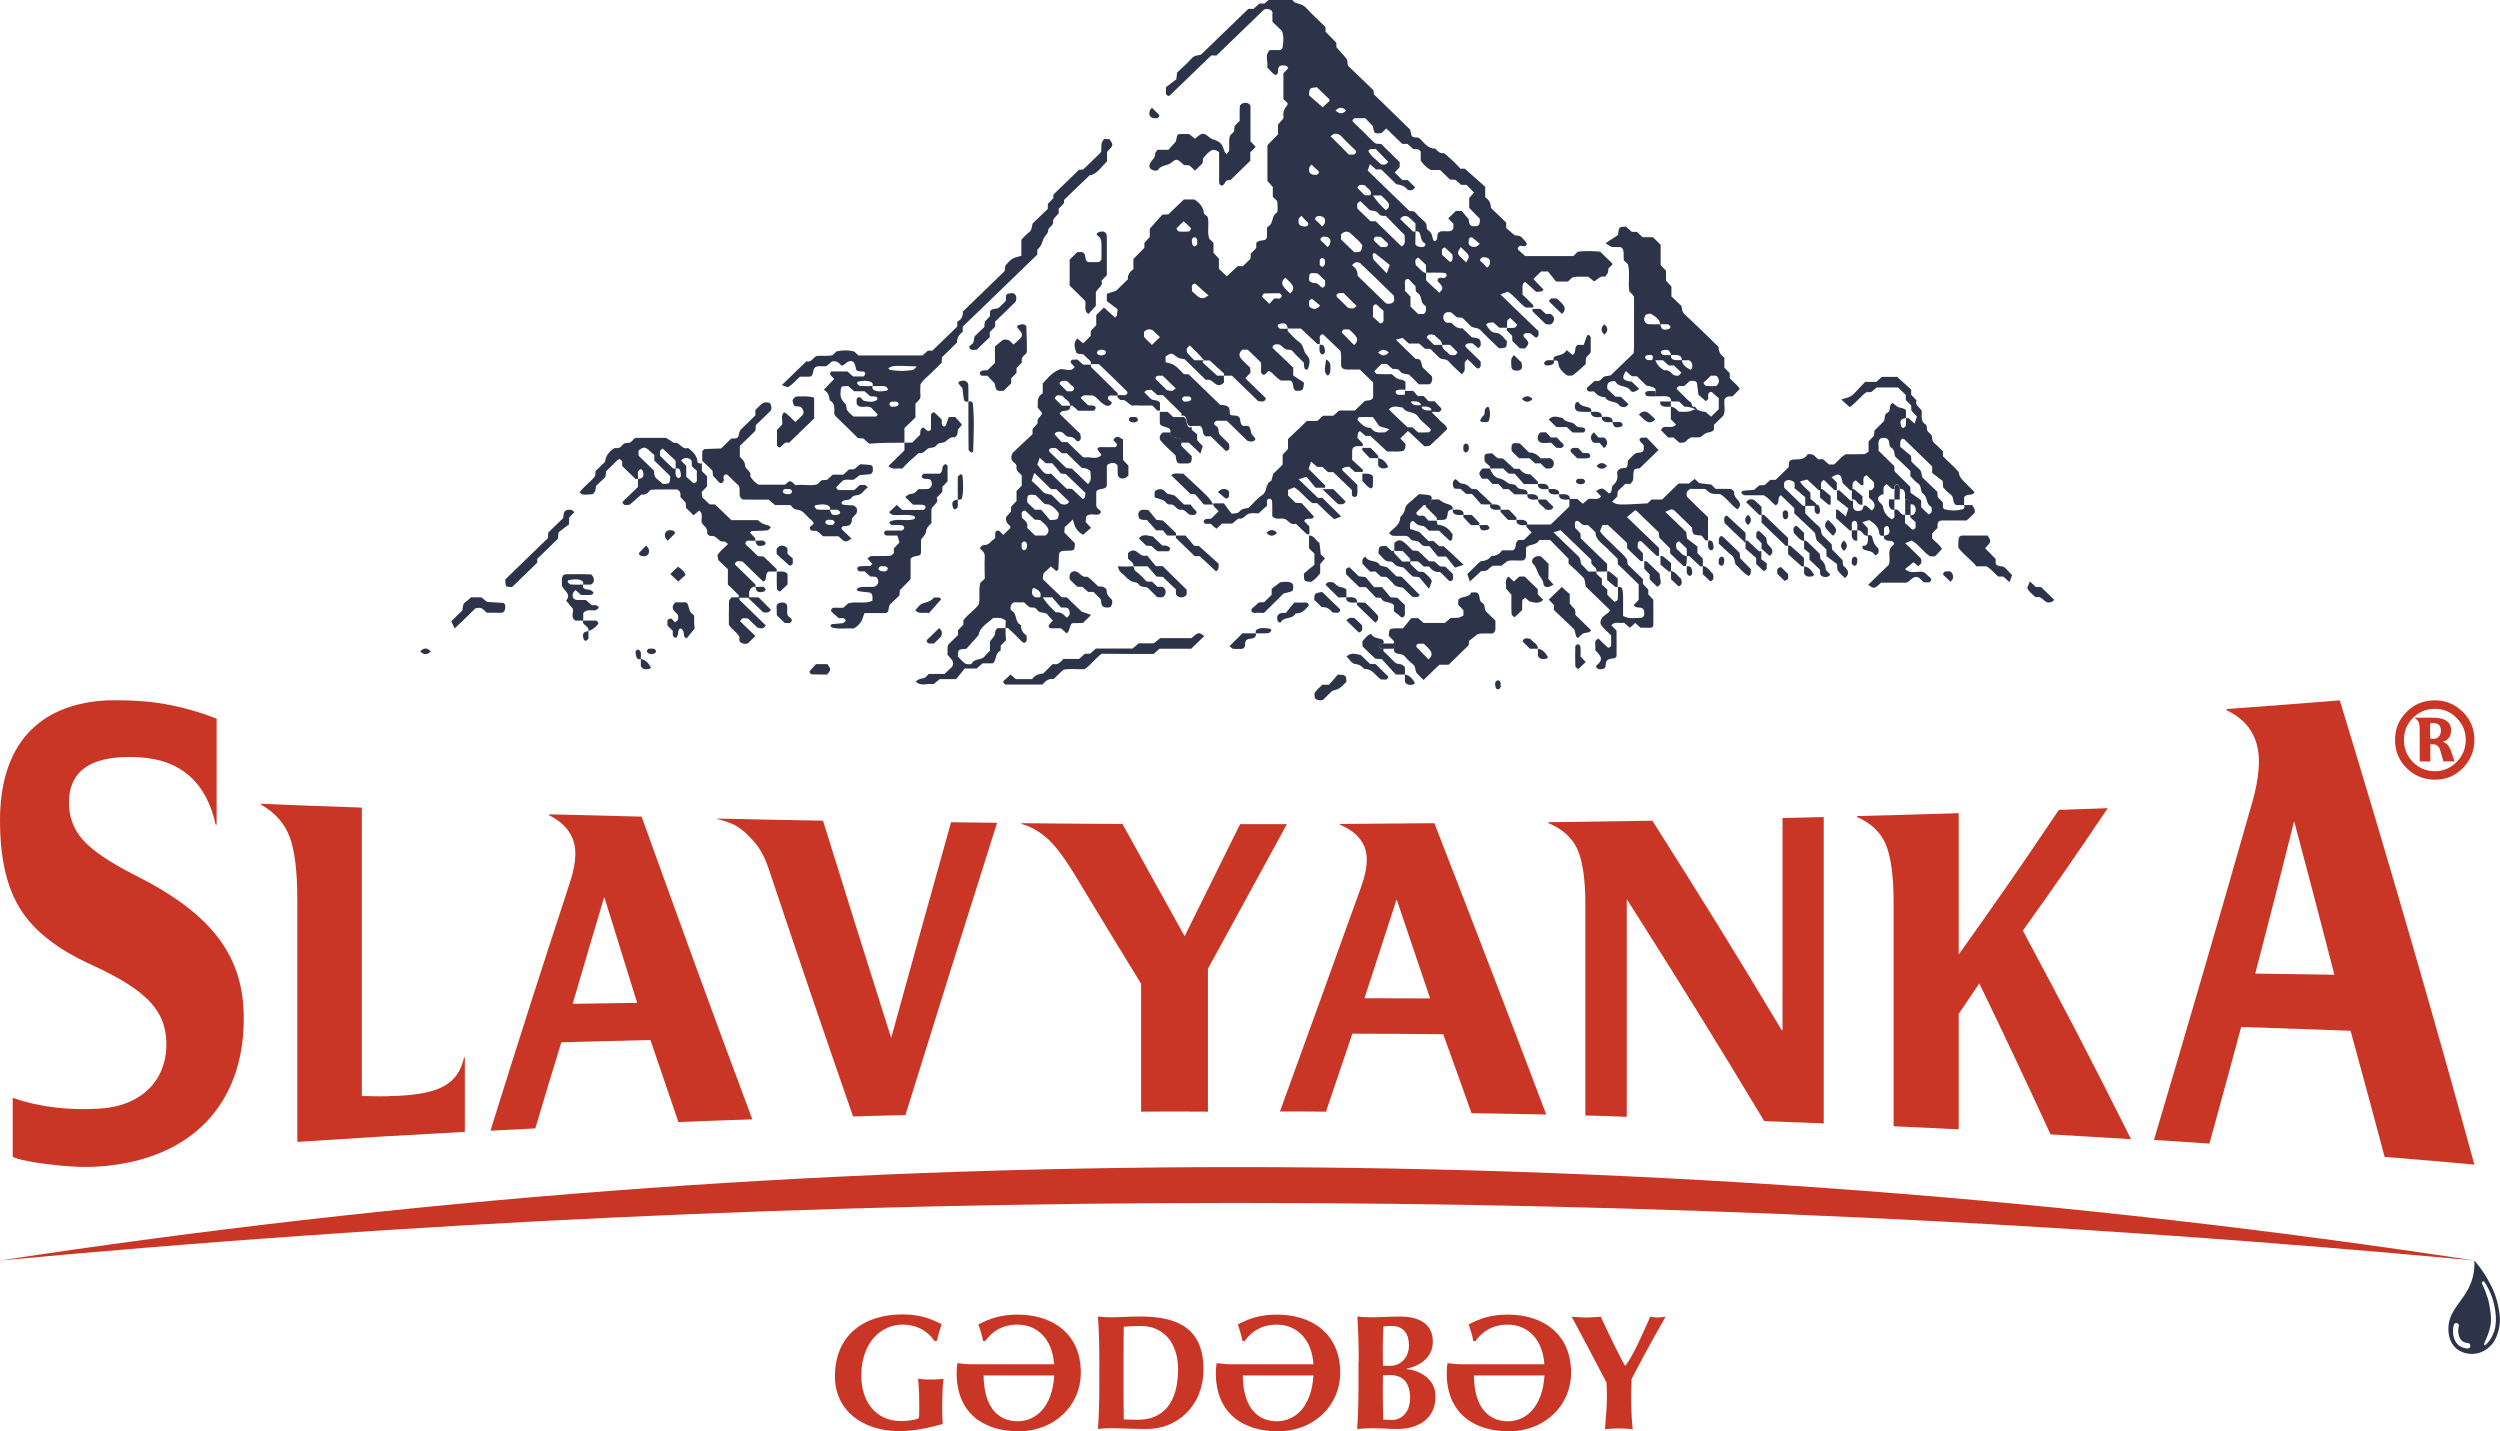 <?xml version="1.0" encoding="utf-8"?>
<!-- Generator: Adobe Illustrator 27.9.5, SVG Export Plug-In . SVG Version: 9.03 Build 54986)  -->
<svg version="1.1" id="Layer_1" xmlns="http://www.w3.org/2000/svg" xmlns:xlink="http://www.w3.org/1999/xlink" x="0px" y="0px"
	 viewBox="0 0 1298.3 743.3" style="enable-background:new 0 0 1298.3 743.3;" xml:space="preserve">
<style type="text/css">
	.st0{fill:#CA3625;}
	.st1{fill:#2D3348;}
</style>
<g>
	<g>
		<path class="st0" d="M485.3,696.4c-3.5-5.1-9-8.5-16.7-8.5c-10.5,0-21.3,8.7-21.3,26.5c0,13.5,7.5,23.6,20.6,23.6
			c2.9,0,7.9-0.6,9.2-1.5c0.3-1.3,0.3-3.5,0.3-5.9c0-9.2-0.5-13-0.6-14.6c1.1,0.2,2.8,0.4,6.3,0.4c4.1,0,5.8-0.2,6.9-0.4
			c-0.4,1.8-0.7,8.8-0.7,14.2c0,3.6,0.1,8,0.3,9.3c-7.4,2.1-15.1,3.7-22.6,3.7c-19.5,0-33.4-11.1-33.4-28.4
			c0-21.5,15.1-32.2,35-32.2c8.5,0,14.3,1.9,20.4,5.1c-0.9,2.9-1.9,5.8-2.4,8.6L485.3,696.4L485.3,696.4z"/>
		<path class="st0" d="M505.1,708.5h42.3c-0.8-13-8.7-20.6-19-20.6c-7.7,0-13.1,3.4-16.7,8.5h-1.2c-0.5-2.9-1.4-5.8-2.4-8.6
			c6.1-3.2,11.9-5.1,20.4-5.1c18,0,32.8,9.8,32.8,30.2c0,16.8-13.5,30.4-32.3,30.4c-17.9,0-32.2-9.1-32.2-30.3
			c0-1.8,0.2-3.4,0.4-5.1C499.6,708.2,501.9,708.5,505.1,708.5 M547.5,714.3h-36.7c0.2,17.6,8.4,23.8,17.8,23.8
			C538.1,738,546.5,730.5,547.5,714.3"/>
		<path class="st0" d="M570.9,707.2c0-9.5-0.2-16-0.7-23.5c1.9,0.2,4.2,0.4,6.9,0.4c3.7,0,7.9-0.4,15.3-0.4
			c19.3,0,32.6,6.2,32.6,27.5c0,18.6-13.4,30.9-29.3,30.9c-8.5,0-14.2-0.4-18.6-0.4c-2.8,0-5.1,0.2-6.9,0.4c0.5-7.5,0.7-14,0.7-23.5
			L570.9,707.2L570.9,707.2z M583.5,720.6c0,4.6,0,14.9,0.1,16.5c1.7,0.1,4,0.2,7.5,0.2c12.7,0,20.7-8.6,20.7-26.2
			c0-13.9-7.7-22.5-19.4-22.5c-4.1,0-6.2,0.2-8.8,0.4c-0.1,1.6-0.1,11.9-0.1,16.5V720.6z"/>
		<path class="st0" d="M639.8,708.5h42.3c-0.8-13-8.7-20.6-19-20.6c-7.7,0-13.1,3.4-16.7,8.5h-1.2c-0.5-2.9-1.4-5.8-2.4-8.6
			c6.1-3.2,11.8-5.1,20.4-5.1c17.9,0,32.8,9.8,32.8,30.2c0,16.8-13.5,30.4-32.3,30.4c-17.9,0-32.3-9.1-32.3-30.3
			c0-1.8,0.2-3.4,0.4-5.1C634.3,708.2,636.6,708.5,639.8,708.5 M682.1,714.3h-36.7c0.2,17.6,8.4,23.8,17.8,23.8
			C672.7,738,681.1,730.5,682.1,714.3"/>
		<path class="st0" d="M705.6,707.2c0-9.5-0.2-16-0.7-23.5c1.9,0.2,4.2,0.4,6.9,0.4c4.8,0,10.4-0.4,15.2-0.4
			c10.2,0,17.1,3.9,17.1,13.1c0,9.2-8.5,13.1-13.8,14v0.2c5.2,0.3,15.2,4,15.2,14.2c0,12.1-9.7,16.9-19.7,16.9
			c-4.5,0-8.2-0.4-12.5-0.4c-3,0-6.7,0.2-8.5,0.4c0.5-7.5,0.7-14,0.7-23.5V707.2z M722.6,688.6c-2.5,0-3,0.1-4.2,0.3
			c-0.2,4.2-0.3,8.9-0.3,11.8c0,3,0.1,5.8,0.1,8.6h3.8c4.8,0,9.7-3.6,9.7-10.8C731.6,693.1,729.3,688.6,722.6,688.6 M721.8,714.1
			c-1.5,0-2.6,0.1-3.6,0.1c0,2.4-0.1,4.7-0.1,8.2c0,5.3,0.2,11.8,0.2,14.8c1.5,0.1,2.8,0.2,4.7,0.2c5,0,9.3-4.2,9.3-11.5
			C732.2,718,728.6,714.1,721.8,714.1"/>
		<path class="st0" d="M759.7,708.5h42.3c-0.8-13-8.7-20.6-19-20.6c-7.7,0-13.1,3.4-16.7,8.5h-1.2c-0.5-2.9-1.4-5.8-2.4-8.6
			c6.1-3.2,11.8-5.1,20.4-5.1c17.9,0,32.8,9.8,32.8,30.2c0,16.8-13.5,30.4-32.3,30.4c-17.9,0-32.3-9.1-32.3-30.3
			c0-1.8,0.2-3.4,0.4-5.1C754.2,708.2,756.5,708.5,759.7,708.5 M802.1,714.3h-36.7c0.2,17.6,8.4,23.8,17.8,23.8
			C792.7,738,801,730.5,802.1,714.3"/>
		<path class="st0" d="M844.2,709.2c4.6-6.4,9.1-17.1,12.8-25.4c1.3,0.2,2.5,0.4,3.9,0.4c1.3,0,2.6-0.3,4.1-0.4
			c-3.7,6.3-12.3,21.8-17.7,32.4c0,2.7-0.2,5.5-0.2,8.3c0,5.6,0.1,11.3,0.8,17.7c-2.4-0.2-4.8-0.4-7.2-0.4s-4.8,0.2-7.2,0.4
			c0.3-5.4,1-11.1,1-16.3c0-2.6-0.1-5.2-0.2-7.9c-5.8-11.2-15.5-29.4-18.1-34.2c2.5,0.2,5.1,0.4,7.6,0.4s5-0.3,7.5-0.4
			c3.9,8.4,10.2,21.5,12.6,25.4L844.2,709.2L844.2,709.2z"/>
	</g>
	<g>
		<g>
			<path class="st1" d="M635.6,195.1c1.4,0,2.8,0,4.2,0c4.5,4.4,9.1,8.8,13.6,13.2c1.6,0.1,3.5,0.9,4-1.5
				c-3.6-3.5-7.2-6.9-10.7-10.4c0.9-1,1.8-1.9,2.7-2.8c0-0.9-0.1-1.8-0.2-2.7c-1.6-1.6-3.4-3-4.8-4.8c-1.2-1.6-0.8-3.2,0.8-4.5
				c0.9,0,1.8,0,2.8,0c2.3,2.2,4.6,4.4,6.9,6.7c0,1.2,0.1,2.6,0,3.9c-0.1,1,0,1.8,0.9,2.3c0.6,0.4,1.3,0,2-0.9c0.3-0.4,0.6-0.6,1-1
				c2.6,1,3.6,3.6,6.5,5c1.2,0,3,0,4.8,0c2.4,1.1,0.5,4.4,3,5.4c3.6-0.1,3.7-0.1,4.1-4.3c-1.9-1.3-4.2-2.8-5.6-3.7
				c0-2.2,0-3.1,0-4.1c-3.6-3.4-7.2-6.9-10.7-10.2c-0.1-0.8,0.2-1.5,1.3-1.8c0.8-0.2,2-0.2,2.6,0.2c1.4,0.9,2.3,2.6,4.5,2.5
				c2-0.1,2.8,2,4.1,3.1c1.3,1.2,2.5,2.5,3.7,3.6c0.1,1.1,0.1,2,0.3,2.8c0.1,0.4,0.6,0.8,1,0.9c0.2,0.1,0.8-0.3,0.9-0.6
				c1.1-3.2,1.2-5.1-0.8-7.2c-1.8-1.9-1.3-4.9-3.8-6.6c-2.2-1.5-4-3.7-5.9-5.6c-0.2-0.2,0-0.9,0-1.3c-1.3,0-2.6,0.1-3.9,0
				c-0.3,0-0.7-0.4-1-0.7c-0.2-0.2-0.5-0.6-0.4-0.9c0.2-0.4,0.5-0.8,0.9-0.9c3-0.7,3.8-0.2,4.4,2.4c2.2,0,4.5,0,6.8,0
				c2.8,2.6,5.6,5.3,8.5,8c0.2,0.2,0.9,0,1.3,0c0-0.9,0.1-1.8,0-2.6c-0.2-1,0-1.8,1-2.3c0.2-0.1,0.8-0.1,0.9,0.1
				c2.9,2.8,5.8,5.6,8.8,8.4c0.7,2.6,0.2,5.2,0.4,7.8c0.1,1.1,1.3,1.9,2.9,1.9c2.3,0,4.5,0,6.8,0c2.3,2.3,4.6,4.5,6.9,6.7
				c0,2.6,0,5.3,0,7.9c-1,1.9-3.1,1.2-4.4,1.8c-1.8,1.7-3.4,3.3-5.1,4.9c-2.6,0-5.3,0-8.1,0c-1,0.9-2,1.8-3.1,2.7
				c-1.7,0-3.5,0-5.3,0c-1,0.9-2,1.8-3,2.7c-1.8,0-3.6,0-5.4,0c-3.3,3.2-6.5,6.3-9.8,9.4c0,1.7,0,3.5,0,5.2c-1,1-1.9,1.9-2.8,2.9
				c0,1.8,0,3.5,0,5.2c-1.7,1.6-3.3,3.2-4.9,4.8c-0.3,1.2-0.6,2.4-1,3.6c-3.3,1.4-1.8,5.6-4.8,7.5c-2.6,1.6-4.6,4.3-6.9,6.5
				c-1.5,0.5-3.4,0.2-4.7,1.8c-0.9,1.1-1.1,0.9-4.2,1.3c-1.4-1.8-3-4-4-5.4c-2.6,0-4,0-5.4,0c0,0.4-0.2,1,0,1.3
				c0.8,1,1.8,1.9,2.7,2.8c-1.3,1.3-2.6,2.5-3.9,3.8c-1.2,0.4-2.8-0.3-3.7,0.9c-0.2,0.2-0.3,0.7-0.2,0.9c0.2,0.4,0.6,0.9,0.9,0.9
				c0.9,0.1,1.8,0,2.7,0c1,0.9,2,1.8,3,2.6c1-0.9,2-1.8,3-2.7c1.8,0,3.6,0,5.2,0c1.2-1,2.2-1.8,3.2-2.6c2.7,0.7,3.7-2.2,5.7-2.6
				c1.7-0.4,3.5-0.1,4.8-0.1c1.8-1.6,3.1-2.8,4.4-4c0-1-0.1-1.9,0-2.7c0.1-0.4,0.5-0.8,0.9-0.9c0.7-0.2,1.6,0.2,1.7,1.2
				c0.2,2.6,0.1,5.3,0.1,7.8c1.8,2.3,4.3,0.8,6.4,1.5c2,0.5,2.9,3.5,5.9,2.5c1.8,1.8,3.7,3.6,5.7,5.4c0.2,0.2,0.9,0,1.3,0
				c0-1.3,0-2.7,0-4c-0.9-1-1.8-1.9-2.7-2.8c0.9-2.4,4.6,0,5-2.4c-2.3-2.5-4.4-4.8-6.3-6.9c-1.4-0.1-2.3-0.1-3.2-0.2
				c-1.3-1.3-2.6-2.5-3.9-3.8c0-0.8,0-1.7,0-2.9c1-0.4,2.2-0.9,3.2-1.3c3.8,2.2,5.9,5.8,9.5,8.2c0.6,0,1.5,0,2.4,0
				c3,2.7,5.6,5.7,8.9,8.3c1.3-0.5,2.5-0.9,3.6-1.4c-3.4-3.3-6.6-6.5-9.7-9.6c-1,0-1.9,0-2.3,0c-3.5-3.4-6.7-6.5-10.1-9.7
				c1.2-0.4,2.4-0.8,4.1-1.3c1.7,2,3.4,4.1,4.7,5.7c2.2,0,3.5,0,4.9,0c0-0.4,0.2-1.1,0-1.3c-2.8-2.8-5.6-5.6-8.5-8.5
				c0.5-1.3,0.9-2.5,1.3-3.8c1.2,1.1,2.2,2,3.2,2.8c0.9,0,1.8,0,2.7,0c1,0.9,2,1.8,2.9,2.7c0.9,0,1.8,0,2.7,0
				c3.2,3.1,6.4,6.2,9.7,9.3c0,0.9-0.1,1.8,0,2.6c0,0.4,0.5,0.7,0.9,0.9c0.6,0.3,1.6,0,1.8-1c0.3-1.7,0.1-3.5,0.1-5.2
				c-2.6-2.5-5.2-5-7.7-7.5c-0.2-0.2-0.2-0.6-0.2-0.9c1.5-0.9,1.5-0.9,3.7-1c1,0.9,2,1.8,2.9,2.7c1.4,0,2.7,0,4.1,0
				c0-0.4,0.2-1,0-1.2c-1.8-1.8-3.8-3.5-5.5-5.1c0-1.6,0-2.8,0-4.1c0-2.2,0.7-2.9,2.9-3c0.9,0,1.7,0,2.6,0c0-0.4,0.1-0.9,0-1.3
				c-0.2-0.4-0.6-0.6-0.9-1c-0.6-0.6-1.2-1.3-1.8-1.9c0.1-1.3-0.3-2.7,1.3-3.6c0.9,0.8,1.9,1.6,2.9,2.5c0.8,0,1.7,0,2.5,0
				c3,2.8,5.9,5.5,8.7,8.1c3.1-0.2,5.8,0.3,8.5-0.4c1-1.4,1-1.4,1-3.6c-0.9-1-1.8-1.9-2.7-2.8c1.4-1.3,2.7-2.6,4-3.9
				c2.9,2.7,5.8,5.4,8.6,8c1.2-0.2,2.4,0,2.9-0.5c3-2.7,5.9-5.6,8.9-8.5c-0.5-2.2-2.7-3.1-4-4.6c-1.2-1.4-2.6-2.5-3.8-3.8
				c-0.2-0.2,0-0.9,0-1.3c-1.2,0-2.5,0.2-3.7-0.1c-1.2-0.3-2.1-1.2-1.8-2.6c-1.2,0-2.5,0.2-3.7-0.1c-1.2-0.3-2.1-1.2-1.8-2.6
				c-2.2-0.4-2.4-0.5-2.8-2.7c-1.4,0-2.7,0.1-4.1,0c-0.3,0-0.7-0.5-1-0.8c-0.4-0.6-0.1-1.5,1-1.7c1.3-0.3,2.7-0.1,4-0.1
				c0-1.3,0-2.7,0-4c-0.9-1.2-2.2-1.1-3.5-1.5c-1.2-0.3-2.2-1.4-3.7-2.6c-2.2,0-4.9,0.1-7.6-0.1c-0.5,0-1-1-1.4-1.4
				c1.3-1.3,2.6-2.6,3.7-3.8c1.1,0,2,0,2.8,0c1.1,0.9,2,1.8,3,2.6c1.5,0,2.9-0.2,3.8,1.1c1.1,1.7,3.1,1.4,4.7,1.8
				c1.7,1.6,3.3,3.2,5.2,5.1c1.5,0,3.3,0,5.1,0c1,0,1.8-1.4,1.8-3c0-0.4-0.2-0.8-0.2-1.2c-1.6-1.6-3.2-3.1-4.9-4.7
				c-1-4.2-1-4.2-3.6-4.4c-3.8-3.6-6.9-6.7-10.2-9.9c1-0.3,2.3-0.6,3.5-0.9c1.2,1,2.1,1.9,3.2,2.9c1.8,0,3.6,0,5.4,0
				c1,0.9,2,1.8,3,2.7c1,0.1,1.9,0.1,2.8,0.1c1.6,1.6,3.2,3.1,4.9,4.8c1.4,0.8,3.4,0.2,4.7,1.8c2.1,2.4,4.5,4.4,6.8,6.6
				c0.5-0.7,1.2-1.3,1.4-2c0.2-1.3-0.1-2.7,0.1-4c0.1-0.7,0.9-1.2,1.4-1.9c1.3,1.3,2.7,2.5,3.9,3.8c0.8,0.8,1.4,1.3,2,1
				c1.5-0.9,0.8-2.4,0.9-3.6c-2.6-2.5-5.2-5-7.8-7.6c-0.3-0.7,0-1.4,1.1-1.7c0.8-0.2,1.8-0.1,2.5-0.1c1.1,0.9,2.1,1.7,3,2.5
				c1.1-0.6,1.3-1.3,1.3-2.3c-0.1-1.8-0.5-2.5-2-2.9c-0.8-0.2-1.7-0.3-2.6-0.4c-1.6-1.6-3.2-3.1-4.9-4.7c-2.5,0.3-4.2-1.1-5.7-2.8
				c-1.3-0.3-2.9,0.4-3.7-1c-1-1.7-0.8-3.4,0.9-4.4c0.7-0.4,1.8-0.1,2.6-0.1c1.1,0.9,2.1,1.8,3,2.6c1,0.1,1.9,0.1,2.8,0.2
				c1.6,1.6,3.2,3.1,4.9,4.8c1.5,0.6,3.3,0.3,4.7,1.8c3.1,3.3,6.4,6.3,9.5,9.3c3.9-0.2,3.9-0.2,4.1-3.7c-1.9-1.6-2.8-4.3-6.2-4.4
				c-2.1-0.1-3.4-2.3-4.6-4.1c0.9-1.5,2.4-1.1,3.8-1.2c1,0.9,2,1.8,3,2.7c1.3,0,2.7,0,4.1,0c0-1.2-0.2-2.5,0.1-3.7
				c0.1-0.5,1-0.9,1.5-1.4c1.2,1.2,2.5,2.4,3.7,3.6c-0.5,0.5-0.9,1.4-1.5,1.5c-1.2,0.2-2.6,0.1-3.9,0.1c0,0.4-0.2,1,0,1.3
				c0.8,1,1.8,1.9,2.7,2.8c0,0.9,0.1,1.8,0.1,2.7c1.3,1.2,2.6,2.5,3.9,3.8c0.9,0,1.8,0.1,2.7,0.1c2.2-2.6,2.3-3,0.1-5.3
				c-0.8-0.8-1.2-1.3-0.8-1.9c0.6-0.8,1.4-1,2.4-0.8c0.4,0.1,0.9,0.1,1.3,0.2c0.3,0.3,0.6,0.7,1,0.9c0.6,0.5,1.5,1.4,1.9,1.2
				c1.6-0.7,1-2.2,1.1-3.3c-6.5-6.3-13-12.6-19.8-19.1c1.5-0.6,2.7-1,3.8-1.4c3.7,2.3,5.9,5.8,9.3,8.2c1.2,0,2.5,0,3.9,0
				c0-0.4,0.2-1.1,0-1.3c-1.9-1.9-3.8-3.8-5.6-5.5c0.5-2.4-0.9-4.9,1.4-6.6c2,1.8,3.9,3.6,5.8,5.3c1-0.1,2-0.1,2.8-0.3
				c0.4-0.1,0.7-0.6,1-0.9c-1.8-1.8-3.6-3.7-5.3-5.5c1.4-1.4,2.7-2.6,4-3.9c0.9,0,1.8,0,3.6,0c1.3,1.6,3,3.7,4.2,5.2
				c2.8,0,4.6,0,6.2,0c0.8-0.8,1.5-1.4,2.1-2c2.6-0.9,5.4-0.3,8.4-0.5c0.8,0.7,1.9,1.5,3,2.4c1.8-0.6,2.8-3,5.5-2.4
				c0.4,0.1,1.2-1.1,1.6-1.8c0.3-0.8,0.3-1.7,0.4-2.5c0.7-0.6,1.3-1.3,2-1.9c0-0.3,0-0.7-0.2-0.9c-1.9-1.9-3.9-3.8-6.1-5.9
				c-3.8-0.4-7.8-0.4-11.6,0c-0.9,0.9-1.5,1.5-2.3,2.3c-8.1,0-16.3,0-25,0c-0.7-0.6-1.7-1.5-2.7-2.4c-0.9-0.7-1.4-1.3-1.1-1.9
				c0.5-1,1.3-1.3,2.3-0.9c1,0.3,2.1,0,2.3-1c0.1-0.5-0.7-1.3-1.1-1.9c-0.3-0.4-0.7-0.6-1-1c-1.1-1.7-3.1-1.5-4.2-1.7
				c-1.7-1.5-3.1-2.7-4.4-3.8c0-1.1,0-2,0-2.8c-2.7-2.6-5.3-5.1-7.9-7.6c-0.1-2.3-0.9-4.2-3-5.6c0-1.7,0-3.4,0-5.4
				c-3.3-2.9-6.7-5.9-10.6-9.4c0,0-0.9,0-2.3,0c-1-1.1-2.2-2.5-3.5-3.7c-1.6-1.5-3.3-2.9-5-4.4c-2.1,0.4-3.3-1-4.5-2.3
				c-3,0-4.9-1.8-6.7-3.8c-0.6-0.7-1.3-1.3-2-1.9c-3.6-0.2-3.6-0.2-4.2-3.4c-0.1-0.4-0.2-0.9-0.5-1.1c-6.2-6-12.4-12-18.5-18
				c-0.1-0.8-0.2-1.7-0.2-2.1c-4.8-4.6-9.3-9-13.3-12.8c-0.3-1.8-0.2-2.8-0.6-3.4c-1.6-2.1-3.5-4-5.4-6.2c0-0.6,0-1.5,0-2.3
				c-1.9-2-3.8-3.9-5.6-5.7c-0.1-1,0.2-2.2-0.3-2.7c-3.2-3.2-6.6-6.2-9.7-9.6c-1.6-1.8-3.7-2.1-5.7-2.8c-0.8-0.3-1.3-1.2-2.1-2
				c-3.5,0-7.1,0-11.1,0c-0.7,0.6-1.7,1.5-2.8,2.4c-0.8,0-1.7,0.1-2.7,0.1c-1,0.9-2,1.8-3,2.7c-0.9,0-1.8,0-2.7,0
				c-8.2,7.9-16.3,15.8-24.5,23.7c-1.5,0.6-3.3,0.3-4.7,1.8c-2.4,2.7-5.2,5.1-7.8,7.6c-0.1,0.8-0.2,1.7-0.4,3.5
				c-1.6,1.2-3.7,2.8-5.4,4.1c0,1.7,0,2.6,0,3.5c0.7,1,1.4,1.3,2,0.8c7.2-6.9,14.3-13.9,21.5-20.8c0.9,0,1.8,0,2.8,0
				c8.1-7.9,16.2-15.7,24.4-23.6c0.7-0.7,2.7-0.7,3.7,0c0.9,0.6,1.1,1.3,0.9,2.3c-0.1,0.4,0,0.9,0,1.3c0,0.9,0,1.8,0,2.5
				c1.7,1.7,3.3,3.2,5,4.8c1,3,0.8,6,0.2,8.8c-0.4,0.5-0.7,1.1-1,1.1c-1.8,0.1-3.7,0-5.5,0c-2.9,2.6-0.8,5.9-1.4,9
				c0.8,0.9,1.7,1.9,2.6,2.8c0.5,0.5,1.4,1.2,1.9,1.1c1-0.2,1.1-1.2,1.1-2.2c0-1.8,0.7-2.6,2.1-2.7c1.4-0.2,2.6,0.1,3.2,1.4
				c-0.9,1-1.8,2-2.5,2.7c0,4.7,0,9.2,0,13.4c0.8,0.8,1.5,1.4,2.1,2c0.5,1.6-1.5,1.7-2.1,5c0-0.5,0,1.3,0,3c-1,1.1-1.8,2-2.8,3.2
				c0,1.6,0,3.3,0,5.1c-1.9,1.9-3.8,3.8-5.5,5.6c0,6.4,0,12.6,0,18.6c1,1.1,1.9,2.1,2.8,3.1c0,1.8,0,3.5,0,5.1
				c0.8,0.8,1.5,1.4,2.3,2.3c0.1,1,0.2,2.3,0.2,3.6c0,0.8,0,2.1-0.5,2.4c-2.2,1.3-1.9,3.8-2.9,5.6c-0.4,0.8-1.3,1.3-2.1,2.1
				c0,1.2,0,2.5,0,3.8c0,1.8-0.4,2.6-2,2.8c-1.4,0.2-2.7,0.2-3.6,1.4c0,0.9,0,1.8,0,2.6c-1,1-1.9,2-2.8,2.9c-0.1,1-0.1,1.8-0.2,2.7
				c-1.3,1.3-2.6,2.5-3.9,3.8c-0.9,0-1.8,0-2.7,0c-1.9,1.8-3.8,3.6-5.7,5.3c-1.5-1.4-2.8-2.7-4.1-3.9c0-1.9,0-3.6,0-5.3
				c-1-1-1.9-2-2.8-3c0-1.8,0-3.5,0-5.2c-0.8-0.7-1.4-1.4-2.2-2.1c-1.3-3.7,0.2-7.7-0.9-11.5c-0.7-0.6-1.8-1.2-1.9-1.9
				c-0.4-3.3-2.4-5.4-4.9-7c-2,0-3.8,0-5.5,0c-2.8,2.7-5.4,5.2-8,7.7c-0.9,0.1-1.8,0.1-3.2,0.2c-1.8,2.1-4,4.4-6.5,7.3
				c0,0.8,0,2.6,0,4.3c-1,1-1.9,2-2.8,3.1c0,0.8,0,1.6,0,2.5c-1.9,1.9-3.8,3.9-5.7,5.8c0,1.8,0,3.5,0,5.3c-2,1.4-3.2,3.2-2.8,5.2
				c-2.3,2.2-4.2,4.1-6.2,6c-1.6,0.5-3.2,1.1-4.8,1.6c0,1.2,0,2.1,0,3.8c1.7,1.2,3.8,2.9,5.6,4.2c-0.2,1.6-0.2,2.5-0.4,3.3
				c-0.1,0.4-0.6,0.6-1,1c-1.9-1.7-3.8-3.4-5.7-5.2c-1.4,1.4-2.7,2.6-4,3.9c0,1.8,0,3.6,0,5.3c-1,1-1.9,1.9-2.8,2.9
				c0,0.9-0.1,1.8-0.1,2.7c-1.3,1.3-2.6,2.5-3.9,3.8c-1-0.8-2-1.7-3-2.5c-2.3,2.2-1.4,4.8-0.6,7.2c0.1,0.3,0.7,0.6,1,0.7
				c0.9,0.2,1.8,0.2,2.7,0.3c1.3,1.3,2.6,2.5,3.9,3.8c0.2,0.2,0,0.9,0,1.3c1.4,0,2.8,0,4.2,0c4.9,4.7,9.8,9.4,14.6,14.2
				c0.2,0.2,0.3,0.7,0.2,0.9c-0.5,1-1.3,1.2-2.3,1c-0.9-0.1-1.8,0-2.8,0c0,0.4-0.2,1,0,1.2c0.6,0.6,1.4,1.5,1.9,1.4
				c3-0.7,3.9,3.4,6.8,2.8c0.8-0.2,1.8,0,2.6,0c2.2,0,4.4,0,6.8,0c0.8,0.8,1.6,1.8,2.6,2.6c0.2,0.2,0.8,0,1.3,0c0-1.3,0-2.7,0-4
				c-0.9-1.2-2.1-1.3-3.5-1.5c-0.8-0.1-1.5-0.8-2.1-1.4c-0.9-0.8-1.7-1.8-2.5-2.6c1-1.6,2.4-1.2,3.8-1.2c1,0.9,1.9,1.8,3,2.7
				c0.9,0,1.8,0,2.8,0c3.2,3.1,6.4,6.2,9.6,9.4c0.2,0.2,0,0.9,0,1.3c1-0.3,1.9,0,2.3,0.9c0.4,1.1,0.5,2.4,1,3.5
				c0.4,0.9,1.2,1.2,2.3,0.9c1.4,0,2.8,0,4.1,0c2.3,1.1,0.5,4.4,3.1,5.4c0.8,0,1.7,0,2.5,0c2.6,2.6,5.2,5.1,7.8,7.6
				c2.7-0.4,1.6-2.3,1.7-3.7c-1.6-1.6-3.2-3.1-4.9-4.8c-1-1.3,0-3.5-1.9-4.5c-1-0.6-1.3-1.2-0.8-1.9c0.6-0.8,1.4-0.9,2.4-0.8
				c1.3,0.1,2.7,0,4,0c3.7,3.6,7.2,7,10.8,10.5c1.6,0.3,3.4,0.9,4.1-1.2c-0.9-1.1-2-2.1-2.3-3.2c-0.3-1.2-0.2-2.6-1.5-3.4
				c-0.9,0-1.8,0-2.7,0c-1.3-0.9-1.3-2.1-1.5-3.4c-0.2-1.4-1.3-2-2.9-2c-2.1-0.1-2.5-0.2-2.5-2.2c0-3.3-2.4-3-5-3.4
				c-5.2-5.1-10.7-10.4-16.3-15.8c-0.7,0-1.6-0.1-2.5-0.1c-1.6-1.6-3.1-3.4-4.9-4.6c-1.3-0.9-3.1-1.1-4.6-1.6c0-1.2,0-2.1,0-3
				c3-1.9,3-1.9,5.7,0.1c1.2,0.9,1.2,0.9,4.1,1.3c3.6,3.4,7.4,7.1,11.1,10.8c2.4-0.6,3.5,0.9,4.9,2c1.6,1.2,3.3,0.8,4.6-0.8
				C635.6,197.8,635.6,196.5,635.6,195.1c-1.3,0-2.5,0-3.5,0c-2.6-2.4-5.1-4.6-7.5-6.8c-0.2-0.2,0-0.8,0.7-1.2c-2.1,0-3.4,0-5,0
				c-1.1-1.1-2.5-2.3-3.6-3.7c-0.5-0.6-0.5-1.7-0.3-2.4c0.2-0.6,1-1.1,1.5-1.6c2.3,2.2,4.5,4.3,7.5,7.8c0.6,0,1.8,0,2.8,0
				c2.6,2.4,5.1,4.6,7.5,6.8C635.8,194.1,635.6,194.7,635.6,195.1z M748.9,179.1c-1.4,0-2.8,0-4.2,0c-1.2-1.2-2.5-2.5-3.8-3.8
				c0.8-2.2,2.5-1.6,4.1-1.3C746.2,175.8,748.9,176.5,748.9,179.1c1.4,0,2.7,0,4.2,0c1.2,1.2,2.5,2.5,3.8,3.8
				c-0.8,2.2-2.5,1.6-4.1,1.3C751.6,182.4,748.9,181.7,748.9,179.1z M735.1,120.2c-0.5,0-1.1,0.2-1.3,0c-2.3-2.1-4.5-4.3-6.7-6.5
				c0.5-0.5,1-1.2,1.7-1.4c0.8-0.2,1.9-0.1,2.5,0.3c1.4,1,2.7,2.4,3.8,3.5C735.1,117.6,735.1,118.9,735.1,120.2c1-0.3,1.9,0,2.2,0.9
				c0.8,1.8,0.5,4.1,2.7,5.3c0.2,0.1,0.3,0.7,0.2,0.9c-0.4,0.9-1.2,1.1-2.2,1c-1.5-0.1-3-0.8-3-1.7
				C735.1,124.5,735.1,122.3,735.1,120.2z M711.6,101.5c2.8,0,4.1,0,5.7,0c1.1,1.2,2.5,2.3,3.6,3.7c0.5,0.6,0.5,1.7,0.3,2.4
				c-0.2,0.6-1,1.1-1.5,1.6c-2.3-2.2-4.5-4.3-6.8-7.8c-1.4,0-2.8,0-4.2,0c-1.2-1.2-2.5-2.5-3.8-3.8c0.8-2.2,2.5-1.6,4.1-1.3
				C710.2,98.2,713,98.9,711.6,101.5z M740.6,141.6c3.2,0,6.4-0.1,9.5,0.1c1,0.1,1.4,1.1,1.1,1.7c-0.2,0.4-0.6,0.7-1,0.9
				c-0.4,0.1-0.9,0.1-1.3,0c-1-0.3-1.9,0-2.3,0.9c-0.3,0.6,0.3,1.1,1,1.9c2,2.2,1.9,3.1-0.2,4.9c-2.3-2.1-4.5-4.3-6.8-6.4
				c0-1.4,0-2.7,0-3.8c-2.5-0.5-3.5-2.8-5.3-4c-0.3-1.6-0.9-3.3,1.3-4c1.3,1.3,2.6,2.5,3.9,3.7C740.6,139,740.6,140.3,740.6,141.6z
				 M719.9,66.7c3,2.9,5.6,5.4,8.3,8c0.9,0,1.8,0,2.7,0c1,0.9,2,1.8,3,2.7c1.3,0.1,2.8-0.4,3.9,1.3c0,1.4,0,3.2,0,4.7
				c1.4,2,2.9,3.6,5.3,4.9c1.4,0,3.2,0,4.8,0c1.8,1.8,3.5,3.4,5.1,4.9c0.9,0.1,1.8,0.1,2.8,0.2c0.9,0.8,1.9,1.7,3,2.6
				c0.8,0,1.7,0,2.8,0c1.2,1.2,2.5,2.5,3.9,4c-0.7,0.8-1.5,1.7-2.5,2.8c0,1.6,0,3.4,0,5.2c1.8,1.8,3.7,3.7,5.5,5.6c0,0.6,0,1,0,1.5
				c-0.3,2-0.6,2.2-2.5,2.4c-1.7,0.1-2.7-0.4-3-1.8c-0.2-0.8-0.3-1.7-0.3-1.9c-1.5-1.7-2.7-3.1-3.7-4.3c-1.2,0.1-2.1,0.1-3,0.1
				c-1.3,1.3-2.6,2.5-3.9,3.8c0.9,0.9,1.8,1.9,2.7,2.8c-0.2,1.2,0.5,2.7-1.1,3.6c-0.4,0.1-0.8,0.3-1.2,0.3c-0.5,0.1-0.9,0-1.4,0
				c-1.3,0.1-2.7-0.4-3.9,0.6c-1.2,1-0.5,2.5-1,3.6c-0.2,0.4-0.6,0.8-1,0.9c-0.2,0.1-0.8-0.3-0.9-0.5c-0.4-1.2-0.5-2.5-1.1-3.6
				c-0.6-1.1-2.4-1.7-2.3-3.1c0.2-2.1-1.3-3.1-2.6-4.3c-1-1-2.1-1.8-2.9-2.9c-1.2-1.7-3.2-1.1-3.3-1.1c-7.9-7.7-14.8-14.3-21.8-21.1
				c0.3-0.8,0.6-2,1.1-3.4c1.3,1.1,2.2,2,3.2,2.8c0.9,0,1.8,0,2.7,0c2.6,2.5,5.2,5.1,7.9,7.7c2.1,0.2,4.1,0.8,5.7,2.7
				c0.4,0.5,1.8,0.5,2.5,0.3c0.6-0.2,1.1-1,1.5-1.4c-1.3-1.3-2.6-2.6-3.8-3.8c-1,0-1.9,0-2.8,0c-1.3-1.3-2.6-2.5-4-3.9
				c0.8-0.9,1.7-1.8,2.6-2.8c0-0.8,0-1.7,0-2.6c-3.2-3.1-6.5-6.3-9.6-9.4c-1.4-0.2-2.7,0.2-3.9-1c-3.5-3.6-7.1-7-10.7-10.5
				c-0.2-0.2-0.4-0.7-0.3-0.9c0.2-0.4,0.6-0.7,1-1c1.8,0,3.6,0,5.7,0c1.1,1.2,2.3,2.5,3.8,4c0,0,0.1,0.4,0.2,0.8
				c0.6,3.2,0.6,3.3,4.4,2.9C718,68.6,718.7,67.9,719.9,66.7z M727.9,128c-4.5-4.4-9-8.7-13.5-13.1c-0.9,0-1.8,0-2.7,0
				c-2.3-2.2-4.5-4.4-6.8-6.6c-0.2-2.8-0.2-2.8,1.6-3.8c1.6,1.6,3.2,3.1,4.9,4.7c1.6,0.4,3.5,0.1,4.6,1.8c0.9,1.3,2.3,1.1,3.6,1.1
				c3.1,3.2,6.3,6.3,9.8,9.9C729.7,126.7,729.7,126.7,727.9,128z M723.9,153.6c0,0.4,0,0.9,0.1,1.3c0.2,1,0,1.8-0.8,2.3
				c-1,0.7-3.1,0.8-3.7,0.1c-4.8-4.7-9.7-9.4-14.5-14.1c0.2-2.4-1-4.1-2.9-5.5c0.6-0.5,1.2-1.2,1.8-1.4c0.8-0.2,2-0.1,2.5,0.4
				C712.3,142.3,718.1,147.9,723.9,153.6z M736.5,224.6c-1-0.9-2-1.8-3-2.7c-0.9,0-1.8,0-2.6,0c-3.3-3.1-6.5-6.2-9.7-9.3
				c2.2-2.4,4.9-1.2,7.4-0.9c1.5,3.1,5.7,1.6,7.7,4.5c1.7,2.5,4.4,4.4,6.6,6.6c0.2,0.2,0.1,0.7,0,0.9c-0.2,0.4-0.6,0.8-1,0.8
				C740.1,224.6,738.3,224.6,736.5,224.6z M736.5,163.1c-1.3-1.3-2.6-2.5-4-3.9c0-1.6,0-3.4,0-5.1c-0.9-1-1.8-2-2.9-3.1
				c0-1.1,0.1-2.4,0-3.7c-0.1-1,0-1.8,0.8-2.3c0.7-0.4,1.2-0.1,2,0.8c0.8,1,1.8,1.9,2.7,2.8c0,1,0.1,1.8,0.2,2.7
				c0.3,0.3,0.6,0.7,1,0.9c2.4,1.5,1.1,5.1,3.8,6.5c0.3,0.1,0.5,0.7,0.5,1.1c0,0.8-0.1,1.8-0.4,2.5
				C739.3,163.6,737.8,162.9,736.5,163.1z M707.5,127.5c-0.6,3.4-0.6,3.4-4.2,3.5c-2.3-2.2-4.5-4.4-6.9-6.7c0-0.8,0-1.7,0-2.6
				c0.7-0.4,1.3-1.2,2-1.3c0.8-0.2,2,0,2.5,0.4C703.2,122.9,705.8,124.8,707.5,127.5z M683.9,45.3c2.1,2,4.3,4.2,6.5,6.3
				c0.1,0.1-0.1,0.6-0.1,1c-1.2,1.1-2.4,2.2-3.4,3.1c-2.6-2.2-4.9-4.3-7.1-6.2C680,45.7,680,45.7,683.9,45.3z M721.5,222.9
				c-1,0.7-1.6,1.5-2.3,1.6c-2.7,0.2-5.5,0.5-7.3-2.3c-3.1,0.1-4.8-1.9-6.7-3.8c-0.2-0.2-0.3-0.7-0.2-0.9c0.2-0.4,0.6-0.9,1-0.9
				c1.8-0.1,3.7,0,7,0c1,1.4,2.5,3.6,3.3,4.7C718.9,222.1,720.1,222.5,721.5,222.9z M691,70.8c0.6-0.4,1.2-1.2,2-1.3
				c0.8-0.2,1.8,0,2.5,0.4c1.1,0.7,2,1.8,2.9,2.8c1.6,1.6,3.2,3.2,4.8,4.7c0.8,0.7,1.4,1.3,1,1.9c-0.8,1.5-2.4,0.8-3.7,1
				C697.3,77,694.2,73.9,691,70.8z M721,84.1c-0.5,0.4-1,1.2-1.7,1.3c-0.8,0.2-2,0.1-2.5-0.4c-2.1-2.1-4.8-3.8-6.2-6.6
				c-0.1-0.1,0.6-0.6,1-1c0.9,0,1.8,0,2.9,0C716.5,79.6,718.8,81.8,721,84.1z M679.8,145.6c0.1-4.1,0.2-4.1,4.5-3.6
				c1.3,1.2,2.5,2.4,3.8,3.6c0,0.9,0.2,1.8,0,2.6c-0.3,1-1.2,1.4-1.8,1c-1-0.7-1.7-2.1-3.1-2.2C681.9,147,680.7,146.8,679.8,145.6z
				 M704.6,158.9c-0.7,0.5-1.3,1.2-2,1.3c-0.8,0.1-1.7-0.2-2.5-0.4c-0.4-0.1-0.7-0.6-1-0.9c-1.3-1.3-2.6-2.6-3.9-3.8
				c-0.8-0.7-1.4-1.3-1.1-1.9c0.9-1.6,2.4-0.8,3.7-1C700,154.5,702.3,156.8,704.6,158.9z M713.9,131.4c2.9,2.3,5.4,4.2,7.8,6.2
				c-0.6,1.7-1,2.9-1.5,4.4c-2.5-2.6-4.6-4.8-7-7.3C713.1,133.6,712.1,131.7,713.9,131.4z M713,164.6c0-1.6,0.1-2.9,0-4.2
				c-0.1-1,0-1.7,0.9-2.2c0.6-0.4,1.2,0,1.9,0.8c0.9,1,2,1.7,2.7,2.4c0,1.6-0.1,2.9,0,4.2c0.1,1,0,1.7-0.9,2.2
				c-0.6,0.4-1.2,0-1.9-0.8C714.8,166.1,713.8,165.3,713,164.6z M602.4,175.1c-1.2,1.2-2.5,2.4-4.2,4c-1.3-1.4-2.8-2.6-4.1-4.2
				c0-0.9,0-1.7,0-2.5c1.3-1.5,2.8-1.7,4.5-0.9C599.9,172.7,601.2,173.9,602.4,175.1z M603.8,195.1c2.3,2.2,4.6,4.4,6.8,6.6
				c-0.7,0.5-1.3,1.2-2,1.3c-0.8,0.1-1.7-0.2-2.5-0.4c-0.4-0.1-0.7-0.6-1-0.9c-1.3-1.3-2.6-2.6-3.9-3.8c-0.8-0.7-1.4-1.3-1.1-1.9
				C600.9,194.6,602.5,195.3,603.8,195.1z M700.7,171.1c1.1,1.1,2.5,2.2,3.5,3.6c1,1.5,0.7,3.1-1,4.5c-2.1-2.1-4.2-4.2-6.3-6.4
				c-0.1-0.1-0.1-0.6,0.1-0.9c0.2-0.3,0.6-0.8,0.9-0.8C698.7,171,699.6,171.1,700.7,171.1z M659.2,157.8c-1.3-1.3-2.6-2.5-3.9-3.8
				c0.4-0.6,0.8-1.6,1.2-1.6c2.7-0.1,5.3-0.1,8-0.1c1,0.5,1.3,1.1,1,1.8c-0.5,0.9-1.2,1.2-2.3,0.9c-0.4-0.1-0.9,0-1.5,0
				C661,155.9,660.1,156.8,659.2,157.8z M619,151.2c0-0.7,0.1-1.1,0-1.6c-0.2-1,0-1.7,0.9-2.2c0.6-0.3,1.1,0.1,1.9,0.8
				c1.8,1.8,3.8,3.5,5.8,5.2c-1,0.6-1.7,1.3-2.4,1.4c-0.8,0.1-1.8,0-2.4-0.4C621.3,153.5,620.1,152.2,619,151.2z M758.6,128.3
				c0.9,0.9,1.9,1.8,2.8,2.7c1.8,1.9,1.8,2.5,0,5.3c-0.9-0.9-1.9-1.8-2.8-2.7C756.7,131.7,756.7,131.1,758.6,128.3z M752.8,135.9
				c-1.4-1.3-2.7-2.5-3.9-3.6c0-1-0.2-1.9,0-2.6c0.4-1,1.1-1.2,1.5-1.1c1.5,1.3,2.7,2.5,3.9,3.6c0,1,0.2,1.9,0,2.6
				C754,135.9,753.2,136.1,752.8,135.9z M667.5,144.2c1.2,1.2,2.6,2.3,3.5,3.7c1,1.5,0.7,3.1-1,4.5c-1.2-1.2-2.6-2.3-3.5-3.7
				C665.4,147.2,665.8,145.6,667.5,144.2z M618.6,118.6c-0.4,0.6-0.7,1.6-1.2,1.6c-1.7,0.2-3.5,0.2-5.3,0c-0.5-0.1-0.8-1.1-1.2-1.6
				c1.3-1.3,2.5-2.5,3.8-3.7C616.1,116.1,617.3,117.3,618.6,118.6z M717.2,128.3c-0.3-0.3-0.7-0.6-1-0.8c-0.3-0.3-0.7-0.6-0.9-0.9
				c-0.7-0.9-2.4-1.4-1.8-2.7c0.6-1.6,2.3-0.8,3.5-0.9c0.3,0.3,0.7,0.6,1,0.8c0.3,0.3,0.7,0.6,0.9,0.9c0.7,0.9,2.4,1.4,1.8,2.7
				C720.2,128.9,718.5,128.1,717.2,128.3z M685.6,158.7c-1.7,1.9-3.3,2.1-4.9,1.1c-1.4-0.8-0.8-2.3-0.8-3.5c0-0.3,0.5-0.7,0.9-0.9
				c0.2-0.1,0.7-0.1,0.9,0C683,156.6,684.3,157.6,685.6,158.7z M681.2,85.5c0.9,0.9,1.8,1.9,2.8,2.7c0.9,0.7,1.2,1.2,0.8,1.8
				c-0.6,0.8-1.3,0.9-2.3,0.8c-1.5-0.1-2.5-0.8-2.7-2.1C679.7,87.4,680,86.3,681.2,85.5z M686.6,117.6c-0.9-0.9-1.7-1.9-2.7-2.7
				c-0.9-0.7-1.2-1.2-0.8-1.8c0.5-0.8,1.3-1,2.3-0.9c1.5,0.1,2.6,0.8,2.7,2.1C688.2,115.6,687.9,116.7,686.6,117.6z M675.9,112.1
				c0.8,0.9,1.6,1.9,2.6,2.8c0.8,0.7,1.2,1.2,0.9,1.8c-0.5,0.9-1.3,1-2.3,0.9c-1.5-0.1-2.6-0.8-2.7-2
				C674.1,114.3,674.4,113.1,675.9,112.1z M768.5,126.6c-1.7,1.9-3.3,2.1-4.9,1.1c-1.4-0.8-0.8-2.3-0.8-3.5c0-0.3,0.5-0.7,0.9-0.9
				c0.2-0.1,0.7-0.1,0.9,0C765.9,124.4,767.2,125.6,768.5,126.6z M689.4,128.3c-0.9-0.9-1.7-1.9-2.7-2.7c-0.9-0.7-1.2-1.2-0.8-1.8
				c0.5-0.8,1.3-1,2.3-0.9c1.5,0.1,2.6,0.8,2.7,2.1C691,126.2,690.7,127.4,689.4,128.3z M772.3,139c-0.9-0.9-1.7-1.9-2.7-2.7
				c-0.9-0.7-1.2-1.2-0.8-1.8c0.5-0.8,1.3-1,2.3-0.9c1.5,0.1,2.6,0.8,2.7,2.1C773.9,136.9,773.6,138.1,772.3,139z M616.2,208.5
				c-0.4,0-0.9,0.1-1.3,0s-0.7-0.5-0.9-0.9c-0.3-0.6,0-1.3,1-1.7c0.4-0.2,0.9,0.1,1.3,0c1-0.2,1.8,0,2.3,0.9
				C619,207.7,617.9,208.5,616.2,208.5z M569.7,183.5c0-0.3-0.1-0.7,0.1-0.9c0.9-1.4,4-1.3,4.5,0.1c0.1,0.2,0.1,0.7-0.1,0.9
				C573.3,184.9,570.3,184.9,569.7,183.5z M715.7,183.1c1.8-1.9,3.7-1.9,5.5,0C719.4,185,717.6,185,715.7,183.1z M693.6,57.4
				c1.8-1.9,3.7-1.9,5.5,0C697.3,59.3,695.5,59.3,693.6,57.4z M686.3,138.5c-0.3-0.3-0.8-0.6-0.9-0.9c-0.1-0.8-0.1-1.7,0-2.6
				c0-0.4,0.5-0.7,0.8-0.9c0.2-0.1,0.7-0.2,0.9-0.1c1.4,0.6,1.4,3.5,0.1,4.4C687,138.6,686.6,138.5,686.3,138.5z M619,125.5
				c0-0.4-0.1-0.9,0-1.3c0.2-0.4,0.5-0.7,0.9-0.9c0.6-0.3,1.3,0,1.8,1c0.2,0.3-0.1,0.9,0,1.3c0.3,1,0,1.7-1,2.2
				C619.9,128.3,619,127.2,619,125.5z"/>
			<path class="st1" d="M522.2,326.2c0.5,0,1.1-0.2,1.3,0c2.3,2.1,4.6,4.3,6.8,6.6c0.8,0.8,1.4,1.3,2,0.9c1.4-0.9,0.8-2.4,0.8-3.7
				c-2-1.3-3-3.1-2.9-5.4c-3.4-1.4-1.7-5.8-4.8-7.5c-1-0.5-0.6-2.7,0.1-3.5c0.6-0.8,1.4-0.9,2.4-0.8c1.3,0.1,2.7,0,3.9,0
				c1.5,1.2,2.4,3,4.6,2.7c0.9-0.1,1.7,0.4,2.2,1.2c1.3,2.2,4.4,0.7,5.7,2.8c0.7,1,1.7,1.8,2.5,2.8c-0.4,0.4-0.8,0.7-1.1,1.1
				c-0.4,0.6-1.2,1.3-1.1,1.9c0.2,1,1.2,1.1,2.3,1c1.4-0.1,2.8,0,4.1,0c1,0.9,2,1.7,2.9,2.6c1-0.6,1.1-1.4,1.4-2.2
				c1.1-3.5,1.2-3.1,3.2-3.1c1.3,0,2.7-0.1,3.9-0.1c1.1-1.1,2.1-2,3.1-3c0.3-0.3,0.6-0.6,1.1-1.2c-1.3-0.5-2.5-0.9-4.9-1.7
				c-2-1.9-4.9-4.7-7.7-7.4c-1.1-0.1-2.3,0.2-2.8-0.2c-3.3-3-6.5-6.2-9.6-9.2c0-1.6-0.1-2.9,1.2-3.9c1.1-0.8,2-1.9,2.9-2.8
				c1,0.9,1.9,1.7,2.9,2.5c0.4-0.4,1-0.7,1-1c0.2-2.2,0.2-4.4,0.3-6.6c0-2.3,0.7-2.9,3.2-3c0.5,0,0.9,0,1.4,0
				c3.6-0.1,3.6-0.1,3.7-3.9c-1.9-1.9-3.7-3.8-5.5-5.6c0.1-1,0.2-1.9,0.2-2.7c1.3-1.3,2.6-2.5,4.2-4c0.6,1.7,0.9,3.4,1.8,4.7
				c0.9,1.3,2.1,2.6,3.6,3.2c1.5-1.3,2.8-2.5,4.1-3.6c-1-1.1-1.9-2-2.8-3c0.1-1,0.2-1.8,0.2-2.8c1.8-2,4.3-0.7,6.4-1.1
				c0.4-0.1,0.8-0.4,1-0.7c0.6-0.6,0.3-1.2-0.7-1.9c-0.4-0.2-0.7-0.6-1-0.9c-0.1-0.4-0.4-0.8-0.4-1.2c0-2.2,0-4.5,0-6.7
				c0-1.1,0.9-1.6,2.9-1.9c1.9-0.3,2.6-0.8,2.6-2.3c0-3.1,0-6.2,0-9.4c0-1,1.6-1.8,3.2-1.8c0.9,0,1.7,0.4,2.4,1.4c0,1.1,0,2.4,0,3.8
				c0,2.2,1.1,3.2,3.4,2.8c0.8-0.1,1.4-0.9,2.2-1.3c0-1.8,0-3.6,0-5.3c-1-1-1.9-2-2.8-3c0-3.6,0-7.1,0-10.6
				c-3.1-1.9-3.6-1.8-5.1,0.4c0.7,0.6,1.3,1.2,1.9,1.9c0.2,0.2,0.1,0.7,0,0.9c-0.2,0.4-0.6,0.8-1,0.8c-2.8,0.1-5.5,0-8.2,0
				c-0.4,0.4-1.1,0.9-1,1c0.7,1,1.4,2,2.2,3c-2.4,2.9-5.8,0.8-8.6,1.4c-0.4-0.1-0.9-0.1-1.2-0.4c-2.6-2.5-5.2-5-7.9-7.6
				c-0.9,0-1.8,0-2.9,0c-1.2-1.2-2.4-2.6-3.7-4c0.3-1.3,1.4-1.4,2.7-1.4c2.1,0,2.6,2.5,4.4,2.6c1.4,0.1,2.7,0.2,3.6,1.4
				c0.7,1,1.3,1.2,2,0.8c0.8-0.6,1.1-1.3,0.8-2.4c-0.1-0.4-0.1-0.9-0.2-1.3c-3.6-3.5-7.2-6.9-10.7-10.4c0.8-2.1,3-1.2,4.4-1.9
				c1-0.5,1.3-1.3,1-2.3c-1.4,0-2.8,0-4.2,0c-1.2-1.2-2.5-2.5-3.8-3.8c0.8-2.2,2.5-1.6,4.1-1.3c1.2,1.8,3.9,2.5,3.9,5.1
				c0.5,0,1.1-0.2,1.3,0c1,0.8,2,1.8,2.9,2.6c2.8,0,5.6,0,8.3,0c1.2-1.3,1-2.3-0.4-2.6c-0.9-0.2-1.8-0.1-2.7-0.2
				c-1.3-1.2-2.6-2.5-3.9-3.8c1.5-2.4,4-1,6.1-1.4c2.7,0.9,3.7,3.8,7,5.3c0.6,0.1,2.4,0.7,3.1-1.5c-0.3-0.3-0.6-0.7-1-0.9
				c-0.9-0.6-1.3-1.3-1-1.9c0.5-0.9,1.3-1.1,2.3-0.9c0.9,0.1,1.8,0,2.7,0c0-0.4,0.2-1,0-1.2c-4.6-4.5-9.2-9-13.8-13.6
				c-0.2-0.2,0-0.8,0-1.2c-1.4,0-2.8,0-4.1,0c-1-0.9-2-1.8-3-2.7c-1,0.1-1.9,0.1-2.8,0.1c-1.1,1.2-1.1,1.2,1.4,3.8
				c-2.4,3.5-6.1-0.2-8.8,1.7c-3.2,1.5-5.4,4.2-7.8,6.9c0,1.7,0,3.4,0,5.1c-3.2,1.7-2.5,4.5-2.6,7.4c0.7,0.8,1.5,1.8,2.4,2.9
				c-0.6,1.7-3.2,2.8-2.4,5.2c-0.9,1-1.8,2-2.7,3.1c0,0.7,0,1.6,0,2.6c-3.6,3.4-7.2,6.7-10.3,9.7c-1.2,2.4-0.8,3.9,0.8,5.1
				c0.8,0.6,1.4,1.3,1.2,2.2c-0.4,2.2,1.6,2.9,2.7,4.5c0,1.6,0,3.3,0,5.2c-0.8,0.9-1.8,1.8-2.7,2.8c0,1.7,0,3.5,0,5.2
				c-1,1-1.9,1.9-2.8,2.9c0,1-0.1,1.8-0.1,2.6c-0.9,1-1.8,2-2.5,2.8c-0.5,2.3,0.7,3.5,2.1,4.7c0,0.4,0.2,0.8,0.1,1
				c-1.2,1.2-2.5,2.4-3.7,3.6c-1.2-0.9-1.8-2.6-3.1-2.2c-1.6,0.5-0.9,2.2-1.1,3.9c-0.8,0.6-1.9,1.4-2.8,2.4c-1,1.1-2.3,1.1-3.6,1.3
				c-0.6,0.1-1.1,1-1.6,1.5c1.2,1.2,2.7,2.2,2.6,4.3c-0.2,3.9,0,7.9,0,11.5c-1,1-1.6,1.6-2.3,2.2c-1,3.4-0.1,7-0.7,11
				c-1.9,2.9-5.5,5-8.1,8.4c0,0.6,0,1.5,0,2.3c-0.9,1-1.9,1.9-2.8,2.9c0,0.8,0,1.7,0,2.5c-1.7,1.6-3.3,3.2-4.9,4.8
				c-1,1.6-0.3,3.4-0.6,5.4c0.7,0.8,1.6,1.7,2.4,2.8c0.8,1.1,0.7,2.8-0.1,3.6c-1.2,1.2-2.6,2.4-3.8,3.6c-2.9,0-5.6,0-8.2,0
				c-0.8,0.8-1.3,1.5-2.1,2c-0.7,0.4-1.7,0.3-2.5,0.6s-1.5,0.9-2.2,1.3c2.6,2.8,6.1,0.8,9.3,1.4c0.9-0.7,1.9-1.6,3.2-2.6
				c2.4,0,5.1,0,8.5,0c1.5-1.8,3.1-3.8,4.5-5.5c2.6,0,4.5,0,6.2,0c1-0.9,2-1.8,3-2.7c1.8,0,3.6,0,5.4,0c2.2-1.8,0.9-5.4,4-6.5
				c0-0.9,0.1-1.7,0.1-2.7c0.9-0.9,1.8-1.9,2.8-2.9C522.2,330.7,522.2,328.5,522.2,326.2c-1.4,0-2.7,0-4.1,0
				c-1.3,0.8-1.2,2.1-1.5,3.4c-0.3,1.1-1.5,2.1-2.5,3.5c0,1.3,0,3,0,4.8c-0.9,1-1.9,1.9-2.7,2.9c-1.7,2.2-5.3,1-6.7,3.7
				c-0.1,0.3-0.8,0.5-1.1,0.5c-0.9-0.1-1.9,0-2.5-0.5c-1.4-1.1-2.6-2.4-3.7-3.6c0.2-3.7,0.2-3.7,4.5-4c1.8-2,3.8-4.3,6.3-7.1
				c0.5-4,4.6-6.1,7.6-8.9c4.4-0.1,4.4,0,6.5,1.4C522.2,323.6,522.2,324.9,522.2,326.2z M540.2,310.2c2.8,0,4.1,0,6.2,0
				c1.4,1.6,3.1,3.6,4.6,5.3c1.8,0.1,3.4-0.4,4.1,1.1c0.6,1.1,0.7,2.4-0.3,3.5c-0.2,0.3-0.6,0.4-1,0.6c-1.4-1.8-3.1-3-5.5-2.7
				c-2.3-2.2-4.6-4.3-6.8-7.8c-1.3,0-2.6,0-3.8,0c-2-0.9-1.9-2.5-1.6-4.1c0.1-0.3,0.7-0.9,0.8-0.8
				C539.2,306.3,541.2,307.6,540.2,310.2z M546.5,240.6c1.4,1.6,3.1,3.7,4.4,5.3c1.7,0.2,2.6,0.3,2.5,0.2c3.8,3.6,7,6.7,10.3,9.9
				c-0.1,0.5-0.1,1.4-0.3,2.2c-0.1,0.4-0.6,0.6-1,1c-1.9-1.8-3.9-3.6-5.7-5.3c-1-0.1-1.9-0.1-2.8-0.1c-2.6-2.5-5.2-5-8.2-7.9
				c-3.7,1.3-4.8-2.3-7-4.6c0.4-1.1,0.8-2.2,1.2-3.6c1.2,1.1,2.2,2,3.2,2.9C543.9,240.6,544.8,240.6,546.5,240.6z M553.8,243.1
				c-2.9-2.8-5.9-5.7-8.8-8.5c-0.2-0.2-0.2-0.6-0.3-0.9c0.9-1.5,2.4-0.9,3.7-1c1,0.9,2,1.8,3,2.7c0.9,0,1.8,0,2.6,0
				c2.6,2.6,5.2,5.1,7.8,7.6c0.9,0.1,1.8,0.1,2.6,0.4c0.7,0.3,1.9,1,1.9,1.5c-0.1,2.1,1,4.4-1.3,6.5c-2.8-2.8-5.7-5.5-8.3-8
				C555.6,243.2,554.7,243.1,553.8,243.1z M545.3,270.1c-1.4-1.7-3.2-3.7-4.6-5.4c-1.5,0-2.4,0-3.3,0c-1.3-1.3-2.6-2.5-3.9-3.8
				c-0.2-4,0.1-4.3,4.3-3.8c1.6,1.6,3.2,3.1,4.8,4.7c0.9,0.1,1.8,0,2.6,0.4c2,1,3.4,2.6,4.7,4.4
				C549.5,269.9,549.5,269.9,545.3,270.1z M537.5,278.1c-1.3-1.2-2.6-2.5-4.1-4c0.8-2.3-1-3.8-2.7-5.2c0.1-1.5-1-3.4,1.7-3.8
				c1.6,1.6,3.3,3.2,4.9,4.7c0.9,0.1,1.8,0.2,2.9,0.3c1.1,1,2.6,2.1,3.6,3.5c1.2,1.6,0.8,3.2-0.8,4.5
				C541.1,278.1,539.3,278.1,537.5,278.1z M537.1,245.6c3.2,3,6,5.7,8.7,8.4c1,0,1.9,0,2.7,0c2.3,2.2,4.5,4.3,6.7,6.5
				c-1,1.9-2.6,1.7-4.3,1.2c-1.6-1.5-3.2-3.1-4.8-4.7c-1.5-0.6-3.3-0.2-4.6-1.7c-1.7-2-3.7-3.7-5.7-5.6
				C536.2,248.4,536.6,247.2,537.1,245.6z M554,197.8c0.3,0.3,0.6,0.6,1,0.9c0.3,0.3,0.7,0.6,0.9,0.9c0.6,0.9,2.4,1.3,1.8,2.7
				c-0.7,1.5-2.3,0.7-3.6,0.9c-1.2-1.2-2.4-2.4-3.8-3.8c-0.2-0.4,0.1-1.1,1.1-1.5C552.1,197.6,553.1,197.8,554,197.8z M531.5,285.7
				c-0.3-0.3-0.8-0.6-0.9-0.9c-0.1-0.8-0.1-1.7,0-2.6c0-0.4,0.5-0.7,0.8-0.9c0.2-0.1,0.7-0.2,0.9-0.1c1.4,0.6,1.5,3.5,0.1,4.4
				C532.2,285.7,531.8,285.6,531.5,285.7z"/>
			<path class="st1" d="M953.5,264.7c0,1.2,0,2.5,0,4.4c2.1,1.9,4.5,4.1,7,6.3c0.2,0.2,0.8,0,1.2,0c0-1.3-0.1-2.6,0-3.9
				c0-0.3,0.5-0.7,0.9-0.9c0.6-0.4,1.5-0.1,1.8,1c0.3,1.2,0.1,2.6,0.1,3.9c1.7-0.4,2.4,0.9,3.2,1.8c0.7,0.7,1.3,1.1,2.3,0.9
				c0-1.3,0-2.7,0-3.9c-0.9-1-1.8-1.9-2.9-3.1c1.4-0.5,2.6-0.8,3.7-1.1c2.8,1.9,5.1,3.9,5.2,7.2c0,0.3,0.6,0.8,1,0.9
				c0.4,0.2,0.9,0,1.4,0c0-1.2,0-2.5,0-3.7c0-0.3,0.4-0.7,0.7-1c0.2-0.2,0.7-0.5,0.9-0.4c0.4,0.1,0.8,0.5,0.9,0.9
				c0.8,2.9,0.3,3.7-2.5,4.2c-0.3,1,0,1.7,1,2.3c1.4,0.8,3.7-0.4,4.3,2c-0.5,0.5-1.2,1.2-1.8,1.8c-1.6,2.9,0.1,6-1,9
				c-3.6,3.5-7.2,6.9-10.7,10.4c3.1,2.2,3.1,2.2,6.7-1.1c4.4,0,9,0,13.1,0c2.4-0.9,3.3-3.8,6.3-2.8c0.9,0.8,1.9,1.7,2.9,2.6
				c1.2-0.2,3,0.7,3.6-1c0.5-1.3-1.3-1.9-2-2.8c-0.3-0.4-0.6-0.7-1-0.9c-0.3-0.3-0.7-0.4-1.1-0.7c-3-0.5-6.4,1.3-9.4-1.5
				c1.4-1.1,2.8-2.2,4.4-3.5c0.6,0.5,1.5,1.2,2.5,2c0.5-0.5,1.3-1,1.5-1.6c0.2-0.8,0.2-2-0.3-2.5c-2.5-2.6-5.1-5.1-8-7.8
				c1.2-0.5,2.3-1,3.3-1.4c3.9,2.1,5.9,5.8,9.6,8.2c0.5,0,1.4,0,2.6,0c1.1-1.1,2.3-2.5,3.6-3.8c-1.1-2.2-3.4-3.6-5.1-5.5
				c0-0.9,0-1.8,0-2.6c0.9-1,1.9-1.9,2.8-2.8c0-0.9-0.1-1.9,0.2-2.7c0.3-0.9,1.2-1.2,2.2-1.2c4.1,0,8.3,0,12.7,0
				c1.1-1.1,2.5-2.2,3.7-3.5c1-1,0.8-2.2-0.8-4.5c-1.4,0-2.8,0-4.1,0c0.3,1,0,2-1,2.2c-3,0.8-6.1,0.8-9.2,0c-0.4-0.1-0.6-0.6-0.9-1
				c0-0.9,0-1.7,0-2.5c-1-1-1.9-2-2.7-2.9c-0.1-1-0.1-1.8-0.2-2.7c-2.6-2.5-5.2-5-7.8-7.5c-0.5-1.5-0.2-3.3-1.8-4.5
				c-1.4-1.1-2.6-2.5-3.9-3.7c0-0.9-0.1-1.7-0.2-3c-1.8-1.5-3.8-3.2-5.6-4.7c0.2-1.9-0.4-3.3,1.2-4.2c0.3,0.1,0.7,0.1,0.9,0.3
				c4.8,4.7,9.7,9.4,14.5,14.1c0,0.9,0,1.7,0,3.4c1.7,1.3,3.8,2.9,5.5,4.2c0.1,1.6,0.2,2.4,0.2,3.3c1.3,1.2,2.4,2.7,3.9,3.7
				c2.1,1.4,0.6,4.3,2.9,5.5c1.3,0,2.7,0,4.1,0c0-1.3,0-2.7,0-4c1.1-2.3,4.5-0.4,5.4-2.8c-7.7-7.5-7.7-7.5-8.2-10.4
				c-2.3-2.8-5.5-5.3-8.2-8.2c0-0.9,0-1.7,0-2.6c-0.7-0.6-1.4-1.2-2-1.9c-1.3-1.6-3.8-2.5-3.6-5.2c0.1-1.9-2.4-2.4-2.7-4.2
				c-0.1-0.8,0-2.1-0.5-2.4c-3-1.8-2.1-4.6-2.2-7.1c-0.7-2-3.8-2.8-2.7-5.6c-0.9-0.9-1.8-1.9-2.8-2.9c0-0.8,0-1.6,0-2.7
				c-2.3-2.1-4.6-4.2-7.3-6.6c-2.2,0-4.9,0-7.9,0c-0.8,0.7-1.8,1.6-2.9,2.6c-1.7,0-3.5,0-5.8,0c-1,1.1-2.2,2.4-3.5,3.7
				c-1.3,1.3-2.4,2.8-3.9,3.7c-1.4,0.9-3.2,1.1-5,1.8c1.6,1.5,3,2.6,4.4,3.9c3.2-2.1,5.4-5.4,8.6-7.7c0.9,0,1.8-0.1,2.6-0.1
				c1.1-0.9,2.1-1.8,2.8-2.4c3.9,0,7.6,0,11.1,0c1.4,1.4,2.7,2.6,4,3.9c0,0.9,0,1.8,0,2.6c1,1,1.9,1.9,2.8,2.9
				c0,0.9,0.1,1.8,0.1,2.6c0.9,1,1.8,2,2.9,3.1c-0.4,1.2-0.8,2.3-1.2,3.7c-1.2-1.1-2.2-2-3.2-2.8c-0.3-0.2-0.9,0-1.3,0
				c0,1.2,0,2.5,0,3.7c0,0.3-0.4,0.7-0.7,0.9c-0.2,0.2-0.7,0.5-0.9,0.4c-0.4-0.1-0.8-0.5-0.9-0.9c-0.8-2.9-0.3-3.7,2.5-4.2
				c0-1.3,0-2.7,0-4c-0.9-1.2-2.3-1.1-3.5-1.5c-1.2-0.3-2.2-1.5-3.3-2.3c-2.6,0.7-0.5,3.9-2.8,5c-1.9,0.9-1.1,3.1-1.9,4.5
				c-1.7,1.6-3.3,3.2-4.9,4.8c0,0.9-0.1,1.8-0.2,2.7c-0.9,0.9-1.8,1.9-2.8,2.9c0,1.7,0,3.5,0,5.3c-0.7,0.4-1.5,1.2-2.2,1.3
				c-3.2,0.1-6.5,0.1-9.7,0.1c-2.4,1.4-4,3.5-6,5.3c-0.9,0-1.8,0-2.7,0c-1-0.9-2-1.8-3-2.7c-0.9,0-1.8,0-2.6,0
				c-0.7-0.7-1.3-1.3-2-1.9c-0.9-0.8-3.2-1.1-3.7-0.4c-2,3.4-5.7,1.8-8.4,2.7c-1.7,1-0.9,2.5-1.2,3.7c-2.3,2.2-4.5,4.4-6.8,6.6
				c-0.9,0-1.8,0-2.7,0c-1,0.9-2,1.8-3,2.7c-1,0.1-1.9,0.1-2.7,0.1c-1.1,0.9-2.1,1.8-2.8,2.4c-2.1,0.2-3.9,0.2-5.7,0.5
				c-0.4,0-0.8,0.6-0.9,0.9c-0.1,0.2,0.4,0.7,0.7,0.9c0.3,0.2,0.8,0.5,1.2,0.5c3.2,0,6.5,0,9.7,0c2.5,1.2,4,3.5,6.1,5.2
				c2.7-0.8,0.6-4.2,2.9-5.2c2.3,2.2,4.5,4.4,6.9,6.7c0,0.8,0,1.7,0,2.7c3.6,3.4,7.2,6.8,10.7,10.1c0.6,1.9,0.3,3.7,2,4.9
				c1.5,1.1,2.6,2.5,4,3.8c0,0.9,0,1.8,0,3.4c1.7,1.3,3.9,2.9,5.5,4.1c0.2,1.7,0,2.8,0.4,3.4c1.1,1.4,2.4,2.6,3.7,3.9
				c1.8-1.5,2.1-3,0.9-4.7c-0.5-0.7-1.3-1.3-1.9-1.9c-0.1-0.9-0.1-1.7-0.2-2.7c-1.8-1.8-3.7-3.7-5.5-5.6c0-0.9-0.1-1.8-0.2-2.7
				c-1.6-1.6-3.3-3.1-4.9-4.8c-0.8-1.4-0.2-3.2-1.9-4.6c-2.5-2-4.6-4.4-6.9-6.6c0-1.3,0-2.7,0-4c-0.5,0-1.1,0.2-1.3,0
				c-3.2-3.1-6.4-6.2-9.6-9.3c0-0.7-0.2-1.6-0.1-2.4c0.2-1.1,1.7-1.9,3.2-1.5c0.8,0.2,1.8,0.6,2.1,1.2c0.4,0.7,0.1,1.7,0.1,2.9
				c1.9,1.6,3.9,3.2,5.6,4.7c0,1.9,0,3.2,0,4.5c1.8,0,3.7,0,5.5,0c0-0.4,0.2-1.1,0-1.3c-1-0.9-2-1.7-2.8-2.3c0-1.5,0-2.3,0-3.2
				c-1.7-1.9-4-3.3-5.4-5.9c1.3-0.3,2.5-0.7,3.7-1c2,1.9,4,3.8,5.9,5.5c0.2,0.2,0.9,0,1.3,0c0-1.2,0-2.5,0-3.7c0-0.3,0.4-0.6,0.7-1
				c0.6-0.8,1-0.5,1.8,0.4c1.4,1.5,3,2.9,4.5,4.3c0.2,0.2,0.8,0,1.2,0c0-1.3,0-2.7,0-3.9c-0.9-1-1.8-1.9-2.7-2.8
				c3.6-2.2,4.8-1.8,5.5,1.8c0.1,0.4,0.2,0.8,0.2,1.2c1.3,1.3,2.6,2.6,3.9,3.8c0.2,0.2,0.9,0,1.3,0c0-1.2-0.2-2.5,0.1-3.7
				c0.1-0.6,1-1,1.5-1.5c0.9,0.8,1.8,1.7,2.8,2.5c0.3,0.2,0.8,0,1.2,0c0-0.8,0.1-1.7,0-2.5c-0.1-1.3,0.3-2.2,1.7-2.6
				c1.2,1.2,2.4,2.4,3.7,3.5c0.1,0.8,0.2,1.6,0.2,2.4c0,0.4-0.3,0.7-0.5,1c-0.5,0.8-1.2,1.1-2.2,0.8c0,1.2,0,2.5,0,3.9
				c0.8,0.8,2,1.6,2.5,2.6c0.7,1.5,0.6,3.1-1.2,4.1c-0.9-0.9-1.8-1.8-2.8-2.5c-0.3-0.2-0.8,0-1.3,0c-0.3,1.9-0.8,2.5-2.1,2.7
				c-2.2,0.3-3.4-0.6-3.4-2.7c0-0.9,0-1.8,0-2.6c-0.4,0-1.1,0.2-1.3,0c-1.9-1.7-3.8-3.6-5.7-5.3c-0.2-0.2-0.8,0-1.3,0
				c0,1.3,0,2.7,0,4.7c1.7,1.3,3.8,3,5.9,4.6c-0.5,1.7-0.9,2.9-1.4,4.2c-1.2-1.1-2.2-2-3.2-2.8C954.5,264.5,953.9,264.7,953.5,264.7
				z M992.1,267.4c0,0.4-0.2,1,0,1.3c0.9,0.9,1.9,1.8,2.7,2.4c0,0.8-0.1,1.2,0,1.6c0.2,1,0,1.7-0.9,2.2c-0.6,0.3-1.2-0.1-1.9-0.9
				c-0.9-0.9-2-1.7-2.7-2.3c0-1.8,0-3.1,0-4.4c-1,0.3-1.6-0.1-2.3-0.9c-0.8-0.9-1.5-2.2-3.2-1.8c0,0.9-0.1,1.8,0,2.6
				c0.2,1,0,1.8-1,2.3c-0.6,0.3-1.1-0.3-2-1c-1.8-1.5-2.6-3.3-3-5.5c-0.2-1.1-1.7-1.9-2.3-3c-0.8-1.4,0.7-3.1,2.7-3.4
				c0-1.2-0.2-2.5,0.1-3.7c0.1-0.6,1-1,1.5-1.5c0.9,0.8,1.8,1.7,2.8,2.5c0.3,0.2,0.8,0,1.2,0c-0.3-1,0-1.8,0.9-2.2
				c1-0.5,1.6,0.3,1.8,2.2c1.5-0.3,2.4,0.6,2.7,1.8c0.3,1.1,0.1,2.4,0.1,3.6c2.2,0.4,2.4,0.5,2.8,2.7c1-0.3,1.8,0,2.3,0.9
				c0.7,1.2,0.7,2.4,0,3.5C994,267.4,993.2,267.7,992.1,267.4z M992.1,244.6c0,0.9,0,1.8,0,2.7c1.3,1.2,2.4,2.8,3.9,3.7
				c2.2,1.4,0.9,4.2,2.9,5.6c2.2,1.6,1.2,5.1,3.9,6.5c0.3,0.1,0.3,0.8,0.4,1.1c0.2,1.3-0.2,2.4-1.6,3c-1.3-1.2-2.6-2.5-3.9-3.8
				c0-0.9,0-1.7,0-3.6c-1.6-1.1-3.8-2.7-5.5-3.9c-0.2-1.7,0.1-2.8-0.4-3.3c-2.5-2.6-5.2-5-7.7-7.6c-0.5-0.5-0.2-1.7-0.3-2.9
				c-2.7-2.6-5.5-5.4-8.3-8.1c0.5-2.3-0.9-4.7,1.2-6.4c0.9-0.1,1.9-0.4,2.7-0.1c0.7,0.2,1.5,1.1,1.6,1.8c0.2,1.3,0.1,2.7,1.4,3.4
				c1.8,1.1,1.1,3.1,1.9,4.5C987,239.6,989.5,242.1,992.1,244.6z"/>
			<path class="st1" d="M859.5,205.8c0.9,0,1.8,0,2.8,0c1.2,0,2.5-0.2,3.7,0.1c1.2,0.3,2.1,1.2,1.8,2.6c1.4,0,2.7,0,4.1,0
				c1,0.9,2,1.8,2.9,2.7c1.4,0,2.7,0,5.9,1.4c1.2,0.7,0.4-0.4-0.5-1.4c-2.2,0.6-1.2-1.7-2.3-2.4c-1.5-0.9-2.6-2.4-3.9-3.6
				c-1-0.9-2-1.9-2.9-2.8c-0.6-0.6-0.3-1.2,0.8-1.9c0.9,0,1.8,0,2.7,0c1-0.9,2-1.8,3-2.7c1.3,0.1,2.8-0.5,3.7,1.1
				c0.2,1.9,0.5,4,0.7,6c1.4,1.2,2.6,2.4,3.8,3.4c1.2-0.6,1.5-1.4,1.3-2.3c-0.2-1,0-1.8,0.8-2.3c0.7-0.5,1.2-0.1,2,0.7
				c0.9,1,2,1.7,2.7,2.3c0,2.3,0,4.1,0,5.8c-1.3,1.3-2.6,2.5-4,3.9c-0.9-0.8-1.9-1.6-2.9-2.5c-0.8,0-1.7,0-5-1.4
				c-1.5,0.2-2.5,1.1-3.8,1.2c-1.7,0.3-3.4,0.1-5,0.1c-2.2-2.1-2.2-2.1-4.2-2.7c0,2.2,0,4.4,0,6.6c0.9,1,1.8,1.9,2.7,2.8
				c-1.9,2.1-4.3,0.8-6.4,1.3c-0.6,0.1-1,1-1.5,1.5c1.3,1.3,2.6,2.6,3.8,3.9c1,0,1.9,0,2.8,0c1,0.9,2,1.8,3,2.7
				c1.4,0,2.8,0.2,3.8-1.1c0.5-0.6,1.4-1.1,2.3-1.7c1.6,0,3.4,0,4.7,0c1.5-1,2.5-2.1,3.7-2.4c1.3-0.3,2.6-0.3,3.5-1.6
				c0-0.8,0-1.7,0-2.5c1.7-1.6,3.3-3.2,4.9-4.8c1.3-2.9,0.1-6,0.6-8.4c1.2-2.1,2.8-1.4,4.2-1.6c1.2-1.2,2.4-2.5,3.7-3.8
				c-1.2-2.2-3.5-3.6-5.2-5.6c0-0.9,0-1.8,0-2.6c-1-1-1.9-2-2.8-2.9c0-1.8,0-3.5,0-5.2c-2-1.4-3.1-3.2-3-5.5
				c-5.8-5.7-11.6-11.4-17.6-16.9c-1.5-1.4-1.3-3-1.7-4.4c-1.8-1.8-3.5-3.4-5.2-5c0-1.6,0-3.4,0-5.1c-1-1-1.9-2-2.8-3
				c0-1.7,0-3.4,0-5.2c-1-1-1.9-2-2.8-2.9c0-3.5,0-7.1,0-10.6c-1.3-1.3-2.6-2.5-4-3.9c-1.7,0-3.5,0-5.3,0c-1-0.9-2-1.8-3.1-2.8
				c-0.8,0-1.7,0-2.6,0c-1-0.9-2-1.8-3-2.7c-3.6,0.1-3.7,0.1-4.1,4.3c-1.8,1.2-4,2.7-6.5,4.3c1.8,1.1,2.5,1.8,3.3,1.9
				c1.3,0.2,2.8,0,4.1,0.1c1.2,0.1,1.9,1.2,2,2.9c0,0.9,0,1.8,0,2.7c0,0.4,0.1,0.9,0.1,1.3c0.7,0.6,1.3,1.3,2.1,2
				c1.3,4.6-0.1,9.4,0.8,14.2c0.6,0.6,1.3,1.2,1.9,1.9c0.2,0.4,0.5,0.7,0.5,1.1c0,8.4,0,16.9,0,25.3c0,1.3-0.1,2.6-0.2,3.7
				c-4,3.9-8,7.7-11.9,11.5c-1.5,0.5-3.5,0.1-4.7,1.8c-0.8,1.3-2.3,1.2-3.8,1.2c-0.9,0.8-1.9,1.8-2.9,2.6c-0.9,0.7-1.3,1.3-1,1.9
				c0.5,0.9,1.3,1.1,2.4,0.9c0.4-0.1,0.9,0,1.4,0c1.4,1.9,3.2,3,5.7,2.9c1.4,3.3,6.1,1.6,7.6,4.7c1.8,0.8,3.3,0.8,4.5-1
				c-1.3-1.3-2.6-2.5-3.9-3.8c-0.9-0.1-1.8-0.1-2.8-0.1c-0.9-0.9-1.9-1.8-2.9-2.7c-0.3-0.3-0.7-0.6-1-0.9c-0.7-0.7-0.6-2.6,0.2-3.6
				c0.5-0.7,3.3-1.3,3.7-0.6c1.6,3.2,5.9,1.7,7.8,4.6c0.8,1.3,2.2,0.8,4.5-0.8c-1.3-1.3-2.6-2.5-3.9-3.8c-4.8-0.6-5.5-1.8-3-5.5
				c0.7,0.6,1.3,1.2,2,1.8c0.3,0.3,0.7,0.6,1.1,0.9c0.8,0,1.8,0,2.6,0c1.7,1.6,3.3,3.2,4.9,4.8c1.2,0.3,2.5,0.5,3.7,1
				c1,0.4,1.3,1.2,1,2.2C859.5,204.1,859.5,204.9,859.5,205.8z M867.8,184.4c1.2,0,2.5-0.2,3.7,0.1c1.2,0.3,2.1,1.2,1.8,2.6
				c1.3,0,2.6,0,3.8,0c2,0.9,1.9,2.5,1.6,4.1c-0.1,0.3-0.7,0.9-0.8,0.8c-2.2-1.1-4.1-2.4-4.5-5c-1.2,0-2.5,0.2-3.7-0.1
				C868.4,186.8,867.5,185.9,867.8,184.4c-1.3,0-2.6,0.1-3.9,0c-0.3,0-0.7-0.4-1-0.7c-0.2-0.2-0.5-0.6-0.4-0.9
				c0.2-0.4,0.5-0.8,0.9-0.9C866.3,181.3,867.2,181.8,867.8,184.4z M862.2,168.4c-2.2,0-4.4,0.1-6.5-0.1c-0.6-0.1-1.4-0.9-1.7-1.6
				c-0.5-1,0.2-3.1,1-3.4c0.8-0.2,1.9-0.6,2.4-0.3C859.6,164.4,861.9,165.6,862.2,168.4c1.3,0,2.6-0.1,3.9,0c0.3,0,0.7,0.4,1,0.7
				c0.2,0.2,0.5,0.6,0.4,0.9c-0.2,0.4-0.5,0.8-0.9,0.9C863.6,171.6,862.8,171.1,862.2,168.4z M858,187.1c2.8,0,4.2,0,5.6,0
				c1,0.9,2,1.8,3,2.7c0.9,0,1.8,0,2.7,0c1.3,1.3,2.6,2.5,3.9,3.7c-1.5,1.9-1.6,1.7-2.8,1.6c-2.3-0.1-3-3.3-5.7-2.8
				c-0.6,0.1-1.5-0.7-2.2-1.2c-1-0.8-2-1.8-2.9-4.1c-1.3,0-2.6,0.1-3.9,0c-0.3,0-0.7-0.4-1-0.7c-0.2-0.2-0.5-0.6-0.4-0.9
				c0.2-0.4,0.5-0.8,0.9-0.9C858.1,184,858.9,184.4,858,187.1z M888.5,195.1c1.2,0.2,2.8-0.6,3.6,0.9c1,1.6,0.7,3.2-0.9,4.5
				c-1.7,0-3.5,0.1-5.3-0.1c-0.5-0.1-0.9-1-1.3-1.6C886,197.6,887.2,196.4,888.5,195.1z"/>
			<path class="st1" d="M876,288.9c0.4-0.1,1.1-0.3,1.3-0.1c1.9,1.7,3.8,3.6,5.7,5.3c0.2,0.2,0.8,0,1.3,0c0-1.3,0-2.6,0-4
				c-0.9-1-1.8-1.9-2.8-2.9c0-0.9,0-1.7,0-3.4c-1.7-1.3-3.8-2.9-5.4-4.1c-0.2-1.7-0.3-2.5-0.4-3.4c-3.5-3.4-7.1-6.9-10.9-10.5
				c1.2-0.5,2.3-1,3.1-1.3c0.8,0.2,1.3,0.2,1.5,0.5c3.2,3.1,6.4,6.1,9.2,8.9c0.5,3.9,0.5,3.9,4.8,4.2c0.6,0,1.3,1.6,2.3,2.5
				c0.2,0.2,0.9,0,1.3,0c0-4,0-8,0-12c-3.6-3.5-7.2-6.9-10.7-10.4c-0.5-0.5-0.5-1.7-0.3-2.5c0.2-0.7,1-1.3,1.7-1.8
				c0.3-0.2,0.9,0,1.3,0c2.3,0,4.5,0,6.5,0c2.9,2.6,2.9,2.6,7.8,2.7c3.4,1.9,5.5,5.5,8.9,7.9c1.5-1.1,1.9-2.8,0.7-4.3
				c-1.1-1.4-2.5-2.5-2.3-4.5c0-0.5-1-1.6-1.7-1.7c-2.7-0.2-5.5-0.1-7.9-0.1c-0.9-0.9-1.6-1.5-2.4-2.3c-2-0.2-4.2-0.4-6.2-0.7
				c-0.8-0.7-1.4-1.4-2.3-2.2c-0.9,0.7-1.8,1.5-3,2.4c-1.6,0-3.4,0-5.4,0c-2.8,2.7-5.7,5.5-8.5,8.3c-2,0-3.9,0-5.5,0
				c-0.8,0.8-1.4,1.4-2.1,2c-15.5,0.9-15.6,0.9-18.4-0.8c0.9-1,1.8-1.9,2.7-2.8c0.1-1,0.1-1.8,0.2-2.7c1.3-1.3,2.6-2.5,3.9-3.8
				c0.9,0,1.8,0,2.7,0c0.5-0.7,1.2-1.3,1.4-2.1c0.2-0.8,0-1.8,0.1-2.7c0.2-2.9,0.5-3.1,3.3-3.3c3.7-3.6,6.9-6.6,9.8-9.5
				c-2-2.1-4.1-4.4-6.2-6.5c-1.2,0.1-2.1,0.1-3,0.1c-1.1,1.2-1.1,1.2,1.5,3.8c0,0.8,0,1.7,0,2.6c-0.9,2-3.2,0.9-4.5,1.9
				c-1.4,1.1-2.6,2.5-3.7,3.6c-0.2,3.6-0.3,3.8-2.5,3.9c-1.6,0.1-2.5,0.6-3,1.9c-0.1,0.4-0.1,0.9,0,1.3c0.3,2.3-0.4,4.2-2.3,5.8
				c-1.1,1,0.1,3.4-2,4.2c-3.5-3.2-3.5-3.2-6.7-1.3c0.9,0.9,1.7,1.9,2.6,2.8c-1.7,2.2-4.2,0.9-6.6,1.3c-0.8,0.7-1.8,1.6-2.9,2.5
				c-0.9-0.8-1.9-1.6-2.9-2.5c-1.3,0-2.7,0-4.1,0c0,1.3,0,2.7,0,3.9c-3.2,3.2-6.5,6.3-9.7,9.4c-4.2,0-8.3,0-12.5,0
				c0,0.4-0.2,1,0,1.3c0.8,1,1.8,1.9,2.6,2.8c-1.4,1.3-2.7,2.6-4,3.9c-0.9,0-1.8,0-2.6,0c-2.6,1.1-0.7,4.4-3.2,5.4
				c-1.8,0-3.6,0-5.5,0c-1.3,1.9-3.2,3-5.6,2.9c-1.3,2-3.4,2.6-5.7,2.8c-2.2,2.2-4.5,4.4-6.8,6.6c0.5,1.4,0.9,2.5,1.3,3.9
				c2.2-2,4.2-3.8,6-5.5c1.5,0,2.8,0.2,3.8-1.1c0.5-0.6,1.4-1,2.1-1.6c1.4,0,2.8,0,4.5,0c0.8-0.6,1.8-1.4,3.1-2.4
				c2.3-0.7,5-0.2,7.7-0.3c1.2-0.1,2.1-1.2,2-2.8c0-1.3,0-2.6,0-3.9c1.8-2.2,5.6-0.9,6.8-4c1.8,0,3.6,0,5.7,0c3,3,6.1,6.2,9.6,9.8
				c0,0.3,0,1.2,0,2.5c2.5,2.3,5.2,4.6,7.7,7.3c0.8,0.8,0.7,2.4,1.3,4.7c3.7,3.6,8.2,7.9,12.7,12.3c-1.5,2.2-5.6,3-5.1,7
				c1.3,2.4,3.6,3.9,5.5,6c0,1.6,0,3.4,0,5.2c0,0.3-0.5,0.7-0.8,1c-0.2,0.1-0.8,0.2-0.9,0.1c-1.7-1.5-3.3-3.1-4.9-4.7
				c-2.9,1.3-1.1,3.8-1.7,6c0.7,0.8,1.7,1.7,2.4,2.8c0.8,1.1,0.8,2.5-0.1,3.6c-0.5,0.7-1.3,1.3-1.9,1.9c0.4,1.5,1.5,1.8,2.8,1.6
				c1.7-0.2,2.2-0.5,2.3-2.5c0-1.6,0.7-2.4,2.1-2.8c0.8-0.2,1.7-0.3,2.5-0.4c0.4-0.4,1-0.7,1-1c0.1-4.5,0-8.9,0-13.3
				c-0.9-1-1.8-1.9-2.7-2.8c1.8-2.2,4.3-0.8,6.6-1.3c1,0.8,2,1.7,3,2.6c0.9-0.8,1.9-1.6,2.8-2.5c1,0.9,2,1.8,2.8,2.5
				c2.1,0,3.9,0,5.6,0c0.4-0.4,1-0.7,1-1c0.1-4.4,0-8.9,0-13.6c-0.7-0.7-1.6-1.7-2.6-2.7c0-0.8,0-1.7,0-2.5c-1-1-1.9-2-2.8-3
				c0-0.8,0-1.7,0-2.5c-2.7-2.6-5.3-5.1-7.9-7.6c-0.1-0.8-0.2-1.7-0.4-2.7c-2-2.9-5-4.9-7.4-7.6c-2.1-2.3-4.8-4.1-6.6-7
				c0.4-1,0.8-2.1,1.3-3.2c1.2,0,2.1,0,2.8,0c3.5,3.2,6.8,6.3,10,9.4c0,1,0,1.9,0,2.7c2.3,2.2,4.6,4.5,6.9,6.6c0.2,0.2,0.9,0,1.3,0
				c0-1.3,0-2.6,0-4c-0.9-1-1.8-1.9-2.7-2.8c0-0.9,0-1.8,0-2.6c0.7-1,1.3-1.3,2-0.7c2.6,2.5,5.1,5,7.8,7.4c0.2,0.2,0.9,0,1.3,0
				c0-1.3,0-2.7,0-4c-5.5-5.3-11-10.6-16.7-16.1c1.4-1.2,2.7-2.3,4.2-3.5c0,0,0.4,0,0.7,0.2c3.9,3.7,7.8,7.5,11.7,11.3
				c0,0.9,0.1,1.7,0.2,2.7c1.8,1.8,3.7,3.7,5.6,5.6c0,0.9,0,1.7,0,2.5c2.3,2.3,4.6,4.5,6.9,6.6c0.2,0.2,0.9,0,1.3,0
				C876,292.3,876,290.6,876,288.9c-2.5-0.3-3.5-2.6-5.3-3.8c-0.3-1.6-0.9-3.3,1.3-4c1.3,1.3,2.6,2.5,3.9,3.7
				C876,286.1,876,287.5,876,288.9z M829.1,296.8c-1.4,0-2.7,0-4.2,0c-1.2-1.2-2.4-2.5-3.9-4c-0.1-1.3-0.2-2.9-1.6-4.2
				c-4.2-3.9-8.2-7.9-12.7-12.2c1.7-0.5,2.9-0.8,3.7-1.1c5.4,5.2,10.5,10.1,16,15.4c0,0.2,0,1,0,1.7
				C827,294.1,829.4,294.6,829.1,296.8c1.8,0,3.7,0,5.5,0c0-1.3,0-2.7,0-4c-4.6-4.4-9.1-8.8-13.7-13.2c0-0.9-0.1-1.8-0.2-2.7
				c-0.9-0.9-1.8-1.9-2.8-2.9c0-0.4,0.1-0.9,0-1.3c-0.2-1,0-2,1-2.2c0.5-0.1,1.5,0.5,1.9,1.1c1,1.3,2.3,1.1,3.9,1.1
				c1.2,1.1,2.5,2.4,3.8,3.6c0.1,4,3.5,5.9,5.9,8.3c1.9,1.9,3.9,3.8,5.6,5.5c0.1,1.2,0.2,2,0.2,2.9c3.6,3.5,7.2,6.9,10.8,10.5
				c0,2.6,0,5.3,0,8c-0.8,0.9-1.8,1.9-2.6,2.8c0.9,1.3,2.2,1.1,3.6,1.3c1.4,0.2,2,1.3,1.9,3c0,0.9-0.3,1.6-1.2,2.2
				c-3.1,0-6.3,0.9-9.8-0.9c0-3.2,0-6.7,0-10.2c0-1.3-0.1-2.6-0.4-3.8c-0.3-1-1.2-1.3-2.3-1c0,2.2,0.1,4.3-0.1,6.5
				c0,0.5-1.1,0.8-1.6,1.2c-1.3-1.3-2.6-2.5-3.8-3.7c0-0.9,0-1.7,0-2.8c-0.9-0.8-1.9-1.6-2.8-2.4c0-1.1,0-1.9,0-3.2
				c-0.8-0.7-1.8-1.5-2.7-2.4C828.9,297.8,829.1,297.2,829.1,296.8z"/>
			<path class="st1" d="M469.7,229.9c0-2.2,0-4.5,0-7.6c1.5-1.4,3.4-3.3,5.7-5.5c0-2,0-4.7,0-7.2c1.4-1.4,2.9-2.4,2.6-4.5
				c-0.2-1.8,0-3.6,0-5.4c1.2-2.4,3.5-3.9,5.4-5.8c1.9-1.9,3.9-3.8,5.6-5.5c0.1-1.1,0.1-2,0.2-2.9c2.6-2.5,5.2-5,7.8-7.6
				c-0.1-2.4,1-4.1,2.9-5.5c0-0.9,0.1-1.8,0.1-2.8c12.9-12.5,25.9-25,38.7-37.4c0.1-1.2-0.2-2.5,0.3-2.9c1.9-1.5,2.2-3.6,3-5.5
				c0.7-1.5,2.3-2.4,2.4-4.4c0-1,1.7-1.9,2.3-3c0.4-0.7,0-1.8,0.4-2.5c0.7-1.1,1.7-2,2.7-3.1c0-0.7,0-1.6,0-2.4c1-1,1.9-2,2.8-3
				c0-0.8,0-1.7,0-1.6c4.7-4.6,8.9-8.6,13.4-12.9c0,0,0.5,0.1,0.9,0c3.5-1.4,5.3-4.6,8-7.1c0-1.7,0-3.4,0-5c3.5-3.4,3.4-3.5,1.2-6.6
				c-0.9,0-1.8,0-2.8,0c-1.4,2.1-1.4,2.1-1.4,6.2c-0.2,0.4-0.3,0.8-0.6,1.1c-2.9,2.8-5.8,5.7-8.8,8.5c-0.9,0.1-1.8,0.2-2.2,0.2
				c-4.5,4.3-8.7,8.4-13.3,12.9c0,0.1,0,1,0,1.8c-1,1-1.9,1.9-2.8,2.9c0,0.9-0.1,1.8-0.1,2.7c-2.6,2.5-5.2,5-7.9,7.6
				c-0.4,1.6-0.2,3.3-1.9,4.6c-1.5,1.1-2.6,2.5-3.9,3.8c0,2.7,0,5.3,0,8.3c-1.5,0.5-3.3,0.8-4.7,1.6c-1.5,0.9-2.5,2.4-3.6,3.5
				c-0.2,1.2-0.2,2.1-0.4,2.9c-7.2,6.9-14.3,13.9-21.6,20.9c-0.1,2.2-0.5,4.3-2.9,5.2c-0.1,1.2-0.1,2-0.1,2.7
				c-4.3,4.2-8.5,8.2-12.9,12.5c-0.6,0-1.5,0-2.3,0c-1.1,1-2.1,1.8-2.9,2.5c-11.3,0-22.3,0-33.2,0c-0.8-0.8-1.4-1.4-2.1-2
				c-3.1-0.9-6.2-0.8-9.3-0.1c-0.6,0.6-1.3,1.3-2,1.9c-2.7,0.7-5.4,0.2-8.1,0.4c-2,0.6-2.9,3.7-5.5,2.8c-4.3,4.1-8.5,8.2-12.8,12.4
				c0.9,0.3,2.1,0.8,3.1,1.1c2.7-1.5,4.3-3.7,6.3-5.5c1.8,0,3.6,0,5.3,0c2.6-1,0.4-4.5,3.9-5.4c1,0,2.9,0,4.5,0
				c1.1-1,2.1-1.8,2.9-2.5c2.4-0.5,3.7,0.7,4.8,2c0.7,0.4,1.2-0.1,2.1-0.8c2.8-2.4,4.7-1.8,5.4,1.6c0.4,2,0.4,2.1,2.5,2.4
				c0.5,0.1,0.9-0.1,1.4,0c1.4,0.3,1.5,1.3,0.3,2.6c-1.8,0-3.7,0-5.5,0c-1-0.9-2-1.8-2.9-2.6c-2.9,0-5.6,0-8.3,0
				c-1.2,1.2-1.2,1.2,1.4,3.9c-1.8,1.9-3.5,3.7-5.4,5.6c2.4,1.3,2.8,3.4,3.1,5.5c3.1,1.6,2.2,4.5,2.4,7.1c0.2,0.4,0.3,0.8,0.6,1.1
				c3.9,3.8,7.8,7.6,11.7,11.4c0.9,0.1,1.8,0.1,2.8,0.2c0.9,0.9,1.9,1.8,3,2.7C457.8,229.9,463.8,229.9,469.7,229.9z M453.1,200.5
				c2.2,0,4.4-0.1,6.6,0.1c0.5,0,1,0.9,1.5,1.5c0,0.1-0.5,0.8-0.9,0.8c-2.1,0.3-4.2,0.7-6.2-0.2
				C453.1,202.2,452.9,201.5,453.1,200.5c-2.2,0-4.4,0.1-6.6-0.1c-0.5,0-1-0.9-1.5-1.5c0-0.1,0.5-0.8,0.9-0.8
				c2.1-0.3,4.2-0.7,6.2,0.2C453.2,198.7,453.5,199.5,453.1,200.5z M443.2,216.3c-1.4-1.3-2.5-2.1-3.2-3.2c-0.6-1-0.3-2.7-1.1-3.5
				c-1.7-1.6-2.6-3.3-2.4-5.7c0.2-3.4,0.1-3.4,4.1-3.4c1,0.9,2,1.8,3,2.7c1.8,0,3.6,0,5.4,0c1,0.9,2,1.8,3,2.6c1,0.1,1.9,0,2.8,0.2
				c0.4,0.1,0.8,0.5,0.9,0.9c0.1,0.2-0.2,0.7-0.5,0.9c-2,1.3-4.3,0.8-6.3,0.4c-1.2-0.2-1.7-2.3-3-1.9c-1.6,0.5-0.9,2.2-1,3.5
				c1.9,2.9,5.1,0.4,7.5,1.9c1.1,1.1,2.3,2.3,3.5,3.6c-0.4,0.4-0.8,1-1.1,1C451.2,216.3,447.6,216.3,443.2,216.3z M476.1,190.3
				c-1.2,1.2-1.5,1.7-1.9,1.8c-4,0.7-7.9,0.7-11.9,0c-0.4-0.1-0.6-0.6-1-0.9C463.8,189.8,463.8,189.8,476.1,190.3z M464.2,211.2
				c-0.4,0-0.9,0.1-1.3,0s-0.7-0.5-0.9-0.9c-0.3-0.6,0-1.3,1-1.7c0.4-0.2,0.9,0.1,1.3,0c1-0.2,1.8,0,2.3,0.9
				C467,210.4,465.9,211.2,464.2,211.2z"/>
			<path class="st1" d="M392.3,304.8c0-0.4,0.2-1.1,0-1.3c-3.5-3.5-7.1-6.9-10.7-10.4c0.6-2.4,2.5-1.6,4-1.5
				c3.6,3.5,7.1,6.9,10.7,10.4c2.6-0.9,0.6-4.2,2.9-5.2c1.4,0,2.8,0,4.1,0c0-0.4,0.2-1.1,0-1.3c-2.2-2.2-4.5-4.3-6.8-6.5
				c-0.7-0.1-1.6-0.1-2.9-0.2c-1.7-1.6-3.5-3.5-5.5-5.2c-0.8-0.8-1.3-1.3-0.9-1.9c0.5-0.9,1.3-1.1,2.3-0.9c0.9,0.1,1.8,0,2.7,0
				c0-0.4,0.2-1,0-1.3c-0.8-1-1.8-1.9-2.7-2.8c0.4-0.4,0.7-0.9,1-0.9c2.7-0.2,5.4-0.1,8.1-0.4c0.6-0.1,1.1-0.9,1.7-1.5
				c-0.3-0.3-0.6-0.8-1-0.9c-3.7-1.1-3.7-1.1-5.7-2.9c-4.5,0-9,0-13.8,0c-2.8-2.7-5.6-5.4-8.4-8.1c-1.1,0-2-0.1-2.9-0.1
				c-1.3-1.2-2.6-2.5-3.9-3.7c0-0.9-0.1-1.7-0.2-2.7c0.9-0.9,1.8-1.9,2.8-2.9c0-1.7,0-3.4,0-5.2c-0.9-0.9-1.8-1.9-2.7-2.8
				c0-1.3,0-2.6,0-4c-1,0.3-2.2,0-2.3-0.9c-0.2-2.8-1.9-4.7-4-6.4c-0.3-0.3-0.8-0.7-1.1-0.6c-3.1,0.9-4.1-3.4-7.1-2.7
				c-1.1-0.7-2.2-1.4-3.9-2.5c0.3,0.1-0.1-0.1-0.5-0.1c-5,0-10.1,0-15.1,0c-0.4,0-0.8,0.3-1.1,0.4c-1,0.8-1.7,2.3-3.2,2.2
				c-1.5-0.1-2.6,0.5-3.4,1.6c-1,1.3-2.3,1.1-3.7,1.1c-2.6,1.7-4.6,3.9-4.9,7.2c-1.6,1.6-3.2,3.1-4.9,4.7c-0.1,0.9-0.1,1.7-0.2,2.6
				c-2.4,3.1-5.8,5.3-8.1,8.5c1.9,2,4.3,0.9,6.5,1c0.5,0,1.3-1.1,1.6-1.8c0.3-0.8,0.3-1.6,0.4-2.5c1.6-1.6,3.2-3.1,4.9-4.7
				c0.1-0.9,0.2-1.7,0.4-3c1.6-1.6,3.6-3.4,5.4-5.3c0.8-0.8,1.3-1.2,2-0.8c0.8,0.6,1.1,1.3,0.9,2.3c-0.1,0.4,0.1,0.9,0.1,1.2
				c2.3,2.2,4.5,4.4,6.8,6.6c0.2,0.2,0.9,0,1.3,0c0-1.2,0-2.5,0-3.7c0-0.3,0.4-0.7,0.7-0.9c0.2-0.2,0.7-0.5,0.9-0.4
				c0.4,0.1,0.8,0.5,0.9,0.9c0.8,2.9,0.3,3.7-2.5,4.2c0,1.3,0,2.7,0,4.1c-2.6,2.5-5.2,5-7.8,7.5c-0.2,0.2-0.2,0.7-0.1,0.9
				c0.5,0.9,1.3,1.2,2.4,0.9c0.4-0.1,0.9,0,1.1,0c2.2-1.9,4.2-3.6,6.2-5.4c2.1,0.4,3.4-0.8,4.7-2.4c1.2-0.1,2.5-0.2,3.8-0.2
				c3.6,0,7.2,0,10.1,0c2.3,1.3,1.5,2.8,1.7,4c0.9,1,1.9,1.9,2.7,2.9c0.1,1,0.1,1.8,0.2,2.7c1.3,1.3,2.6,2.5,3.9,3.8
				c1-0.8,2-1.7,2.9-2.5c2.3,1.7,0.9,4.1,1.3,6.3c0.9,1.7,3.4,2.8,2.8,5.4c-0.1,0.3,0.4,0.7,0.7,1c0.3,0.3,0.8,0.6,1.1,0.6
				c3.1-0.8,4.1,3.4,7.1,2.8c0.5-0.1,1.3,0.9,2,1.3c-1.8,1.9-4.1,3.5-5.5,5.8c0.1,0.8,0.3,1.7,0.4,2.5c1.6,1.6,3.2,3.1,5,4.8
				c0,2.5,0,5.1,0,8c1.9,1.8,3.8,3.6,5.6,5.5c0.2,0.2,0,0.9,0,1.3c1.8,0,3.7,0,5.5,0c0-1.2-0.2-2.5,0.1-3.6
				C389.9,305.4,390.8,304.5,392.3,304.8z M350.9,243.3c-0.5,0-1.1,0.2-1.3,0c-2.3-2.1-4.5-4.3-6.8-6.6c-0.2-2.6-0.2-2.6,1.3-3.8
				c2.3,2.1,4.5,4.2,6.7,6.3C350.9,240.7,350.9,242,350.9,243.3c1-0.3,1.8,0,2.2,0.8c0.3,0.7,0.4,1.5,0.5,2.3
				c0.1,0.9-0.2,1.7-1.1,1.9c-0.4,0.1-1.4-0.8-1.5-1.3C350.7,245.8,350.9,244.5,350.9,243.3z M344.1,251.3c-1.5-1.9-4.8-2.8-4.3-6.1
				c0-0.3-0.3-0.7-0.5-1.1c-2.6-2.5-5.1-5-7.7-7.5c0-0.8,0-1.7,0-2.6c2.5-2,3.4-2,5.4-0.2c1,0.9,2,1.8,2.8,2.5c0,1.2,0,2,0,2.9
				c2.6,2.5,5.1,5,7.7,7.5c0.3,0.3,0.6,0.7,0.6,1.1C347.8,251.3,347.7,251.3,344.1,251.3z M361.9,244.5c0,1.5-0.1,2.8,0,4.1
				c0.1,1,0,1.7-0.9,2.2c-0.6,0.4-1.2,0-1.9-0.8c-0.9-0.9-2-1.7-2.7-2.4c0-2.2,0-3.9,0-5.6c-0.9-0.9-1.8-1.8-2.7-2.8
				c1.3-1.5,2.9-1.8,4.6-0.8c1.5,0.8,0.7,2.3,1,3.7C360.1,242.9,361,243.8,361.9,244.5z"/>
			<path class="st1" d="M364.7,239.3c2.7,2.6,4,3.9,5.3,5.1c0.1,0.9,0.2,1.7,0.3,2.7c0.8,0.9,1.8,1.8,2.6,2.8c0.7,0.9,1.3,1.3,2,0.9
				c0.9-0.5,1.2-1.3,0.9-2.3c-0.3-1,0.1-1.7,1-2.2c0.3,0.1,0.7,0.1,1,0.3c2,1.9,3.9,3.8,5.9,5.7c0.8,1.7,0.1,3.5,0.5,5.2
				c0.1,0.7,1,1.8,1.5,1.9c4.6,0.1,9.2,0.1,13.5,0.1c1.2,1,2.2,1.9,3.3,2.8c2.7,0,5.5,0,8,0c0.8,0.8,1.3,1.6,2.1,2
				c1.1,0.5,2.6,0.4,3.7,1.1c1.1,0.7,2,1.8,3,2.8c1.1,1.2,2.7,2.1,3.3,3.6c-0.6,1.1-2.6,1.5-1.9,3c0.7,1.5,2.6,0.5,3.5,1
				c1.2,0.7,2.1,1.7,3.2,2.7c2.7,0,5.5,0,8,0c3.5,3.3,3.6,3.3,6.8,1.2c-1.6-1.6-3.3-3.1-4.9-4.7c-0.2-0.2-0.2-0.6-0.3-0.9
				c0.3-0.3,0.7-0.9,1-0.9c2.5,0.1,4.4-0.3,4.4-3.5c0-1,1.6-1.9,2.3-3c0.4-0.7,0.5-1.7,0.3-2.5c-0.2-0.7-1.1-1.2-1.6-1.7
				c-1.9-0.1-3.7-0.2-5.5-0.4c-0.4,0-0.8-0.5-0.9-0.9c-0.1-0.2,0.3-0.7,0.6-0.9c1.4-1.1,3.6-0.1,4.7-1.9c0.8-1.2,2.2-1.1,3.5-1.4
				c2.2-0.5,3-2.8,4.9-3.8c-0.8-0.8-1.1-1.3-1.4-1.3c-0.9-0.1-1.8,0-2.8,0c-0.9,0.8-1.9,1.7-2.9,2.6c-2.8,0-5.5,0-8.2,0
				c-1.1-0.6-1.4-1.3-0.8-1.9c1-1,2-1.9,3-2.9c1.6-1.1,3.5-0.3,5.8-0.6c0.6-0.5,1.7-1.3,3-2.3c1.8-0.2,4-0.4,5.8-0.6
				c1.6-1.2,1-2.5,1-3.8c-0.3-0.3-0.6-0.9-1-0.9c-1.8-0.2-3.6-0.3-5.5-0.4c-1,0.9-2,1.7-3.1,2.6c-0.8,0-1.7,0.1-2.7,0.1
				c-1,0.9-1.9,1.8-3,2.7c-1.8,0-3.6,0-5.4,0c-1,0.9-2,1.8-3,2.7c-1,0.1-1.9,0.1-2.8,0.2c-0.6,0.6-1.3,1.3-2.2,2.1
				c-3.7,1.1-7.8-0.2-11.3,0.5c-2.9-2.7-2.9-2.7-5.5-0.3c-4.4,0-8.9,0-13.8,0c-1.6-1-3.2-2.4-4.3-4.4c0.8-2.6-2.6-3.5-2.7-5.6
				c0-2.1-1.4-3.1-2.7-4.5c0-1.6,0-3.4,0-5.6c2.5-2.5,5.4-5.3,8.1-7.9c0.1-1.2,0.2-2,0.2-2.9c2.6-2.5,5.2-5,7.8-7.6
				c0.1-0.4,0.3-0.8,0.3-1.2c0-1.7-0.6-2.9-1.8-3c-0.9-0.1-2-0.1-2.6,0.3c-1.5,1.1-2.7,2.4-3.9,3.6c0,1,0,1.9,0,2.8
				c-2.6,2.5-5.2,5.1-7.8,7.6c-0.1,0.4-0.4,0.8-0.5,1.1c-0.6,3.3-0.7,3.3-4.3,3.4c-1.6,1.6-3.2,3.1-5.2,5.1
				c-2.7,0.1-5.8,0.2-8.6,0.3c-0.6,0.6-1.2,0.9-1.2,1.2C364.7,236.2,364.7,238.4,364.7,239.3z M431,264.7c-2.2,0-4.4,0.1-6.6-0.1
				c-0.5,0-1-1-1.5-1.5c0-0.1,0.5-0.8,0.9-0.8c2.1-0.3,4.2-0.7,6.2,0.2C431.1,263,431.3,263.7,431,264.7c1.3,0,2.6,0,3.9,0
				c0.3,0,0.7,0.4,1,0.7c0.2,0.2,0.5,0.6,0.4,0.9c-0.1,0.4-0.5,0.8-0.9,0.9C432.5,267.9,431.6,267.4,431,264.7z M408.9,254
				c0.5,0,1-0.1,1.3,0c1,0.5,1.4,1.1,1,1.7c-0.2,0.4-0.6,0.7-0.9,0.9c-0.4,0.1-0.9,0-1.3,0c-1.7,0-2.8-0.8-2.4-1.8
				C407.1,254,407.9,253.7,408.9,254z M431,270c0.5,0,1-0.1,1.3,0c1,0.5,1.4,1.1,1,1.7c-0.2,0.4-0.6,0.7-0.9,0.9
				c-0.4,0.1-0.9,0-1.3,0c-1.7,0-2.8-0.8-2.4-1.8C429.2,270,430,269.7,431,270z"/>
			<path class="st1" d="M466,278.1c0.4,1.2,0.8,2.4,1.1,3.6c-1,1.1-2,2.1-2.9,3.1c0,0.8,0,1.6,0,2.5c-0.7,0.5-1.4,1.4-2.1,1.4
				c-3.2,0.1-6.5,0-9.7,0.1c-0.7,0-1.3,0.9-1.9,1.3c0.8,0.9,1.7,1.8,2.5,2.8c-0.5,0.4-0.8,1-1.1,1c-1.8,0.1-3.7,0-5.5,0.2
				c-1,0.2-1.5,1-1.1,1.7c0.2,0.4,0.6,0.8,1,0.9c0.9,0.1,1.8,0,2.7,0c1,0.9,2,1.8,3,2.7c1,0.1,1.9,0,2.8,0.2
				c0.9,0.2,1.7,2.4,1.1,3.5c-0.4,0.7-1.2,1.5-1.9,1.6c-1.8,0.2-3.7,0-5.5,0.1c-0.9,0-1.8,0.1-2.6,0.4c-0.4,0.1-0.9,0.6-0.9,0.9
				c0,0.3,0.5,0.8,0.8,0.9c1.3,0.2,2.6,0.4,4,0.5c3.1,0.2,3.4,0.6,3.3,4.4c-3.8,2-8,0.2-12.5,1.4c-0.5,0.4-1.5,1.2-2.6,2.3
				c-1.1,0-2.5,0.1-3.9,0c-1.1-0.1-1.9,0-2.4,0.9c-0.4,0.6,0,1.2,0.9,1.9c1,0.8,2,1.8,2.9,2.6c0.6,0,1,0,1.5,0
				c1-0.1,1.9,0.2,2.2,1.2c0.1,0.4-1,1.3-1.6,1.4c-1.8,0.3-3.6,0.3-5.4,0.5c-0.4,0-0.9,0.6-0.9,0.9c0,0.3,0.5,0.8,0.9,0.9
				c3.6,1,7.2,0.2,10.9,0.5c1.8-0.6,3-2.1,4-3.4c0.9-1.3,1.2-3,1.8-4.6c3.5,0,6.7-0.1,9.9,0c1,0,2,0,2.4-0.9
				c0.3-0.8,0.3-1.6,0.5-2.5c0.1-0.4,0.3-0.8,0.5-1.1c1.6-1.6,3.3-3.1,4.9-4.7c0.1-0.9,0.1-1.7,0.2-2.7c1.8-1.9,3.7-3.8,5.6-5.7
				c0-3.5,0-7.1,0-10.5c0.6-1,1.4-1.2,2.3-1.4c3-0.5,3.1-0.6,3.1-3.1c0-1.8,0-3.6,0-5.6c0.8-1.2,2.4-2.5,2.6-4
				c0.2-2,1.3-3.1,2.8-4.5c0-2.5,0-5.1,0-7.3c0.9-2.4,4.2-3.1,2.7-5.9c1.1-1.1,2-2.1,3-3.1c0-0.9,0-1.7,0-2.6c1-1,1.9-2,2.7-2.8
				c0-2.9,0-5.5,0-8.1c-0.4-0.4-0.8-0.7-1.1-1c-0.5,0.5-1.4,1-1.5,1.6c-0.2,1.3-0.1,2.6-1.5,3.5c-2.7,0-5.4,0-8.2,0
				c-0.3,0-0.8,0.5-1,0.9c-0.4,0.6,0,1.4,1.1,1.7c0.8,0.3,1.8,0,2.7,0.2c1,0.2,1.7,2.3,1.2,3.4c-0.3,0.7-1.1,1.6-1.7,1.7
				c-1.8,0.2-3.6,0.1-5.1,0.1c-0.9,0.9-1.5,1.7-2.3,2.1c-0.7,0.4-1.7,0.3-2.5,0.6c-0.8,0.3-1.4,0.9-2.1,1.4c1.3,1.3,2.6,2.5,4.1,4
				c1.6,0,3.5-0.1,5.2,0.1c1,0.1,1.5,1,1.2,1.6c-0.1,0.4-0.6,0.6-1,1c-3.7,0-7.4,0-11,0c-1-0.9-2-1.7-2.9-2.6
				c-1.4,1.3-2.7,2.6-4,3.8c0.6,0.5,1.3,1.3,2,1.4c3.6,0.4,7.3-0.5,10.8,0.5c0.4,0.1,0.8,0.7,0.8,0.9c-0.1,0.4-0.5,0.8-0.9,0.9
				c-3.9,1.1-8.1-0.6-12,1c-0.3,0.1-0.6,0.7-0.5,0.9c0.2,0.4,0.6,0.6,1.1,1.1c1.6,0,3.5-0.2,5.3,0.1c1,0.1,1.5,1,1.2,1.7
				c-0.2,0.4-0.6,0.6-1,1c-2.8,0-5.5,0-8.3,0c-0.3,0-0.8,0.5-1,0.9c-0.3,0.6,0.2,1.5,1.2,1.7C462.1,278.2,463.9,278.1,466,278.1z
				 M458.6,294.1c0.5,0,1-0.1,1.3,0c1,0.5,1.4,1.1,1,1.7c-0.2,0.4-0.6,0.7-0.9,0.9c-0.4,0.1-0.9,0-1.3,0c-1.7,0-2.8-0.8-2.4-1.8
				C456.8,294.1,457.6,293.8,458.6,294.1z"/>
			<path class="st1" d="M724,336.9c-0.3,1,0,1.8,1,2.3c1.5,0.7,3.5,0.2,4.8,1.9c1.1,1.4,2.4,2.7,3.9,3.8c1.7,1.2,1,3.3,2,4.6
				c1,1.3,2.4,2.4,3.6,3.6c2.8-2.7,5.4-5.2,8.2-7.9c1.7,0,3.5,0,4.8,0c3.5-3.4,6.7-6.5,10.4-10.1c0,0,0.1-0.9,0.2-2.3
				c1.1-0.8,2.5-1.9,4.5-3.5c0,0,0.8-0.2,1.7-0.3c1.8-0.1,3.7,0,5.5,0c1.2,0,2.1-1.2,2-2.8c0-1.3,0-2.6,0-3.9
				c-1.7-1.7-3.4-3.2-4.9-4.8c-1.2-1.3-0.1-3.5-2-4.5c-2.2-1.2-0.4-4.4-3.1-5.4c-0.8,0-1.7,0.1-2.6,0.1c-1.2,3-5,1.6-6.7,3.8
				c0,0.8,0,1.7,0,2.6c0.9,0.9,1.8,1.9,2.7,2.8c0,0.9,0,1.8,0,2.7c-2.2,1.3-2.2,1.3-6.6,1.3c-0.9,0.7-1.9,1.6-3.1,2.6
				c-3.4,0-7.1,0-11,0c-0.8-0.7-1.8-1.6-2.9-2.5c-0.8,0-1.7,0-3.5,0c-1.3,1.6-3,3.7-4.3,5.3c-1.7,0-2.7,0-3.6,0
				c-3.5,0.1-3.5,0.1-3.8,3.9c0.9,0.9,1.9,1.8,2.7,2.8c0.2,0.3,0,0.9,0,1.3C724,335.1,724,336,724,336.9z M741.8,342.4
				c-2.1-2.1-4.2-4.3-6.2-6.4c-0.2-0.2-0.1-0.6,0-0.9c0.2-0.4,0.6-0.8,0.9-0.8c0.9-0.1,1.8,0,2.9,0c1.1,1.1,2.5,2.2,3.4,3.6
				C743.9,339.4,743.6,341,741.8,342.4z"/>
			<path class="st1" d="M639,93.5c3.4-3.3,6.6-6.4,10.3-10c0-0.9,0-2.7,0-4.4c1-1,1.9-2,2.8-2.9c-0.9-0.9-1.8-1.9-2.7-2.8
				c0-6.2,0-12.4,0-18.6c-0.9-1.3-2.2-1.6-3.6-1.3c-0.7,0.2-1.8,1-1.9,1.5c-0.2,2.6-0.1,5.3-0.1,7.7c-1.3,1.5-3,2.3-2.8,4.5
				c0.2,1.5-1.4,2.1-2.2,3.2c-0.9,2.5-0.2,5.2-0.5,7.7c-0.1,0.7-0.9,1.4-1.3,2.1c-0.5-0.7-1.1-1.4-1.3-2.1c-1.2-3.6-1.8-4.4-6-5.8
				c-1.4-0.5-2.1-1.5-3.2-2.2c-1.5-1-2.7-0.8-4.7,0.9c-0.3,0.3-0.7,0.6-1.2,1.1c-0.9-0.8-1.9-1.5-3.1-2.5c-1,0-2.4,0-3.7,0
				c-2.4,0-2.4,0-3,3.2c-0.1,0.4-0.2,0.8-0.2,0.8c-1.5,1.6-2.7,2.9-3.8,4.2c-2,0-3.9,0-5.7,0c-0.5,0.8-1.3,1.5-1.2,2.2
				c0,1.5-0.8,2.4-1.7,3.4c-1.6,1.9-1.7,3.6-0.4,4.5c1,0.7,3.1,1.1,3.7,0.2c1.6-2.5,4.8-1.9,6.8-3.6c2.6-2.2,3-1.9,5.6,0.3
				c0.3,0.3,0.7,0.6,1,0.9c0.9,0.1,1.8,0.1,2.8,0.2c0.9,0.8,1.9,1.8,2.9,2.7c1.3-1.2,2.6-2.5,3.9-3.8c0.1-0.8,0.2-1.7,0.3-2.6
				c1.4-1.6,2.7-3.4,4.8-4.3c1-0.4,3.5,0.6,3.5,1.4c0,4.9,0.1,9.8,0,14.7c0,1,0,1.8,1,2.3c0.6,0.3,1.3-0.2,1.9-1.1
				C636.6,93.4,638,93.5,639,93.5z"/>
			<path class="st1" d="M599.1,339.6c1-0.9,2-1.8,3-2.7c5.5,0,11,0,16.5,0c2.3-2.2,4.6-4.4,6.8-6.6c-3-2.1-3-2.1-6.7,1.1
				c-5.3,0-10.7,0-16.2,0c-1.1,0.9-2.1,1.7-3.3,2.7c-2.5,0-5.2,0-7.9,0c-1,0.9-2,1.8-3.1,2.7c-6.3,0-12.7,0-19.1,0
				c-1,0.9-2,1.8-3,2.7c-0.9,0-1.8,0-2.7,0c-1,0.9-2,1.8-3,2.7c-2.8,0-5.5,0-8.2,0c-1.5,1.7-3,3.4-5.4,2.6c-1.9,1.8-3.5,3.4-5.1,5
				c-2.3,0.2-4.3,0.8-5.7,2.9c-2.6,0-5.4,0-8.4,0c-0.8-0.7-1.8-1.5-2.8-2.4c-0.9,0.8-1.8,1.8-2.8,2.6c-1,0.7-1.3,1.3-0.7,1.9
				c0.3,0.3,0.7,0.7,1,0.7c6.4,0,12.8,0,19.1,0c1.5-1.9,3.2-3.2,5.8-2.9c1.6-1.6,3.2-3.1,5-4.8c3.5-0.7,7.1-0.1,11-0.3
				c3.3-2.1,5.5-5.5,8.9-8C580.8,339.6,590,339.6,599.1,339.6z"/>
			<path class="st1" d="M563.6,156.3c0.5,2.6-0.9,5,1.6,6.8c1.2-1.3,2.4-2.6,3.9-4.3c0-2.1,0-4.8,0-7c0.9-2.3,4-3.2,2.9-6
				c0.9-0.9,1.8-1.9,2.8-2.9c0-6.6,0-13.3,0-20c0-2.5-2-3.4-4.7-2.1c-0.3,0.2-0.4,0.6-0.7,0.9c0.7,0.6,1.3,1.3,2,1.9
				c0.2,0.8,0.6,1.6,0.6,2.4c0.1,3.1,0,6.2,0,8.9c-0.7,0.6-1,1.2-1.3,1.2c-1.8,0.1-3.7,0-5.6,0c-2.5-0.9-0.3-4.3-3.3-5.2
				c-0.5,0-1.5,0-2.3,0c-1.3,1.3-2.6,2.6-4,3.9c0,4.4,0,8.8,0,13.5C558.2,151,561.1,153.8,563.6,156.3z"/>
			<path class="st1" d="M743.4,259.4c0.3-1,0-2-1-2.2c-1.7-0.4-3.5-0.4-5.4-0.6c-1,0.9-2.1,1.6-3,2.6c-1.5,1.6-4,2.7-4.3,4.9
				c-0.3,2-1.2,3.2-2.5,4.4c0,2.9-1.8,4.7-3.9,6.4c-0.7,0.6-1.3,1.2-2,1.9c0.6,0.5,1.2,1.3,1.9,1.4c2.3,0.2,4.6,0,6.9,0.1
				c0.8,0.1,1.7,0.7,2.1,1.3c1.2,1.8,3.4,0.8,4.7,1.9c1,0.8,1.6,2.1,3.2,2.1c0.5,0,0.9,0,2.2,0c1.4,1.6,3.1,3.7,4.4,5.4
				c1.7,0,2.6,0,4.3,0c1.3,1.6,3,3.7,4.6,5.8c1.8-0.6,3-1,4.5-1.5c-3.5-3.3-6.8-6.4-10.3-9.6c-0.5,0-1.4,0-2.3,0c-1-0.9-2-1.8-3-2.7
				c-0.9,0-1.8,0-2.6,0c-1.7-1.6-3.3-3.2-4.9-4.8c-1.6-0.5-3.2-1-4.7-1.5c0-1.2-0.2-2.2,0.1-3c0.4-1.1,1.3-1.4,1.8-0.9
				c1.3,1.3,2.5,2.2,4.6,2.3c1.1,0,2.1,1.5,3.3,2.5c1.6,0,3.4,0,5.2,0c2,1.8,3.9,3.6,5.8,5.4c0.4-0.4,0.9-0.6,1-1
				c0.2-0.8,0.2-1.7,0.3-2.5c-1.8-2.5-3.8-4.7-7.3-4.9c-0.3,0-0.8-0.5-0.9-0.9s0-0.9,0-1.3c-1.3,0-2.7,0-4.4,0
				c-0.7-0.8-1.5-1.8-2.2-2.5c-1.8-0.4-3.8,0.7-4.1-1.7c1.3-1.3,2.5-2.6,3.8-3.8c0.2-0.2,0.9,0,1.3,0
				C742.8,261.7,743,261.5,743.4,259.4z"/>
			<path class="st1" d="M516.7,179.9c0,3.3,0,6,0,8.6c-1.3,1.3-2.6,2.6-3.9,3.8c-0.9,0.1-1.8-0.1-2.7,0.2c-1,0.3-1.5,1-1.2,1.7
				c0.1,0.4,0.6,0.9,1,0.9c0.9,0.1,1.8,0,2.8,0c1.2,1.2,2.5,2.5,3.8,3.9c0.8,4.1,0.9,4.2,4.7,3.9c1.3-1.2,2.6-2.5,3.9-3.8
				c0-0.9,0-1.7,0-2.6c0.9-1,1.9-1.9,2.8-2.9c0-0.8,0-1.7,0-2.5c1-1,1.9-2,2.8-2.9c-0.5-2.1,0.6-3.4,2-4.4c0.2-0.4,0.6-0.8,0.6-1.1
				c0-4.4-0.1-8.8-0.3-13.2c0-0.3-0.6-0.7-0.9-0.9c-0.8-0.5-3.4,0.1-3.7,0.6c-0.4,0.7,0,1.1,0.8,1.9c2.1,2.4,2.1,3.3-0.1,5.4
				c-0.9,0.9-1.8,1.6-2.8,2.4c-0.8-0.8-1.4-1.5-2.1-2c-1-0.7-2.9-0.8-3.7-0.1C519.1,177.9,517.7,179.1,516.7,179.9z"/>
			<path class="st1" d="M469.7,229.9c0,1.3,0,2.6,0,4c-2.7,2.7-5.5,5.4-8.3,8.1c2.3,2.3,4.7,0.9,7.1,1.4c1.1-1.2,2.3-2.5,3.6-3.7
				c1.6-1.5,3.3-2.9,5-4.4c2.1,0.4,3.2-1.1,4.6-2.2c1.3-1,3.5-0.1,4.7-1.9c0.8-1.3,2.2-1.1,3.5-1.4c2-0.5,3-3.2,5.7-2.7
				c0.4,0.1,1.5-1,1.6-1.7c0.2-1.3,0-2.5,1.3-3.5c0.5-0.4,0.8-1.2,1-1.5c-1.3-1.4-2.5-2.8-3.5-3.9c-1.2,0.1-2.1,0.1-3.3,0.1
				c-0.5,1.4-1,3-1.6,4.5c-0.1,0.2-0.7,0.5-0.9,0.4c-0.4-0.2-0.9-0.5-1-0.9c-0.2-0.8-0.1-1.7-0.2-2.8c-1.1-1.1-2.4-2.4-3.7-3.6
				c-0.2-0.1-0.7-0.1-0.9,0.1c-0.4,0.2-0.8,0.6-0.9,0.9c-0.1,2.6,0,5.3,0,7.9c-1.4,1.2-1.4,1.2-3.9-1.1c-2.3,0.6-1.3,2.7-1.9,3.9
				c-1.4,1.4-2.6,2.6-3.9,3.9C472.5,229.9,471.1,229.9,469.7,229.9z"/>
			<path class="st1" d="M1026.4,294.1c2.4,0,3.8,0,5.2,0c2.4,1.3,4,3.5,6.1,5.3c0.8,0,1.8,0,2.6,0c1.1,0.9,2,1.8,3.3,2.9
				c0.5-1.3,0.9-2.4,1.3-3.6c-1-1.1-1.9-2.1-2.8-3c-0.6-0.6-1.3-1.4-2.1-1.5c-1.3-0.2-2.7-0.1-3.6-1.4c0-0.8,0-1.7,0-2.5
				c-1.8-1.9-3.7-3.7-5.5-5.6c3.3-3.5,3.3-3.5,1.3-6.6c-4.1,0-8.2,0-12.4,0c-2.2,0-2.7,0.6-2.8,3.4c0,0.9,0,1.8,0,2.9
				C1019.5,287.9,1023.4,290.4,1026.4,294.1z"/>
			<path class="st1" d="M422.8,206.5c-3.6-1-6.4-0.6-9-0.6c-0.7,0-1.5,0.8-2,1.5c-0.5,0.9,0.3,3.3,1,3.5c0.9,0.2,1.8,0.1,2.6,0.3
				c1.5,0.4,2.5,3.1,1.5,4.2c-1.2,1.3-2.5,2.5-3.8,3.8c-2-1.7-3.5-3.9-5.9-5.1c-2,1.8-0.6,4.2-1,6.3c-0.9,1-1.8,1.9-2.7,2.9
				c0,2.7,0,5.3,0,8c0.7,1.1,1.4,1.3,2,0.7c1.3-1.2,2.4-2.9,4.2-2c4.4-4.3,8.6-8.3,13.1-12.7C422.8,214.3,422.8,210.8,422.8,206.5z"
				/>
			<path class="st1" d="M295.6,268.8c0.9-1,1.8-1.9,2.6-2.8c-0.6-1-1.4-1.2-2.3-1.3c-1.6-0.1-2.7,0.5-3.1,1.8
				c-0.2,0.8-0.2,1.7-0.3,2.5c-2.6,2.5-5.2,5-7.8,7.6c0,0.9-0.1,1.7-0.2,2.9c-7.3,7.1-14.8,14.3-22.1,21.4c0.2,4.2-0.1,3.7,3.5,4
				c4.4-4.2,8.5-8.3,13.1-12.7c0-0.2,0-1.1,0-2c3.6-3.5,7.2-6.9,10.7-10.4c0.1-0.9,0.2-1.7,0.4-3.4c1.6-1.2,3.7-2.8,5.4-4.1
				C295.6,270.5,295.6,269.6,295.6,268.8z"/>
			<path class="st1" d="M384,310.2c-1.4,0-2.8,0-4.1,0c-0.5,0.7-1.3,1.4-1.3,2.1c-0.1,4-0.1,8-0.1,12c1.2,2.5,3.9,3.6,5.5,6.4
				c0-0.1,0.1,0.3,0,0.8c-0.2,1,0,1.8,0.9,2.3c1.1,0.7,3,0.8,3.7,0.1c1.3-1.2,2.5-2.4,3.7-3.6c-2.8-2.7-5.4-5.2-8-7.7
				c1.2-1.7,1.2-1.7,4.1-1.4c1.6,1.6,3.2,3.1,4.9,4.7c1.7,0.6,3.3,0.8,4.4-1.1c-4.5-4.4-9.1-8.8-13.6-13.2
				C383.9,311.3,384,310.6,384,310.2z"/>
			<path class="st1" d="M302.8,303.6c1.4,0,2.7,0,4.1,0c1.3-0.8,1.8-2,1.4-3.3c-0.2-0.7-0.9-1.9-1.4-2c-4.1-0.2-8.1-0.1-12.2-0.1
				c-2.2,0-2.8,0.6-2.9,3.2c0,0.9,0,1.8,0,2.7c0.9,2.7,5.2,4.3,2.2,7.8c1.2,1.4,2,2.4,3.4,4.1c0.9,1.4-1.5,4.5,1.4,6.3
				c1.4,0,2.8,0,4.1,0c0-1.3,0-2.7,0-4c0.7-0.5,1.4-1.2,2.2-1.3c1.4-0.2,2.8,0.1,4.1-0.1c0.7-0.1,1.8-1.1,1.7-1.4
				c-0.2-0.9-1.2-1.3-2.1-1.2c-0.5,0-0.9,0-1.5,0c-0.9-0.8-1.9-1.7-3.1-2.7c-1.2,0-2.6,0-3.9,0c-2.2,0-3.3-1.1-2.8-3.3
				c0.1-0.7,0.9-1.3,1.4-1.9c1,0.9,2,1.8,2.9,2.6c1.5,0,2.9,0,4.3,0c1,0,1.9-0.3,2.1-1.2c0.1-0.3-1-1.1-1.7-1.4
				c-0.8-0.3-1.8-0.2-2.6-0.5C302.8,305.5,302.5,304.7,302.8,303.6c-2.2,0-4.4,0.1-6.6-0.1c-0.5,0-1-1-1.5-1.5
				c0-0.1,0.5-0.8,0.9-0.8c2.1-0.3,4.2-0.7,6.2,0.2C302.9,301.9,303.1,302.7,302.8,303.6z"/>
			<path class="st1" d="M801.4,311.5c-0.9-1-1.8-1.9-2.8-2.9c0-0.9,0-1.8,0-2.6c-2.3-2.2-4.5-4.4-6.8-6.6c-0.8,0-1.7,0-2.8,0
				c-0.9,0.8-1.9,1.7-2.8,2.6c-0.9-0.8-1.9-1.7-2.8-2.6c-2.3,1.7-0.9,4.1-1.3,6.3c0.8,0.9,1.7,1.9,2.8,3.1c0,3.1-0.1,6.6,0.1,10.1
				c0,0.6,1,1.1,1.5,1.7c1.3-1.2,2.6-2.5,4-3.8c0-1.6-0.1-3.4,0.1-5.1c0.1-0.5,1.1-0.9,1.6-1.3c0.7,0.7,1.3,1.3,2,1.9
				C796.6,312.8,799.2,313.9,801.4,311.5z"/>
			<path class="st1" d="M811.1,304.8c-2.3,2.2-4.5,4.4-6.8,6.6c0.9,0.9,1.8,1.9,2.7,2.8c0,0.8,0,1.7,0,2.6
				c3.5,3.4,7.1,6.8,10.6,10.1c0.3,1.3,0.6,2.5,1,3.7c0.1,0.3,0.6,0.5,0.9,0.7c1-0.9,1.9-2,3.1-2.5c1.2-0.4,2.7,0.1,3.7-1.5
				c-2.8-2.7-5.6-5.4-8.2-8c0-1.5,0.2-2.9-1.1-3.8c-0.7-0.5-1.1-1.3-1.8-2.1c0-1.6,0-3.3,0-4.9C813.7,307.3,812.4,306.1,811.1,304.8
				z"/>
			<path class="st1" d="M619,221.9c-1,0.3-1.9,0-2.3-0.9c-0.4-1.1-0.5-2.4-1-3.5c-0.4-0.9-1.2-1.2-2.3-0.9c-1.4,0-2.7,0-4.1,0
				c-1-0.9-2-1.8-2.9-2.7c-1.4,0-2.7,0-4.1,0c0,1.3,0,2.6,0,3.9c-0.1,3.1,0,3.1,3.4,4.1c1.4,0.4,2.4,1,2.1,2.7c-0.3,1,0,1.9,0.9,2.2
				c1.2,0.4,2.5,0.5,3.7,0.9c1,0.4,1.2,1.2,0.9,2.2c1.4,0,2.7,0,4.1,0c1.9,1.8,3.8,3.5,6,5.7c0.5-1.6,0.8-2.8,1.2-3.9
				c-1-1.1-1.9-2.1-2.9-3.1c0-0.8,0-1.6,0-3.1c-0.7-0.6-1.8-1.4-2.8-2.3C618.8,223,619,222.3,619,221.9z"/>
			<path class="st1" d="M814.3,195.1c0.9-0.1,2,0.1,2.6-0.3c2.5-1.9,4.8-4.1,6.6-5.7c0.1-2.1-0.2-3.4,1.1-4.4
				c0.7-0.5,1.1-1.3,1.5-1.8c0-2.8,0-5.4,0-7.8c-0.8-1.4-1.6-1.6-2-0.5c-0.7,1.5-1.1,3.1-1.6,4.5c-1.2,0-2.2,0-3.1,0
				c-2.3,1-0.4,4.3-2.8,5.2c-1-0.8-1.9-1.6-3-2.5c-1.3,2.3-3.5,2.6-5.7,3.1c-0.4,0.1-0.8,0.5-1,0.9c-0.5,1.3,0,1.7,1.4,1.4
				c0.2-0.1,0.9,0.6,0.9,0.9c0.1,2.8,1.8,4.7,3.9,6.4C813.5,194.7,813.9,194.9,814.3,195.1z"/>
			<path class="st1" d="M588.6,294.1c2.3,0,4.5,0,7.4,0c1.4,1.7,3.2,3.7,4.6,5.3c1.5,0.1,2.4,0.1,3.3,0.2c2.2,2.2,4.5,4.4,6.8,6.5
				c0,0.9,0,1.7,0,2.6c1.2,1.7,2.8,1.9,4.6,1c1.6-0.8,0.7-2.4,1-3.4c-4.2-4.2-8.4-8.2-12.5-12.3c-1,0-1.9,0-3.5,0
				c-1.4-1.7-3.1-3.7-4.6-5.5c-2.7,0.6-3.8-0.8-5.2-1.9c-1.6-1.2-3.3-0.9-4.7,0.7c0,0.8,0,1.7,0,2.6
				C586.6,291.5,589,291.9,588.6,294.1z"/>
			<path class="st1" d="M514,175.1c0-0.9,0-1.8,0-2.6c0.9-1,1.9-1.9,2.8-2.9c0-0.9,0-1.7,0-2.6c3.6-3.5,7.2-6.9,10.7-10.4
				c0.3-1.2,0.6-2.5-0.3-3.6c-0.6-0.7-1.4-0.9-2.4-0.7c-1.9,0.4-2.6-0.1-2.4,3.9c-1.2,1.1-2.3,2.5-3.7,3.6c-1.3,1-3.6,0-4.6,2
				c0,0.8,0,1.6,0,2.4c-1,1-1.9,2-2.7,2.9c-0.1,1-0.1,1.8-0.2,2.7c-1.6,1.6-3.2,3.1-4.9,4.7c-0.9,1.4,0,3.4-1.9,4.5
				c-1,0.6-1.3,1.2-0.8,1.9c0.6,0.8,1.4,1,2.4,0.8c0.4-0.1,0.9-0.1,1.3-0.1C509.4,179.4,511.7,177.3,514,175.1z"/>
			<path class="st1" d="M729.6,314.2c-1.4-1.3-2.7-2.6-4-3.8c-0.9-0.1-1.8-0.1-3.4-0.2c-1.4-1.6-3.1-3.6-4.5-5.3c-1.6,0-2.5,0-4.2,0
				c-1.4-1.6-3-3.7-4.3-5.2c-1.7-0.2-2.6-0.3-3.5-0.4c-1.6-1.6-3.2-3.1-4.9-4.7c-2.7,0.4-1.6,2.3-1.7,3.7c2.3,2.2,4.5,4.4,6.8,6.6
				c0.9,0,1.8,0,3.4,0c1.5,1.6,3.3,3.5,5.2,5.4c0.9,0.1,1.8,0.1,2.7,0.2c1.1,3,4.9,1.6,6.7,3.8c0,0.8,0,1.7,0,3.2
				c0.7,0.6,1.9,1.3,2.8,2.2c0.8,0.8,1.3,1.2,2,0.8c0.8-0.5,1-1.3,0.9-2.3C729.5,316.7,729.6,315.4,729.6,314.2z"/>
			<path class="st1" d="M346.6,324.8c0.9,1,1.9,1.9,2.8,2.8c0.1,1.3-0.5,2.8,1.1,3.5c0.8,0.4,1.4-0.3,1.7-2.6
				c0.1-0.9,0.2-1.9,1.2-2.1c0.4-0.1,1.3,0.8,1.5,1.5c0.3,0.8,0.2,1.7,0.4,2.5c0.1,0.4,0.6,0.6,1.2,1.2c1.1-1.3,2.2-2.7,4.1-5
				c0.3-0.8-0.3-3-0.1-5.1c0-0.4,0.1-0.9,0-1.3c-0.1-0.4-0.2-1-0.5-1.1c-2.2-1.2-2.1-3.6-2.9-5.5c-0.1-0.3-0.6-0.5-0.9-0.8
				c-1.9,0-3.7,0-5.4,0c-1.6,1.4-1.9,2.9-0.7,4.5c0.5,0.7,1.5,1.2,1.8,1.9c0.4,0.7,0.4,1.7,0.2,2.5c-0.2,0.6-1,1-1.5,1.5
				c-1-0.7-1.6-2.4-2.9-1.9C346,321.9,346.8,323.6,346.6,324.8z"/>
			<path class="st1" d="M234.4,322.6c0.7,1.5,1.1,2.6,1.7,3.8c3.8-3.6,7.3-7,10.8-10.5c3-0.5,3-0.5,5.9,2.3c2.4,0,5.1,0,7.7,0
				c1.1,0,1.9-1.2,1.9-2.9c0-0.4-0.1-0.9-0.1-1.3c-0.3-0.3-0.6-0.9-1-0.9c-2.7-0.2-5.4-0.3-8.4-0.5c-0.7-0.6-1.7-1.4-2.9-2.4
				c-1.5,0-3.3,0-5.4,0c-0.7,0.6-1.6,1.6-2.7,2.3c-1.7,1.1-1.5,2.9-1.8,4.5C238.4,318.7,236.8,320.3,234.4,322.6z"/>
			<path class="st1" d="M718.5,334.2c0.3-1,0-1.9-0.9-2.2c-2-0.7-4.4-0.6-5.5-2.8c-2.2,0.6-3.3,2.5-4.6,3.9c0,0.9,0.1,1.7,0.1,2.6
				c2.2,2.1,4.4,4.3,6.7,6.4c0.9,0,1.8,0.1,3.3,0.2c2.3,2.5,5,5.5,7.3,8c2,0,3.4,0,4.7,0c0-1.3,0-2.6,0-3.9c-0.7-0.5-1.3-1.3-2-1.4
				c-1.3-0.2-2.5-0.2-3.5-1.3c-1.8-1.9-3.8-3.7-5.6-5.5c-0.2-0.2,0-0.8,0-1.3c-1,0.3-1.8,0-2.3-0.9
				C715.7,335.1,716.5,334.5,718.5,334.2z"/>
			<path class="st1" d="M714.3,296.8c1,0.9,2,1.8,2.9,2.7c1,0,1.9,0.1,2.8,0.1c1.3,1.2,2.7,2.4,3.8,3.8c1.3,1.6,3.1,1.3,4.7,1.8
				c1.7,1.6,3.3,3.2,4.9,4.7c2.8,0.3,2.8,0.3,3.9-0.9c-3.2-3.2-6.3-6.3-9.4-9.5c-0.9-0.1-1.8-0.1-2.7-0.2c-1.6-1.6-3.2-3.1-4.8-4.7
				c-1.2-0.3-2.5-0.6-3.7-0.9c-1.4-3.3-6.3-1.3-7.6-4.7c-0.5,0.5-1.4,1-1.5,1.6c-0.2,0.8-0.2,1.9,0.3,2.5c1.1,1.4,2.5,2.6,3.7,3.8
				C712.5,296.8,713.4,296.8,714.3,296.8z"/>
			<path class="st1" d="M732.3,291.5c1.4,0,2.7,0,4.1,0c1,0.9,2,1.8,3,2.7c0.9,0,1.8,0,2.7,0c1.5,1.8,3.1,3.2,5.7,2.8
				c1.3,1.3,2.7,2.5,3.9,3.8c0.8,0.9,1.3,1.2,2,0.9c0.9-0.5,1.1-1.3,0.9-2.3c-0.1-0.4-0.1-0.9-0.1-1.3c-1.3-1.2-2.6-2.5-3.9-3.8
				c-0.9-0.1-1.8-0.1-2.8-0.2c-0.9-0.8-1.9-1.7-3-2.6c-0.8,0-1.7,0-2.6,0c-2-1.8-3.9-3.6-5.8-5.4c-1-0.1-1.9-0.1-2.8-0.2
				c-1.6-1.6-3.1-3.3-4.9-4.6c-1.6-1.2-3.3-0.8-4.6,0.8c0,1.3,0,2.6,0,4c1.3,0,2.5,0,4.3,0c1.1,1.2,2.6,2.6,3.9,4.1
				C732.5,290.5,732.3,291,732.3,291.5z"/>
			<path class="st1" d="M555.6,301c1.3,1.2,2.6,2.5,3.8,3.7c0.9,0,1.8,0.1,2.8,0.1c0.9,0.8,1.9,1.7,2.9,2.6c0.8,0,1.7,0,2.8,0
				c1.2,1.2,2.4,2.5,3.8,3.9c0.1,0.6,0.1,1.5,0.3,2.3c0.4,1.4,1.3,1.9,3,1.9c1,0,1.9-0.1,2.2-1.1c0.5-1.2,0.8-2.6-0.3-3.5
				c-1.4-1.2-2.3-2.5-2.2-4.5c0-0.5-1-1.3-1.8-1.6c-0.8-0.3-1.7-0.2-2.6-0.3c-1.3-1.2-2.5-2.5-3.9-3.7c-0.6-0.5-1.5-1.4-2.1-1.3
				c-2.7,0.5-3.5-2.4-5.7-2.8c-1.8-0.3-3.2,0.9-3.2,3C555.4,300.1,555.5,300.5,555.6,301z"/>
			<path class="st1" d="M724,286.1c-0.5,0-1.1,0.2-1.3,0c-1-0.8-2-1.8-2.9-2.6c-3.7,0.1-3.7,0.1-4,3.8c0.8,0.9,1.7,1.8,2.6,2.8
				c0.9,1,1.9,1.6,3.5,1.5c1.5-0.1,2.1,1.5,3.2,2.1c1.1,0.6,2.5,0.7,3.7,1c1.6,1.6,3.2,3.1,4.8,4.7c0.9,0.1,1.8,0.1,3.4,0.3
				c1.3,1.6,3,3.6,5.1,6.1c0.7-1.9,1.2-3.1,1.5-4c-0.8-2-2.4-2.9-3.6-4.2c-1-1.1-2.5-0.4-3.6-0.9c-1.3-1.3-2.7-2.5-3.9-3.8
				c-0.2-0.2,0-0.9,0-1.3c-1.3,0-2.5,0-4.3,0c-1.1-1.2-2.6-2.6-3.9-4.1C723.8,287.1,724,286.5,724,286.1z"/>
			<path class="st1" d="M773.8,243.3c2.2,0,4.5,0,6.8,0c0.9,0.9,1.9,1.8,2.9,2.7c0.8,0,1.7,0,3.1,0c1.5,1.7,3.3,3.7,4.8,5.4
				c2.7,0,5,0,7.2,0c0-0.4,0.2-1.1,0-1.3c-1.2-1.3-2.6-2.5-3.9-3.8c-2.5,0.2-4.2-1-5.6-2.8c-0.9,0-1.8-0.1-2.8-0.1
				c-1.9-1.8-3.9-3.6-5.8-5.3c-1-0.1-1.9-0.1-2.7-0.1c-1.1-0.9-2.1-1.8-3-2.6c-4,0.2-4.1,0.2-3.8,3.9c0.1,1,1.8,1.8,2.6,2.8
				C774,242.3,773.8,242.9,773.8,243.3z"/>
			<path class="st1" d="M613.5,229.9c0.3-1,0-1.9-0.9-2.2c-1.2-0.4-2.5-0.5-3.7-0.9c-1-0.4-1.2-1.2-0.9-2.2c-1.4,0-2.7,0-4.1,0
				c-1.7,1.2-2.2,3-1,4.4c2.3,2.7,5,5,7.6,7.5c0.5,3.2,0.4,4.4,3.4,4.2c0.9-0.1,1.8,0,2.7,0c0.4,0,0.8-0.1,1.2-0.2
				c0.3-0.3,0.8-0.6,0.9-0.9c0.2-0.8,0.2-1.7,0.2-2.7c-1.8-1.8-3.7-3.6-5.5-5.5C613.3,231,613.5,230.4,613.5,229.9z"/>
			<path class="st1" d="M660.4,305.8c0,1.5,0,2.3,0,3.1c-1.3,1.3-2.6,2.5-3.9,3.8c-0.9,0.1-1.8,0.1-2.8,0.2
				c-0.9,0.8-1.8,1.7-2.8,2.5c-0.9,0.7-1.3,1.3-1,1.9c0.5,1,1.2,1.1,2.3,1c1.3-0.2,2.7,0,4.2,0c3.4-3.4,6.9-6.8,10.2-10.1
				c1.5-0.4,2.8-0.6,3.9-1c1-0.4,1.1-1.2,1.1-2.2c0-1,0-1.8-1-2.3c-1.7-0.9-3.5-0.5-5.2-0.4c-0.7,0-1.5,0.8-2.1,1.3
				C662.2,304.3,661.2,305.2,660.4,305.8z"/>
			<path class="st1" d="M580.6,294.1c0.3,2.8,2.1,3.5,3.2,4.6c1.2,1.3,2.5,2.6,4.1,3.3c1.1,0.5,2.7,0.2,3.5,1.5
				c1.1,1.8,3.3,0.9,4.7,1.8c1.7,1.6,3.3,3.2,4.9,4.8c1.3,0,2.8,0.6,3.7-0.7c1.1-1.7,0.9-3.4-0.8-4.5c-0.6-0.4-1.8-0.1-2.7-0.1
				c-1-0.9-2-1.8-2.9-2.7c-1,0-1.9-0.1-2.8-0.1c-1.9-1.9-3.7-4-5.9-5.5c-1-0.7,0-2.8-2.3-2.4C585.4,294.4,583.6,294.1,580.6,294.1z"
				/>
			<path class="st1" d="M679.8,278.1c0,2.2,0,4.4,0,6.6c0.9,0.9,1.8,1.9,2.8,2.8c0,1.7,0,3.5,0,5.8c-1.7,1.4-3.8,3.1-5.5,4.6
				c0.1,4,0.1,4,3.7,4.3c1.9-1.1,3.4-2.6,4.8-4.5c0-1.6,0-3.3,0-4.8c0.9-1.1,1.7-2,2.5-2.9c-0.8-0.8-1.4-1.4-2.2-2.1
				c-0.2-1.9-0.4-4-0.7-6C683.2,280.7,682.5,278,679.8,278.1z"/>
			<path class="st1" d="M630,262c-1.8-3.4-1.8-3.4-15.6-16.1c-2.1,0.3-4.5-0.7-6.2,0.9c3.2,3.1,6.4,6.2,10,9.7c0,0,0.8,0.1,2.5,0.2
				c1.3,1.6,3.1,3.6,4.5,5.3C627.3,262,628.7,262,630,262z"/>
			<path class="st1" d="M610.7,278.1c0,0.4-0.2,1.1,0,1.3c3.2,3.1,6.4,6.2,9.7,9.4c0.8,0,1.7,0,2.6,0c2.9,2.7,5.7,5.3,8.5,7.9
				c1.7-1,1.3-2.4,1.4-3.9c-3.2-2.9-6.5-5.9-10.2-9.2c-0.2,0-1.1-0.1-2.6-0.2c-1.4-1.6-3.1-3.6-4.5-5.3
				C613.4,278.1,612.1,278.1,610.7,278.1z"/>
			<path class="st1" d="M800,240.6c0.7,0.6,1.3,1.3,1.9,1.9c0.3,0.3,0.7,0.5,1,0.8c0.9,0,1.8,0.1,2.7-0.2c0.9-0.2,1.7-2.2,1.2-3.4
				c-0.3-0.7-1-1.3-1.7-1.7c-0.3-0.2-0.9,0-1.3,0c-1.3,0-2.7,0-3.9,0c-1.5-2.1-3.4-3-5.8-3c-1.6-1.6-3.2-3.1-4.8-4.7
				c-4.2-0.5-4.5-0.2-4.3,3.9c1.3,1.2,2.6,2.5,3.9,3.8c1.8,0,3.6,0,5.4,0c1,0.9,2,1.8,3,2.7C798.2,240.6,799.1,240.6,800,240.6z"/>
			<path class="st1" d="M773.8,243.3c-1.3,0-2.7,0-4,0c-2.1,2.6-2,2.6-0.1,5.3c0.9,0,1.8,0,2.9,0c0.8,0.9,1.6,1.8,2.4,2.7
				c1.2,0,2.1,0,3.2,0c0.8,0.9,1.6,1.8,2.4,2.7c1.1,0,2,0,2.9,0c1,0.9,2,1.8,2.9,2.7c2.3,0,4.6,0,6.8,0c0.3-1,0-1.7-0.9-2.2
				c-1.4-0.8-3.5,0-4.6-1.8c-1-1.7-3.2-0.9-4.5-1.8c-1.4-0.9-2.4-2-4.4-2.4C776.3,248.1,774.7,246,773.8,243.3z"/>
			<path class="st1" d="M690.2,355.6c-1.6,0-2.5,0-3.5,0c-1.2,1.2-2.6,2.4-3.7,3.8c-0.5,0.6-0.4,1.6-0.3,2.5c0.1,1.1,1.3,1.8,3,1.8
				c0.4,0,0.8-0.1,1.3-0.2c1.6-1.6,3.2-3.1,4.8-4.7c3.7-1,3.7-1,7.4-4.7c-0.1-3.5-0.2-3.5-4.4-3.8C693.3,352,691.6,354,690.2,355.6z
				"/>
			<path class="st1" d="M599.6,258.3c1.5,0.5,3.2,0.9,4.7,1.6c1.1,0.5,1.7,2.3,3.2,2.1c2.7-0.5,3.3,3,5.7,2.7c2.3-0.2,3,1.7,4.6,2.6
				c0.2,0,0.7,0,1.1,0.1c1,0.2,1.8,0,2.4-0.8c0.4-0.6,0-1.1-0.8-1.9c-1-0.9-1.7-2-2.2-2.7c-1.6,0-2.5,0-3.4,0
				c-1.7-1.6-3.3-3.2-4.9-4.7c-1.2-0.3-2.5-0.6-3.7-0.9c-0.4-0.1-0.7-0.6-1-0.9c-1.3-1.5-2.9-1.9-4.7-1
				C599,255.3,599.8,256.8,599.6,258.3z"/>
			<path class="st1" d="M717,352.8c0.9,0,1.8,0.2,2.7,0.1c0.4,0,0.8-0.4,1-0.7c0.2-0.2,0.3-0.8,0.2-0.9c-2.2-2.2-4.4-4.3-6.5-6.4
				c-1.2-0.1-2-0.1-2.9-0.1c-1.6-1.5-3.2-3.1-4.8-4.6c-2.5-0.6-5.1-1.5-7.4,0.7c1.5,1.5,2.6,3.8,4.8,4c2.1,0.2,3.2,1.3,4.4,2.5
				c3-0.1,4.8,1.8,6.6,3.7C715.7,351.6,716.3,352.2,717,352.8z"/>
			<path class="st1" d="M893.7,278.4c-1.5,0.9-0.9,2.3-1.1,3.9c2.2,2,4.4,4.3,6.8,6.2c1.6,1.3,1.3,3.1,1.9,4.6c2.3,2,4.1,4.6,6.8,6
				c1.6-0.9,1-2.4,1.1-3.6c-1.9-1.9-3.8-3.8-5.5-5.6c-0.1-1-0.2-1.9-0.3-2.8c-2.9-2.8-5.8-5.7-8.8-8.5
				C894.4,278.5,894,278.5,893.7,278.4z"/>
			<path class="st1" d="M610.7,278.1c0-0.4,0.2-1,0-1.3c-2.2-2.2-4.5-4.3-6.8-6.5c-0.7-0.1-1.6-0.1-3.3-0.3
				c-1.2-1.5-2.9-3.5-4.2-5.1c-1.3-0.1-1.7-0.2-2.2-0.2c-2.3,0-3.2,1-3,3.1c0.1,1.5,0.7,2,2.6,2.2c0.4,0,0.9,0,1.8,0
				c1.5,1.7,3.3,3.7,4.8,5.4c1.4,0,2.3,0,3.5,0c0.7,0.9,1.6,1.9,2.3,2.7C608,278.1,609.4,278.1,610.7,278.1z"/>
			<path class="st1" d="M743.4,259.4c-0.4,2.1-0.6,2.3-2.8,2.7c0,0.4-0.2,1,0,1.2c1.8,1.9,3.7,3.6,5.5,5.5c0.2,0.2,0,0.8,0,1.2
				c0.9,0,1.8,0,2.7,0c1.8,0,2.5-0.4,2.8-2c0.3-1.8,0.2-3.5,2.8-3.4c0.3-1.5-0.7-2.3-1.9-2.6c-2.4-0.7-3.7-1.4-5.3-2.7
				C746,259.4,744.7,259.4,743.4,259.4z"/>
			<path class="st1" d="M936.9,280.8c0,1.3,0,2.6,0,4.2c0.9,0.7,1.9,1.6,2.8,2.3c0,1.1,0,2,0,3.4c1.7,1.5,3.6,3.4,5.5,5.2
				c0.1,1.1-0.4,2.6,1.1,3.4c1.2,0.5,2.5,0.6,3.6-0.2c0.3-0.2,0.4-0.6,0.6-0.8c-0.9-1-2.4-1.9-2.4-3c-0.1-1.9-0.8-3.2-2.2-4.4
				c-1.1-0.9-0.3-2.4-1-3.4c-2.2-2.2-4.4-4.4-6.7-6.5C938,280.6,937.3,280.8,936.9,280.8z"/>
			<path class="st1" d="M804.2,292.8c-1.3-1.3-2.6-2.5-3.9-3.8c-0.4-0.1-0.8-0.2-1.3-0.2c-2.7,0-4.4,2.5-2.7,4.2
				c1.7,1.7,1.9,3.7,2.9,5.5c0.8,1.5,2.1,2.5,2.3,4.5c0.3,2.3,2.4,2.5,5.3,0.6c-0.9-0.9-1.8-1.9-2.7-2.9
				C804.2,298.1,804.2,295.5,804.2,292.8z"/>
			<path class="st1" d="M775.2,262c-3.6-3.5-5.9-5.6-8.2-7.8c-1.1-0.5-2.6,0.2-3.5-0.9c-1.2-1.4-2.5-2.1-4.5-2.2c-1-0.1-2-1.5-3-2.3
				c-0.2,0.1-0.6,0.3-0.9,0.6c-0.9,1.1-0.7,2.3-0.3,3.5c0.3,0.9,0.3,0.9,3.7,1c0.9,0.8,1.9,1.7,2.9,2.6c0.8,0,1.7,0,3,0
				c1.6,1.7,3.3,3.7,4.8,5.4C771.1,262,772.4,262,775.2,262z"/>
			<path class="st1" d="M729.6,205.8c0.4,2.1,0.6,2.3,2.8,2.7c1.2,0,2.5-0.2,3.7,0.1c1.2,0.3,2.1,1.2,1.8,2.6c1.2,0,2.5-0.2,3.7,0.1
				c1.2,0.3,2.1,1.2,1.8,2.6c0.9,0,1.8-0.1,2.7,0c1,0.2,1.8,0,2.3-0.9c0.4-0.6,0-1.1-0.8-1.9c-1-0.8-1.8-1.9-2.5-2.7
				c-1.2,0-2.1,0-3.2,0c-0.8-0.9-1.7-1.8-2.5-2.7c-1.1,0-2,0-3.1,0c-0.8-0.9-1.6-1.8-2.4-2.7c-1.6,0-2.9,0-4.3,0
				C729.6,204.1,729.6,204.9,729.6,205.8z"/>
			<path class="st1" d="M914.8,267.4c0,1.3,0,2.6,0,4c4.1,4,8.3,8,12.5,12c0.2,0.2,0.9,0,1.3,0c0-1.3,0-2.6,0-4
				c-4.1-4-8.3-8-12.5-12C915.8,267.2,915.2,267.4,914.8,267.4z"/>
			<path class="st1" d="M672.2,312.9c-1.4,1.6-3.1,3.7-4.4,5.4c-1.2,0-1.7-0.1-2.1,0c-2,0.4-2.8,1.6-2.3,3.8c0.2,1,1.5,1.5,1.7,1.1
				c1.6-3.1,6.2-1.4,7.7-4.6c2.4,0,4.2-1,5.7-2.8c0.7-0.8,1.3-1.3,1.1-1.9c-0.5-1-1.3-1.1-2.3-1C675.7,313,674.3,312.9,672.2,312.9z
				"/>
			<path class="st1" d="M686.6,307.4c-4,0.7-4,0.7-4.1,4.1c1.3,1.2,2.6,2.5,3.9,3.8c2.5-0.2,4.2,1,5.7,2.8c0.9,0,1.8,0.2,2.7,0.1
				c0.4,0,0.8-0.4,1-0.8c0.2-0.2,0.3-0.8,0.2-0.9C692.8,313.4,689.6,310.3,686.6,307.4z"/>
			<path class="st1" d="M804.3,217.9c1.3,1.3,2.6,2.5,4,3.9c1.7,0,3.6,0,5.4,0c1,0.9,2,1.8,3,2.8c1.8,0,3.6,0.1,5.5,0
				c0.3,0,0.8-0.5,1-0.9c0.3-0.6-0.2-1.4-1.2-1.7c-1.3-0.3-2.7,0.2-3.7-1.1c-1.6-2.3-5.3-1.1-6.7-3.8
				C809.1,216.7,806.4,215.3,804.3,217.9z"/>
			<path class="st1" d="M502.9,208.5c0,8.3,0,16.6,0.1,25c0,0.5,1,1.1,1.5,1.6c0.3-0.3,0.9-0.6,0.9-0.9c0.2-8.2,0.7-16.5-0.2-24.7
				C505.1,208.5,503.9,208.2,502.9,208.5z"/>
			<path class="st1" d="M906.5,280.8c0,1.3,0,2.6,0,4.2c1.8,1.5,3.8,3.2,5.5,4.8c0,1.3,0,2.2,0,3.1c1.2,1.1,2.5,2.3,3.8,3.6
				c2.6-0.3,1.3-2.3,1.8-3.8c-1.1-0.9-2.1-1.7-2.9-2.3c0-1.6,0-2.9,0-4.2c-0.4,0-1.1,0.2-1.3,0c-1.9-1.7-3.8-3.6-5.7-5.3
				C907.5,280.6,906.9,280.8,906.5,280.8z"/>
			<path class="st1" d="M1066.8,311.5c-2.2-2.2-4.5-4.4-6.8-6.6c-0.9,0-1.8-0.1-2.8-0.1c-0.9-0.9-1.9-1.8-3.1-2.8
				c-0.5,1.2-0.9,2.4-1.3,3.3c0.8,2,2.4,3,3.6,4.2c0.3,0.3,0.8,0.7,1.1,0.6c2.7-0.7,3.7,2.1,5.7,2.7
				C1064.6,313.1,1065.9,312.7,1066.8,311.5z"/>
			<path class="st1" d="M603.6,283.3c-1.6-1.6-3.2-3.1-4.9-4.7c-2.5-0.3-5.2-1.7-7.3,1c1.3,1.3,2.6,2.5,3.9,3.8
				c0.9,0,1.8,0.1,2.8,0.2c0.9,0.9,1.9,1.8,3,2.7c1.8,0,3.6,0,5.5,0c0.3,0,0.8-0.5,1-0.9c0.3-0.6-0.2-1.4-1.2-1.7
				C605.5,283.2,604.5,283.3,603.6,283.3z"/>
			<path class="st1" d="M652.2,328.9c-2.3,0-4.5,0-7,0c-2.2,2.2-4.4,4.4-6.6,6.6c0.5,0.4,1,1.3,1.7,1.4c1.3,0.2,2.7,0.1,4.1,0.1
				c1.5,0,2.2-0.7,2.2-2.5c0-2.4,1.4-2.7,3.4-2.9C651.4,331.4,652.5,330.6,652.2,328.9z"/>
			<path class="st1" d="M800.1,229.8c1.5,0.6,3.5,0.1,5.4,0.1c0.9,0.9,1.9,1.7,2.9,2.7c0.3,0,0.8-0.1,1.2,0c1,0.2,1.8,0,2.3-0.8
				c0.4-0.6,0.1-1.1-0.8-1.9c-1-0.8-1.8-1.9-2.6-2.7c-1.1,0-2,0-3.1,0c-0.8-0.9-1.7-1.8-2.5-2.7c-1.5,0.2-3-0.5-3.8,1
				C798.2,227.1,798.3,229.1,800.1,229.8z"/>
			<path class="st1" d="M475.3,316.9c1.9,2.3,4.4,0.9,7.1,1.5c1.9-2.1,4-4.5,6.3-7.1c-0.2-0.9-1.3-1.2-2.7-1c-0.4,0-1.1,0-1.2,0.2
				c-1.4,2-3.6,2.1-5.7,2.9C477.5,314,476.5,315.7,475.3,316.9z"/>
			<path class="st1" d="M906.5,282c0-2.6,0-3.9,0-5.3c-3.1-2.9-6.4-5.9-9.7-9c-1.9,0.6-1.4,2.3-1.2,3.9
				C899,274.9,902.4,278.2,906.5,282z"/>
			<path class="st1" d="M853.9,291.5c0,1.3,0,2.6,0,3.9c0.9,0.9,1.8,1.9,2.8,2.9c0,0.9,0,1.7,0,2.6c1.3,1.3,2.6,2.5,3.9,3.8
				c3.5-1.6,0.9-4.4,1.4-6.6c-2.3-2.2-4.5-4.4-6.7-6.5C855,291.3,854.4,291.5,853.9,291.5z"/>
			<path class="st1" d="M403.4,319.5c1.6,1.5,2.9,2.8,4.1,4c1.2-0.1,2.9,0.6,3.6-0.9c0.6-1.4-1.2-1.8-2-3c-0.6-1.3-0.1-3.1-0.3-4.7
				c-0.1-1.3-1.1-2.1-2.7-2c-1.6,0-2.8,0.8-2.8,2C403.4,316.5,403.4,318.2,403.4,319.5z"/>
			<path class="st1" d="M411.7,290c-0.9-0.8-1.9-1.6-2.7-2.4c-0.2-1.4,0.5-2.9-1-3.7c-1.7-0.9-3.4-0.7-4.5,0.9
				c-0.4,0.6-0.1,1.6-0.1,3c1.6,1.5,3.6,3.2,5.5,5c0.8,0.8,1.3,1.2,1.9,0.8c0.9-0.5,1.1-1.2,0.9-2.2
				C411.6,291,411.7,290.5,411.7,290z"/>
			<path class="st1" d="M795.9,160.4c0,0.4-0.2,1.1,0,1.3c2.2,2.2,4.5,4.4,6.8,6.6c1.2,0.1,2.7,0.7,3.6-0.6c1.2-1.6,1-3.3-0.8-4.5
				c-0.6-0.4-1.7-0.1-2.6-0.1c-1-0.9-2-1.8-3-2.7C798.6,160.4,797.3,160.4,795.9,160.4z"/>
			<path class="st1" d="M699.2,310.2c0-1.3,0-2.6,0-3.9c-0.8-1.2-2.2-1.2-3.5-1.5c-1.2-0.3-2.1-1.5-3.1-2.2
				c-0.3-0.2-0.8-0.3-1.2-0.3c-1.4-0.2-2.5,0.2-3,1.4c2.2,2.2,4.5,4.4,6.7,6.6C696.4,310.2,697.8,310.2,699.2,310.2z"/>
			<path class="st1" d="M704.7,312.9c0,0.4-0.2,1.1,0,1.3c3.2,3.1,6.4,6.1,9.5,9.2c0.5-0.5,1.2-1,1.4-1.6c0.2-0.8,0.2-1.9-0.3-2.4
				c-2-2.3-4.3-4.4-6.3-6.4C707.4,312.9,706,312.9,704.7,312.9z"/>
			<path class="st1" d="M403.4,296.8c0,3-0.1,6,0.1,9c0,0.5,1,1,1.5,1.5c1.2-1.2,2.5-2.4,4-3.8c0-1.5,0-3.2,0-4.9
				c0-1-1.3-1.8-2.9-1.8C405.2,296.8,404.3,296.8,403.4,296.8z"/>
			<path class="st1" d="M429.6,350.3c2-2.6,2-2.6,0.1-5.4c-1.8,0-3.6,0-5.9,0c-1,1-2.2,2.3-3.3,3.6c-0.1,0.2-0.1,0.7,0.1,0.9
				c0.2,0.3,0.6,0.8,1,0.8C424.2,350.3,426.9,350.3,429.6,350.3z"/>
			<path class="st1" d="M914.8,284.9c2.3,2.1,3.2,3,4.2,3.8c1.4-0.9,1.7-2.2,1.2-3.4c-0.4-1.1-1.7-1.9-2.4-3c-0.6-1,0.1-2.5-1-3.5
				c-1-0.9-1.9-1.9-2.9-2.8c-0.2-0.2-0.7-0.3-0.9-0.2c-0.4,0.2-0.9,0.6-0.9,0.9c-0.1,0.9,0,1.7,0,2.6c0.9,0.9,1.8,1.9,2.7,2.8
				C914.8,283.5,914.8,284.8,914.8,284.9z"/>
			<path class="st1" d="M967.3,283.4c-0.3,1,0,1.9,1,2.2c1.2,0.4,2.5,0.5,3.7,1c0.8,0.4,1.3,1.2,2,1.9c0.5-0.5,1.4-0.9,1.5-1.5
				c0.2-0.8,0.2-2.1-0.3-2.5c-1.9-1.5-2.4-3.5-2.9-5.5c-0.2-1-1.2-1.3-2.3-1c0,1.2,0.2,2.5-0.1,3.6
				C969.7,282.8,968.8,283.7,967.3,283.4z"/>
			<path class="st1" d="M928.6,283.4c0,1.2,0,2.5,0,4.4c2.1,1.9,4.5,4.1,7,6.3c0.2,0.2,0.8,0,1.2,0c0-1.2,0-2.5,0-4.4
				c-2.1-1.9-4.5-4.1-7-6.3C929.6,283.2,929,283.4,928.6,283.4z"/>
			<path class="st1" d="M686.7,254c3.6,3.5,5.9,5.6,8.2,7.8c2.7,0.2,2.7,0.2,4-1.3c-2.2-2.2-4.4-4.4-6.5-6.5
				C690.8,254,689.5,254,686.7,254z"/>
			<path class="st1" d="M388.2,310.2c3.6,3.5,5.9,5.6,8.2,7.8c2.7,0.2,2.7,0.2,4-1.3c-2.2-2.2-4.4-4.4-6.5-6.5
				C392.3,310.2,390.9,310.2,388.2,310.2z"/>
			<path class="st1" d="M820.8,340.9c0-1.7,0.2-3.5-0.1-5.1c-0.1-1-1.1-1.4-1.7-1.1c-0.4,0.2-0.9,0.6-0.9,0.9
				c-0.1,3.5-0.1,6.9,0,10.4c0,0.5,1,1,1.5,1.5c1.3-1.3,2.6-2.5,3.9-3.7C822.6,342.8,821.7,341.8,820.8,340.9z"/>
			<path class="st1" d="M502.9,208.5c0-3,0.1-6-0.1-9c0-0.6-0.9-1.4-1.6-1.7c-1-0.5-3.7,0.3-3.5,1c0.2,0.7,0.8,1.2,1.2,1.8
				c0.3,0.3,0.6,0.6,0.9,0.9c0.3,2.1,0.4,4.1,0.8,6.1C500.9,208.6,501.9,208.8,502.9,208.5z"/>
			<path class="st1" d="M811.1,163c1.6-1.2,1.9-2.9,0.9-4.4c-1-1.4-2.4-2.5-3.6-3.6c-1,0-1.9-0.1-2.7,0c-0.3,0.1-0.7,0.5-1,0.8
				c-0.2,0.2-0.2,0.7-0.1,0.9C806.8,158.9,808.9,160.9,811.1,163z"/>
			<path class="st1" d="M786.2,184.4c-0.5,0.7-1.2,1.3-1.3,2.1c-0.2,1.3-0.1,2.6,0,3.9c0,1.3,1.1,2.1,2.7,2.1c1.6,0,2.7-0.6,2.8-1.9
				c0.1-0.8-0.2-1.6-0.3-2.4C788.8,186.9,787.5,185.7,786.2,184.4z"/>
			<path class="st1" d="M830.7,230c0.7,0.8,1.5,1.8,2.3,2.7c1.8-1.4,2-2.9,1-4.6c-0.8-1.4-2.4-0.7-3.9-0.9c-0.7-0.8-1.5-1.8-2.3-2.7
				c-1.8,1.4-2,2.9-1,4.6C827.7,230.5,829.2,229.8,830.7,230z"/>
			<path class="st1" d="M819.5,232.6c-1.4,0.2-2.9-0.5-3.8,0.9c-0.4,0.6,0,1.1,0.8,1.9c1,0.8,1.8,1.9,2.5,2.6c2.2,0,4,0.2,5.7-0.1
				c1-0.1,1.4-1.1,1-1.7c-0.2-0.4-0.6-0.8-0.9-0.9c-0.9-0.1-1.8,0-2.8,0C821.3,234.4,820.4,233.5,819.5,232.6z"/>
			<path class="st1" d="M914.8,267.4c0-1.3,0-2.6,0-4.2c-1.2-1.1-2.4-2.4-3.8-3.5c-0.6-0.4-1.7-0.5-2.5-0.3
				c-0.7,0.2-1.2,0.9-1.7,1.4c2.2,2.2,4.5,4.4,6.7,6.5C913.7,267.6,914.3,267.4,914.8,267.4z"/>
			<path class="st1" d="M348.1,298.1c1.3,1.3,2.6,2.5,4.1,3.9c1.2-1.1,2.5-2.3,3.8-3.4c-0.6-2.1-2.3-3.2-3.9-4.3
				C350.7,295.6,349.4,296.9,348.1,298.1z"/>
			<path class="st1" d="M707.5,246c0,1.3,0,2.5,0,3.8c1.4,1.4,2.5,3.1,4.5,3.9c0.3-0.3,0.9-0.6,0.9-0.9c0.1-1.7,0.2-3.4,0.1-5
				c0-1-1.3-1.7-2.9-1.8C709.2,245.9,708.3,246,707.5,246z"/>
			<path class="st1" d="M487.7,326.2c-2.2,2.1-4.4,4.2-6.5,6.3c0.4,2.5,2.4,1.5,3.8,1.7c1.2-1.2,2.5-2.4,3.7-3.6
				C489.4,328.9,489.3,327.4,487.7,326.2z"/>
			<path class="st1" d="M699.2,322.2c2.2,2.1,4.3,4.2,6.5,6.3c1.8-0.8,1.8-0.8,1.7-3.7c-1.2-1.2-2.5-2.4-3.7-3.6
				C702,320.5,700.4,320.7,699.2,322.2z"/>
			<path class="st1" d="M497.4,259.4c1,0.3,2,0,2.2-0.9c0.9-3.8,0.5-7.6,0.3-11.4c0-0.3-0.8-0.9-0.9-0.9c-0.6,0.4-1.5,1-1.6,1.5
				C497.3,251.6,497.4,255.5,497.4,259.4z"/>
			<path class="st1" d="M859.6,217.7c-1.3-1.1-2.4-2.5-3.8-3.4c-1.6-1-3.2-0.7-4.7,1c1.3,1.1,2.4,2.5,3.8,3.4
				C856.5,219.8,858.2,219.4,859.6,217.7z"/>
			<path class="st1" d="M949.4,270c-1.7,1.4-2.1,3-1,4.5c1,1.4,2.3,2.5,3.5,3.7c1.7-1.4,2.1-3,1-4.5
				C952,272.3,950.6,271.2,949.4,270z"/>
			<path class="st1" d="M936.9,281c0-1.6,0-2.9,0-4.3c-1.3-1.2-2.6-2.5-3.9-3.7c-2.2,0.7-1.7,2.4-1.3,4
				C933.3,278.2,934.3,280.5,936.9,281z"/>
			<path class="st1" d="M707.5,232.6c0,0.4-0.2,1,0,1.2c1.3,1.5,2.8,3,3.9,4.1c1.8,0,3.1,0,4.3,0c0-0.4,0.2-1,0-1.2
				c-1.3-1.5-2.8-3-3.9-4.1C710,232.6,708.7,232.6,707.5,232.6z"/>
			<path class="st1" d="M798.7,259.4c0,2.6,2.7,3.3,3.9,5.1c1.6,0.3,3.4,0.9,4.1-1.3c-1.3-1.3-2.6-2.5-3.8-3.8
				C801.4,259.4,800,259.4,798.7,259.4z"/>
			<path class="st1" d="M867.8,296.5c0,1.6,0,2.9,0,4.3c1.3,1.2,2.6,2.5,3.9,3.7c2.2-0.7,1.7-2.4,1.3-4
				C871.3,299.3,870.3,297,867.8,296.5z"/>
			<path class="st1" d="M884.3,293.9c0,1.6,0,2.9,0,4.3c1.3,1.2,2.6,2.5,3.9,3.7c2.2-0.7,1.7-2.4,1.3-4
				C887.8,296.6,886.9,294.3,884.3,293.9z"/>
			<path class="st1" d="M779.3,264.7c0,0.4-0.2,1,0,1.2c1.3,1.5,2.8,3,3.9,4.1c1.8,0,3.1,0,4.3,0c0-0.4,0.2-1,0-1.2
				c-1.3-1.5-2.8-3-3.9-4.1C781.8,264.7,780.6,264.7,779.3,264.7z"/>
			<path class="st1" d="M928.6,298.1c-1.2-1.2-2.5-2.4-3.8-3.7c-0.6,0.4-1.5,0.6-1.7,1.1c-0.3,0.8-0.1,1.7-0.1,2.5
				c1.2,1.2,2.5,2.4,3.8,3.7c0.6-0.4,1.5-0.6,1.7-1.1C928.8,299.9,928.6,299,928.6,298.1z"/>
			<path class="st1" d="M826.3,213.9c0.3-1,0-1.8-0.9-2.2c-1.9-0.7-4.2-0.6-5.5-2.6c-0.4-0.7-1.5-0.4-1.8,0.6
				c-0.8,2.7,0.3,4.1,2.9,4.1C822.8,213.9,824.5,213.9,826.3,213.9z"/>
			<path class="st1" d="M867.8,296.8c0-1.2,0-2.5,0-4.4c-1.1-1-2.7-2.3-4.3-3.6c-0.3-0.2-0.8,0-1.2,0c0,1.2,0,2.5,0,4.4
				c1.1,1,2.7,2.3,4.3,3.6C866.8,297,867.3,296.8,867.8,296.8z"/>
			<path class="st1" d="M773.8,215.5c0-3.1-0.6-4.5-1.3-4.2c-1.3,0.6-1.6,1.8-1.5,3.1c0,0.4-0.1,0.8-0.3,1.1
				c-0.2,0.4-0.7,0.6-0.9,0.9c-1.4,1.9-1.4,2.6-0.1,2.7c0.9,0.1,1.8,0.1,2.7,0c0.4-0.1,0.8-0.5,0.9-0.8
				C773.6,217.1,773.7,215.9,773.8,215.5z"/>
			<path class="st1" d="M798.7,336.9c0-2.6-2.7-3.3-3.9-5.1c-1.6-0.3-3.4-0.9-4.1,1.3c1.3,1.3,2.6,2.5,3.8,3.8
				C795.9,336.9,797.3,336.9,798.7,336.9z"/>
			<path class="st1" d="M760,267.4c0,0.4-0.2,1,0,1.2c1.3,1.5,2.8,3,3.9,4.1c1.8,0,3.1,0,4.3,0c0-0.4,0.2-1,0-1.2
				c-1.3-1.5-2.8-3-3.9-4.1C762.5,267.4,761.2,267.4,760,267.4z"/>
			<path class="st1" d="M305.6,327.7c2.1-0.7,3.5-1.7,5.1-3.7c0.1-0.2,0-0.7-0.2-0.9c-0.2-0.3-0.6-0.8-1-0.8c-2.2-0.1-4.5,0-6.7,0
				c-0.3,1,0.1,1.6,0.9,2.2C304.6,325.4,306,326.1,305.6,327.7z"/>
			<path class="st1" d="M950.7,262c0-1.2,0-2.5,0-4.4c-1.1-1-2.7-2.3-4.3-3.6c-0.3-0.2-0.8,0-1.2,0c0,1.2,0,2.5,0,4.4
				c1.1,1,2.7,2.3,4.3,3.6C949.7,262.2,950.3,262,950.7,262z"/>
			<path class="st1" d="M335.6,283.3c-1.2,1.2-2.5,2.4-3.6,3.7c-0.4,0.5,0,1.4,1,1.7c2.8,0.7,4.4-0.6,4-3.2
				C336.9,284.8,336.2,284.1,335.6,283.3z"/>
			<path class="st1" d="M715.7,237.9c0,1.3,0,2.5,0,3.7c0.9,1.9,2.6,1.8,4.3,1.5c0.3-0.1,0.9-0.7,0.9-0.8
				C719.8,240.2,718.4,238.4,715.7,237.9z"/>
			<path class="st1" d="M332.8,342.2c0,1.3,0,2.5,0,3.7c0.9,1.9,2.6,1.8,4.3,1.5c0.4-0.1,0.9-0.7,0.9-0.8
				C336.8,344.5,335.5,342.7,332.8,342.2z"/>
			<path class="st1" d="M346.7,280.8c1.2-1.2,2.6-2.4,3.7-3.7c0.4-0.5-0.1-1.4-1.1-1.6c-2.8-0.7-4.4,0.7-3.9,3.3
				C345.5,279.5,346.3,280.1,346.7,280.8z"/>
			<path class="st1" d="M936.9,294.1c0,1.3,0,2.5,0,3.7c0.9,1.9,2.6,1.8,4.3,1.5c0.3-0.1,0.9-0.7,0.9-0.8
				C940.9,296.4,939.5,294.5,936.9,294.1z"/>
			<path class="st1" d="M1012.9,302.1c1.6-1.3,1.8-2.8,0.8-4.5c-0.9-1.4-2.4-0.8-3.6-0.8c-0.3,0-0.7,0.5-0.9,0.9
				c-0.3,0.6,0.1,1.1,1,1.8C1011.1,300.3,1012,301.2,1012.9,302.1z"/>
			<path class="st1" d="M632.5,255.6c1.3,1.1,2.6,2.1,3.9,3.2c0.2,0.1,0.7,0.2,0.9,0c0.4-0.2,0.9-0.6,0.9-0.9c0-1.2,0.6-2.7-0.8-3.5
				C635.8,253.6,634.2,253.7,632.5,255.6z"/>
			<path class="st1" d="M652.2,328.9c2.2,0,4.4,0.1,6.6-0.1c0.5,0,1-1,1.5-1.5c0-0.1-0.5-0.8-0.9-0.8c-2.1-0.3-4.2-0.7-6.2,0.2
				C652.1,327.1,651.9,327.9,652.2,328.9z"/>
			<path class="st1" d="M598.3,56c-1.2,0.8-1.5,2-1.4,3.3c0.2,1.3,1.1,2,2.7,2.1c1,0.1,1.8,0,2.3-0.8c0.4-0.6,0.1-1.1-0.8-1.8
				C600.1,57.9,599.2,56.9,598.3,56z"/>
			<path class="st1" d="M718.5,334.2c-2,0.2-2.8,0.9-2.3,1.8c0.5,0.9,1.3,1.2,2.3,0.9c1.8,0,3.7,0,5.5,0c0-0.9,0-1.8,0-2.7
				C722.2,334.2,720.3,334.2,718.5,334.2z"/>
			<path class="st1" d="M798.7,336.9c0,1.3,0,2.5,0,3.7c0.9,1.9,2.6,1.8,4.3,1.5c0.3-0.1,0.9-0.7,0.9-0.8
				C802.7,339.2,801.3,337.3,798.7,336.9z"/>
			<path class="st1" d="M729.6,350.3c0,1.3,0,2.5,0,3.7c0.9,1.9,2.6,1.8,4.3,1.5c0.3-0.1,0.9-0.7,0.9-0.8
				C733.6,352.6,732.2,350.7,729.6,350.3z"/>
			<path class="st1" d="M688.7,186.6c-0.4,3.9-1.7,6.5,0.8,8.5c1.8-1.2,1.3-3,1.4-4.6C691,189.1,690.7,187.9,688.7,186.6z"/>
			<path class="st1" d="M925.8,267.3c0,1.7,0.9,2.8,1.8,2.3c1-0.5,1.2-1.2,1-2.2c-0.1-0.4,0.1-0.9,0-1.3c-0.5-1-1.2-1.3-1.8-1
				c-0.4,0.2-0.8,0.5-0.9,0.9C925.7,266.4,925.8,266.9,925.8,267.3z"/>
			<path class="st1" d="M961.7,291.5c-0.3,1,0,1.7,1,2.2c1,0.5,1.8-0.6,1.8-2.3c0-0.4,0.1-0.9,0-1.3s-0.5-0.7-0.9-0.9
				c-0.6-0.3-1.3,0-1.8,1C961.6,290.6,961.7,291.1,961.7,291.5z"/>
			<path class="st1" d="M892.6,291.5c-0.3,1,0,1.7,1,2.2c1,0.5,1.8-0.6,1.8-2.3c0-0.4,0.1-0.9,0-1.3c-0.2-0.4-0.5-0.7-0.9-0.9
				c-0.6-0.3-1.3,0-1.8,1C892.5,290.6,892.6,291.1,892.6,291.5z"/>
			<path class="st1" d="M663.2,276.7c-1.8-1.9-3.7-1.9-5.5,0C659.5,278.7,661.4,278.7,663.2,276.7z"/>
			<path class="st1" d="M760,267.4c0.3-1.5-0.6-2.3-1.8-2.6c-1.2-0.3-2.5-0.1-3.7-0.1c-0.3,1.5,0.6,2.3,1.8,2.6
				C757.4,267.6,758.7,267.4,760,267.4z"/>
			<path class="st1" d="M773.8,262c-0.3,1.5,0.6,2.3,1.8,2.6c1.2,0.3,2.5,0.1,3.7,0.1c0.3-1.5-0.6-2.3-1.8-2.6S775,262,773.8,262z"
				/>
			<path class="st1" d="M876,294.1c0,1.2-0.2,2.5,0.1,3.7c0.1,0.5,1.1,1.4,1.5,1.3c0.9-0.2,1.3-1.1,1.2-1.9
				c-0.1-0.8-0.2-1.6-0.5-2.3C877.9,294.1,877,293.9,876,294.1z"/>
			<path class="st1" d="M942.4,262c0,1.2-0.2,2.5,0.1,3.7c0.1,0.5,1.1,1.4,1.5,1.3c0.9-0.2,1.3-1.1,1.2-1.9
				c-0.1-0.8-0.2-1.6-0.5-2.3C944.2,262,943.4,261.8,942.4,262z"/>
			<path class="st1" d="M862.2,208.5c-0.3,1.4,0.6,2.3,1.8,2.6c1.2,0.3,2.5,0.1,3.7,0.1c0-0.9,0-1.8,0-2.7
				C865.9,208.5,864.1,208.5,862.2,208.5z"/>
			<path class="st1" d="M768.2,272.7c0.6,2.7,1.4,3.2,4.4,2.4c0.4-0.1,0.7-0.5,0.9-0.9c0.1-0.2-0.2-0.6-0.4-0.9
				c-0.3-0.3-0.6-0.6-1-0.7C770.8,272.7,769.5,272.7,768.2,272.7z"/>
			<path class="st1" d="M497.4,259.4c-2.8,0.5-3.3,1.4-2.5,4.2c0.1,0.4,0.5,0.7,0.9,0.9c0.2,0.1,0.6-0.2,0.9-0.4
				c0.3-0.3,0.7-0.6,0.7-1C497.4,261.8,497.4,260.6,497.4,259.4z"/>
			<path class="st1" d="M818.5,249.6c0,0.3-0.1,0.7,0.1,0.9c0.9,1.3,4,1.3,4.5-0.1c0.1-0.2,0.1-0.7-0.1-0.9c-0.2-0.3-0.6-0.8-1-0.8
				c-0.9-0.1-1.8-0.1-2.7,0C819,248.7,818.8,249.3,818.5,249.6z"/>
			<path class="st1" d="M798.7,259.4c0.3-1.5-0.6-2.3-1.8-2.6c-1.2-0.3-2.5-0.1-3.7-0.1c-0.3,1.5,0.6,2.3,1.8,2.6
				S797.4,259.4,798.7,259.4z"/>
			<path class="st1" d="M809.7,256.7c-0.3,1.5,0.6,2.3,1.8,2.6c1.2,0.3,2.5,0.1,3.7,0.1c0.3-1.5-0.6-2.3-1.8-2.6
				C812.3,256.5,811,256.7,809.7,256.7z"/>
			<path class="st1" d="M964.5,280.8c0-1.8,0-3.6,0-5.4c-0.9,0-1.8,0-2.8,0c0,1.2-0.2,2.5,0.1,3.6C962.1,280.1,963,281,964.5,280.8z
				"/>
			<path class="st1" d="M392.3,304.8c0.6,2.7,1.4,3.2,4.4,2.4c0.4-0.1,0.7-0.5,0.9-0.9c0.1-0.2-0.2-0.6-0.4-0.9
				c-0.3-0.3-0.6-0.6-1-0.7C394.9,304.8,393.6,304.8,392.3,304.8z"/>
			<path class="st1" d="M859.5,205.8c0-0.9,0-1.8,0-2.7c-1.4,0-2.8-0.2-4,0.1c-1.1,0.2-1.4,1.1-1,1.7c0.2,0.4,0.6,0.8,1,0.8
				C856.8,205.9,858.1,205.8,859.5,205.8z"/>
			<path class="st1" d="M699.2,310.2c-0.3,1.5,0.6,2.3,1.8,2.6c1.2,0.3,2.5,0.1,3.7,0.1c0.3-1.5-0.6-2.3-1.8-2.6
				C701.7,310,700.4,310.2,699.2,310.2z"/>
			<path class="st1" d="M804.2,254c-0.3,1.4,0.6,2.3,1.8,2.6c1.2,0.3,2.5,0.1,3.7,0.1c0.3-1.4-0.6-2.3-1.8-2.6
				C806.7,253.8,805.4,254,804.2,254z"/>
			<path class="st1" d="M798.7,251.3c-0.3,1.4,0.6,2.3,1.8,2.6c1.2,0.3,2.5,0.1,3.7,0.1c0.3-1.4-0.6-2.3-1.8-2.6
				C801.2,251.1,799.9,251.3,798.7,251.3z"/>
			<path class="st1" d="M760.9,234.9c0.3,0,0.7,0.1,0.9-0.1c1.4-0.9,1.4-3.8-0.1-4.4c-0.3-0.1-0.7-0.1-0.9,0.1
				c-0.3,0.2-0.8,0.6-0.8,0.9c-0.1,0.8-0.1,1.7,0,2.6C760.1,234.3,760.6,234.5,760.9,234.9z"/>
			<path class="st1" d="M685.3,179.1c0,1.2-0.2,2.5,0.1,3.7c0.1,0.5,1.1,1.4,1.5,1.3c0.9-0.2,1.3-1.1,1.2-1.9
				c-0.1-0.8-0.2-1.6-0.5-2.3C687.1,179.1,686.3,178.8,685.3,179.1z"/>
			<path class="st1" d="M837.4,219.2c0.6,2.7,1.4,3.2,4.4,2.4c0.4-0.1,0.7-0.5,0.9-0.9c0.1-0.2-0.2-0.6-0.4-0.9
				c-0.3-0.3-0.6-0.6-1-0.7C839.9,219.2,838.6,219.2,837.4,219.2z"/>
			<path class="st1" d="M833.2,168.4c-2,1.8-2,3.6,0,5.4C835.2,172,835.2,170.2,833.2,168.4z"/>
			<path class="st1" d="M586.3,217.5c0,0.3-0.1,0.7,0.1,0.9c0.9,1.3,4,1.3,4.5-0.1c0.1-0.2,0.1-0.7-0.1-0.9c-0.2-0.3-0.6-0.8-1-0.8
				c-0.9-0.1-1.8-0.1-2.7,0C586.9,216.6,586.6,217.1,586.3,217.5z"/>
			<path class="st1" d="M837.4,219.2c0.3-1.4-0.6-2.3-1.8-2.6c-1.2-0.3-2.5-0.1-3.7-0.1c-0.3,1.4,0.6,2.3,1.8,2.6
				C834.8,219.4,836.1,219.2,837.4,219.2z"/>
			<path class="st1" d="M957.6,286.1c2-1.8,2-3.6,0-5.4C955.6,282.5,955.6,284.3,957.6,286.1z"/>
			<path class="st1" d="M826.3,213.9c-0.3,1.4,0.6,2.3,1.8,2.6c1.2,0.3,2.5,0.1,3.7,0.1c0.3-1.4-0.6-2.3-1.8-2.6
				S827.5,213.9,826.3,213.9z"/>
			<path class="st1" d="M887.1,280.8c0,1.2-0.2,2.5,0.1,3.7c0.1,0.5,1.1,1.4,1.5,1.3c0.9-0.2,1.3-1.1,1.2-1.9
				c-0.1-0.8-0.2-1.6-0.5-2.3C888.9,280.7,888.1,280.5,887.1,280.8z"/>
			<path class="st1" d="M218.2,338.3c1.9,1.9,3.7,1.9,5.5,0C221.9,336.3,220.1,336.3,218.2,338.3z"/>
			<path class="st1" d="M787.6,270c-0.3,1.5,0.6,2.3,1.8,2.6c1.2,0.3,2.5,0.1,3.7,0.1c0.3-1.5-0.6-2.3-1.8-2.6
				C790.2,269.8,788.8,270,787.6,270z"/>
			<path class="st1" d="M392.3,280.8c0.6,2.7,1.4,3.2,4.4,2.4c0.4-0.1,0.7-0.5,0.9-0.9c0.1-0.2-0.2-0.6-0.4-0.9
				c-0.3-0.3-0.6-0.6-1-0.7C394.9,280.7,393.6,280.8,392.3,280.8z"/>
			<path class="st1" d="M776.5,355.6c0,1.7,0.9,2.8,1.8,2.3c1-0.5,1.2-1.2,1-2.2c-0.1-0.4,0.1-0.9,0-1.3c-0.5-1-1.2-1.3-1.8-1
				c-0.4,0.2-0.8,0.5-0.9,0.9C776.4,354.7,776.5,355.2,776.5,355.6z"/>
			<path class="st1" d="M907.8,272.7c2-1.8,2-3.6,0-5.4C905.8,269.2,905.8,270.9,907.8,272.7z"/>
			<path class="st1" d="M305.6,327.7c-2.8,0.5-3.3,1.4-2.5,4.2c0.1,0.4,0.5,0.7,0.9,0.9c0.2,0.1,0.6-0.2,0.9-0.4
				c0.3-0.3,0.7-0.6,0.7-1C305.6,330.2,305.6,329,305.6,327.7z"/>
			<path class="st1" d="M807,187.1c-1.3,0-2.6-0.2-3.8,0.1c-0.6,0.1-1.4,1.1-1.3,1.5c0.2,0.9,1.1,1.2,2,1.1c0.8-0.1,1.6-0.2,2.3-0.5
				C807,188.9,807.2,188.1,807,187.1z"/>
			<path class="st1" d="M829.1,242c1.8,1.9,3.7,1.9,5.5,0C832.8,240,830.9,240,829.1,242z"/>
			<path class="st1" d="M336,337.8c0,0.3-0.1,0.7,0.1,0.9c0.9,1.3,4,1.3,4.5-0.1c0.1-0.2,0.1-0.7-0.1-0.9c-0.2-0.3-0.6-0.8-1-0.8
				c-0.9-0.1-1.8-0.1-2.7,0C336.6,337,336.3,337.5,336,337.8z"/>
			<path class="st1" d="M332.8,342.3c0-1.2,0.2-2.5-0.1-3.7c-0.1-0.5-1.1-1.4-1.5-1.3c-0.9,0.2-1.3,1.1-1.1,1.9
				c0.1,0.8,0.2,1.6,0.5,2.3C331,342.3,331.8,342.5,332.8,342.3z"/>
			<path class="st1" d="M790.4,207.2c1.8,1.9,3.7,1.9,5.5,0C794,205.3,792.2,205.3,790.4,207.2z"/>
			<path class="st1" d="M983.8,259.4c0.9,0,1.8,0,2.8,0c0-1.8,0-3.6,0-5.4c-0.3-1.9-0.9-2.7-1.8-2.2c-0.9,0.5-1.2,1.2-0.9,2.2
				C983.8,255.8,983.8,257.6,983.8,259.4z"/>
			<path class="st1" d="M989.4,267.4c0.9,0,1.8,0,2.8,0c0-1.8,0-3.6,0-5.4c-0.4-2.1-0.6-2.3-2.8-2.7
				C989.4,262,989.4,264.7,989.4,267.4z"/>
			<path class="st1" d="M961.7,259.4c1-0.3,1.6,0.1,2.3,0.9c0.8,0.9,1.5,2.2,3.2,1.8c0-1.2,0-2.5,0-4.4c-1.1-1-2.7-2.3-4.3-3.6
				c-0.3-0.2-0.8,0-1.2,0C961.7,255.8,961.7,257.6,961.7,259.4z"/>
			<path class="st1" d="M983.8,264.7c0-1.8,0-3.6,0-5.4c-0.9,0-1.8,0-2.8,0c0,1.2-0.2,2.5,0.1,3.6
				C981.5,264.1,982.3,265,983.8,264.7z"/>
			<path class="st1" d="M834.6,296.8c0,1.2,0,2.5,0,4.4c1.1,1,2.7,2.3,4.3,3.6c0.3,0.2,0.8,0,1.2,0c0-1.2,0-2.5,0-4.4
				c-1.1-1-2.7-2.3-4.3-3.6C835.6,296.6,835,296.8,834.6,296.8z"/>
		</g>
		<g>
			<path class="st0" d="M642.5,624.7c217.2,0,431.6,10.2,642.5,29.9c-208.4-31.8-423.1-48.5-642.5-48.5S208.4,622.8,0,654.6
				C210.9,634.9,425.3,624.7,642.5,624.7z"/>
		</g>
		<path class="st1" d="M1284.7,660.6c0.4-2.6,0.3-4.8,0.3-6c1.8,2.1,4.2,5.1,6.5,9.1c2,3.4,4.6,8.1,5.9,14.7
			c0.7,3.4,1.6,8.2-0.2,13.7c-0.6,1.8-1.4,4.3-3.7,6.7c-1.1,1.1-4.3,4.1-9.1,4.3c-1.8,0.1-6.6-0.1-9.9-3.9c-2.9-3.3-3-7.6-3-9.3
			C1271.6,678.4,1282.6,674.5,1284.7,660.6z M1289,666.7L1289,666.7c1.2,2.5,2.2,5.1,3,7.7c0.4,1.3,0.7,2.7,0.9,4
			c0.1,0.7,0.2,1.3,0.3,2c0.1,0.7,0.2,1.4,0.3,2c0.1,1.4,0.2,2.7,0.1,4c-0.1,1.3-0.3,2.6-0.7,3.9c-0.7,2.6-1.7,5-2.9,7.6l0,0
			c-0.1,0.2,0,0.5,0.2,0.7c0.2,0.1,0.4,0,0.5-0.1c2.2-1.9,3.8-4.6,4.7-7.5c0.8-2.9,1-6,0.6-9c-0.2-1.5-0.4-2.9-0.7-4.3
			c-0.3-1.4-0.7-2.8-1.2-4.2c-1-2.8-2.3-5.4-3.9-7.8c-0.2-0.3-0.7-0.4-1-0.2C1288.9,666,1288.8,666.4,1289,666.7z M1277.3,699
			c1.2,0.8,2.6,1.2,4.2,1.3c0,0,0,0,0,0c0.8,0,1.4-0.6,1.4-1.4c0-0.8-0.6-1.4-1.3-1.5c-1,0-1.9-0.3-2.7-0.8
			c-2.3-1.6-2.3-5.1-2.3-5.8c0-0.6,0.1-1.3,0.3-1.9c0.2-0.8-0.2-1.5-0.9-1.8c-0.7-0.2-1.5,0.2-1.7,1c-0.2,0.8-0.4,1.7-0.4,2.6
			C1273.8,692,1273.9,696.6,1277.3,699z"/>
		<g>
			<path class="st0" d="M1249.8,369.7c4.1-4.1,8.9-6,14.7-6c5.6,0,10.4,2,14.5,6c4.1,4.1,6,8.9,6,14.6c0,5.6-2,10.5-6,14.6
				s-8.8,6-14.5,6c-5.7,0-10.6-2-14.7-6s-6-9-6-14.6C1243.8,378.5,1245.7,373.8,1249.8,369.7z M1275.8,395.7c3.1-3.2,4.7-7,4.7-11.5
				c0-4.5-1.6-8.2-4.7-11.3c-3.1-3.2-6.9-4.8-11.3-4.8s-8.3,1.6-11.4,4.7c-3.1,3.1-4.7,7-4.7,11.5c0,4.5,1.6,8.3,4.7,11.5
				c3.1,3.1,7,4.7,11.4,4.7S1272.7,398.8,1275.8,395.7z M1256.6,395.4v-16.3c0-3.9-0.7-5.1-2.9-6.4h9.8c6.2,0,9.4,2.2,9.4,6.6
				c0,3.1-1.4,5.1-4.4,6c1.8,0.3,3.2,1.8,4.2,4.2l2,5.9h-5.8l-1.6-5.6c-0.5-2.2-1.9-3.3-4.1-3.3h-1.1v9L1256.6,395.4L1256.6,395.4z
				 M1262,383.5c0.5,0.1,1,0.2,1.6,0.2c2.5,0,4-1.7,4-4.3c0-2.6-1.3-3.9-4-3.9c-0.7,0-1.2,0.1-1.6,0.3V383.5z"/>
		</g>
		<g>
			<g>
				<path class="st0" d="M47.9,501.2c-17.4-7.8-29.8-17.3-37.1-28.7C3.5,461.1,0,445.7,0,426c0-37.7,18.6-60.4,55.7-62.3
					c6.3-0.1,13.3,0,20,0.6c12.2,1.1,24.6,4.2,36.8,8.9c0,22,0,33.1,0,55.1c-0.2,0-0.3,0-0.5,0c-4.8-22-18.1-33.7-39.3-35
					c-24.6-1.5-36.9,6.4-36.9,23.6c0,7.1,2.3,13.6,7.1,19.1s13.9,11.8,27.6,18.7c40.2,20.2,56.1,42.3,56.1,74.1
					c0,44.1-26.5,73-73.8,76.9c-6.3,0.5-13.2,0.4-20.5-0.3c-14.2-1.3-23.9-3.4-25.7-4.7c0-12.2,0-18.4,0-30.6
					c14.3,5,29.5,6.6,45.4,5.6c21-1.3,34.4-14.2,34.4-33.4C86.3,525.2,76.9,514.6,47.9,501.2z"/>
				<path class="st0" d="M241.4,587.8c-34.9,1.9-52.3,2.9-87,5.2c0-50.2,0-75.3,0-125.6c0-15.2-1.4-26.2-4.1-33.1
					c-2.6-6.8-7.5-12.3-14.7-16.4c0-0.2,0-0.3,0-0.5c20.9,0.9,31.3,1.3,52.3,2c0,49.9,0,99.9,0,149.8c1.6-0.1,9,0.3,12.5,0.1
					c0.2,0,0.4,0,0.6,0c2.1-0.1,3.2-0.2,5.3-0.2c22.1-1,31.6-6.2,34.7-19.9c0.2,0,0.2,0,0.4,0C241.4,564.7,241.4,572.4,241.4,587.8z
					"/>
				<path class="st0" d="M333.2,424.1c18.9,52.5,37.9,105,57.5,157.2c-15.4,0.5-23.1,0.8-38.4,1.4c-5.8-17-8.7-25.5-14.5-42.6
					c-18.6,0.4-27.8,0.7-46.3,1.2C286,559,283.4,568,278,586c-9.3,0.5-14,0.7-23.3,1.2c16.5-52.8,24.8-78.6,41.4-129.3
					c1.9-5.8,2.7-10.6,2.7-14.5c0-8.8-4.5-15.4-13.6-20c0-0.2,0-0.3,0-0.5C304.4,423.3,314,423.6,333.2,424.1z M313.9,466.1
					c-0.1,0-0.1,0-0.2,0c-6.5,21.9-9.8,32.9-16.3,55.2c13.4-0.2,20.1-0.3,33.5-0.5C324.1,499,320.7,488.1,313.9,466.1z"/>
				<path class="st0" d="M462.7,538.7c0.1,0,0.1,0,0.2,0c12.4-45,18.6-67.3,31-111.7c9.6,0.1,14.3,0.2,23.9,0.3
					c-16,50.5-31.9,101.1-47.6,151.8c-10.9,0.2-16.3,0.4-27.2,0.7c-17.5-50.5-26.2-76.1-43.6-128c-1.9-6-4.6-11.2-8.1-15
					c-6.9-7.9-11.4-9.6-18.9-11.5c0-0.1,0-0.1,0-0.2c21.9,0.5,32.9,0.7,55,1.1C441.5,471.6,448.6,494.1,462.7,538.7z"/>
				<path class="st0" d="M592.6,577.3c0-26.6,0-39.8,0-66.4c-14.2-23.2-21.3-34.8-35.4-58.2c-5.3-8.4-9.9-14.4-13.7-17.6
					c-3.8-3.3-8.2-5.9-13-7.2c0-0.2,0-0.3,0-0.4c20.9,0.2,31.4,0.3,52.4,0.4c12.9,23.4,19.4,35,32.3,58.3
					c11.5-23.3,17.3-34.9,28.8-58.2c9.7,0,14.6,0,24.3,0c-16.4,30-24.6,45-41,75.1c0,29.7,0,44.5,0,74.2
					C613.4,577.2,606.5,577.2,592.6,577.3z"/>
				<path class="st0" d="M744.9,427.5c19.6,50.4,39,100.8,58.1,151.3c-15.5-0.3-23.3-0.5-38.8-0.7c-5.9-16.5-8.8-24.7-14.7-41
					c-18.8-0.2-28.3-0.2-47.2-0.3c-5.5,16.2-8.2,24.3-13.7,40.5c-9.5-0.1-14.3-0.1-23.9-0.1c17-46.8,25.5-70.3,42.4-117.3
					c1.9-5.4,2.7-9.8,2.7-13.5c0-8.1-4.6-14.1-13.9-18.1c0-0.2,0-0.2,0-0.4C715.7,427.7,725.4,427.7,744.9,427.5z M725.4,467.3
					c-0.1,0-0.1,0-0.2,0c-6.7,20.5-10,30.7-16.6,51.1c13.7,0,20.5,0.1,34.1,0.1C735.7,498,732.3,487.7,725.4,467.3z"/>
				<path class="st0" d="M823.3,579.3c0-43.9,0-65.8,0-109.7c0-13.3-1.5-22.9-4.2-28.7c-2.7-5.9-7.7-10.4-15.1-13.5
					c0-0.2,0-0.3,0-0.4c21.7-0.3,32.5-0.5,54.1-0.8c27,42.6,40.4,64.2,67.2,108.8c0.2,0,0.2,0,0.4,0c0-44.1,0-66.1,0-110.2
					c8.5-0.2,12.8-0.3,21.4-0.5c0,53,0,106.1,0,159.1c-12.3-0.5-18.5-0.7-30.9-1.2c-28.4-47.2-42.7-70-71.2-115c-0.1,0-0.1,0-0.2,0
					c0,45.1,0,67.7,0,112.8C836.3,579.6,832,579.5,823.3,579.3z"/>
				<path class="st0" d="M983.4,584.9c0-46.4,0-69.7,0-116.1c0-14.1-1.5-24.2-4.1-30.4c-2.7-6.2-7.6-10.9-14.9-14.1
					c0-0.2,0-0.3,0-0.5c21.2-0.5,31.8-0.9,52.8-1.5c0,29.4,0,44.1,0,73.4c20.8-29.2,31.2-44.2,52-75.1c10.2-0.4,15.2-0.5,25.4-0.9
					c-17.6,26.1-26.4,38.8-44.1,63.6c22.5,42,33.8,63.6,56.2,108.3c-16.7-1-25-1.5-41.8-2.5c-14.8-32-22.2-47.7-37-78.4
					c-4.3,6.4-6.4,9.5-10.7,15.8c0,24,0,36,0,60C1003.7,585.8,996.9,585.5,983.4,584.9z"/>
				<path class="st0" d="M1215.1,363.7c24.4,80.1,47.8,160.5,69.9,241.1c-18.6-1.7-27.9-2.5-46.6-4c-7.1-26.5-10.6-39.6-17.7-65.5
					c-22.7-0.8-34-1.2-56.8-2c-6.6,24.5-9.9,36.6-16.5,60.6c-11.5-0.8-17.3-1.2-28.8-1.9c17.4-58.6,34.5-117.2,51.2-175.9
					c2.3-8.2,3.3-15.2,3.3-20.7c0-12.4-5.6-21.2-16.8-26.6c0-0.3,0-0.4,0-0.6C1179.8,366.5,1191.6,365.6,1215.1,363.7z
					 M1191.5,426.8c-0.1,0-0.2,0-0.2,0c-8,31.9-12,47.7-20.1,78.8c16.5,0.2,24.7,0.4,41.1,0.6C1204,474,1199.8,458.1,1191.5,426.8z"
					/>
			</g>
		</g>
	</g>
</g>
</svg>
